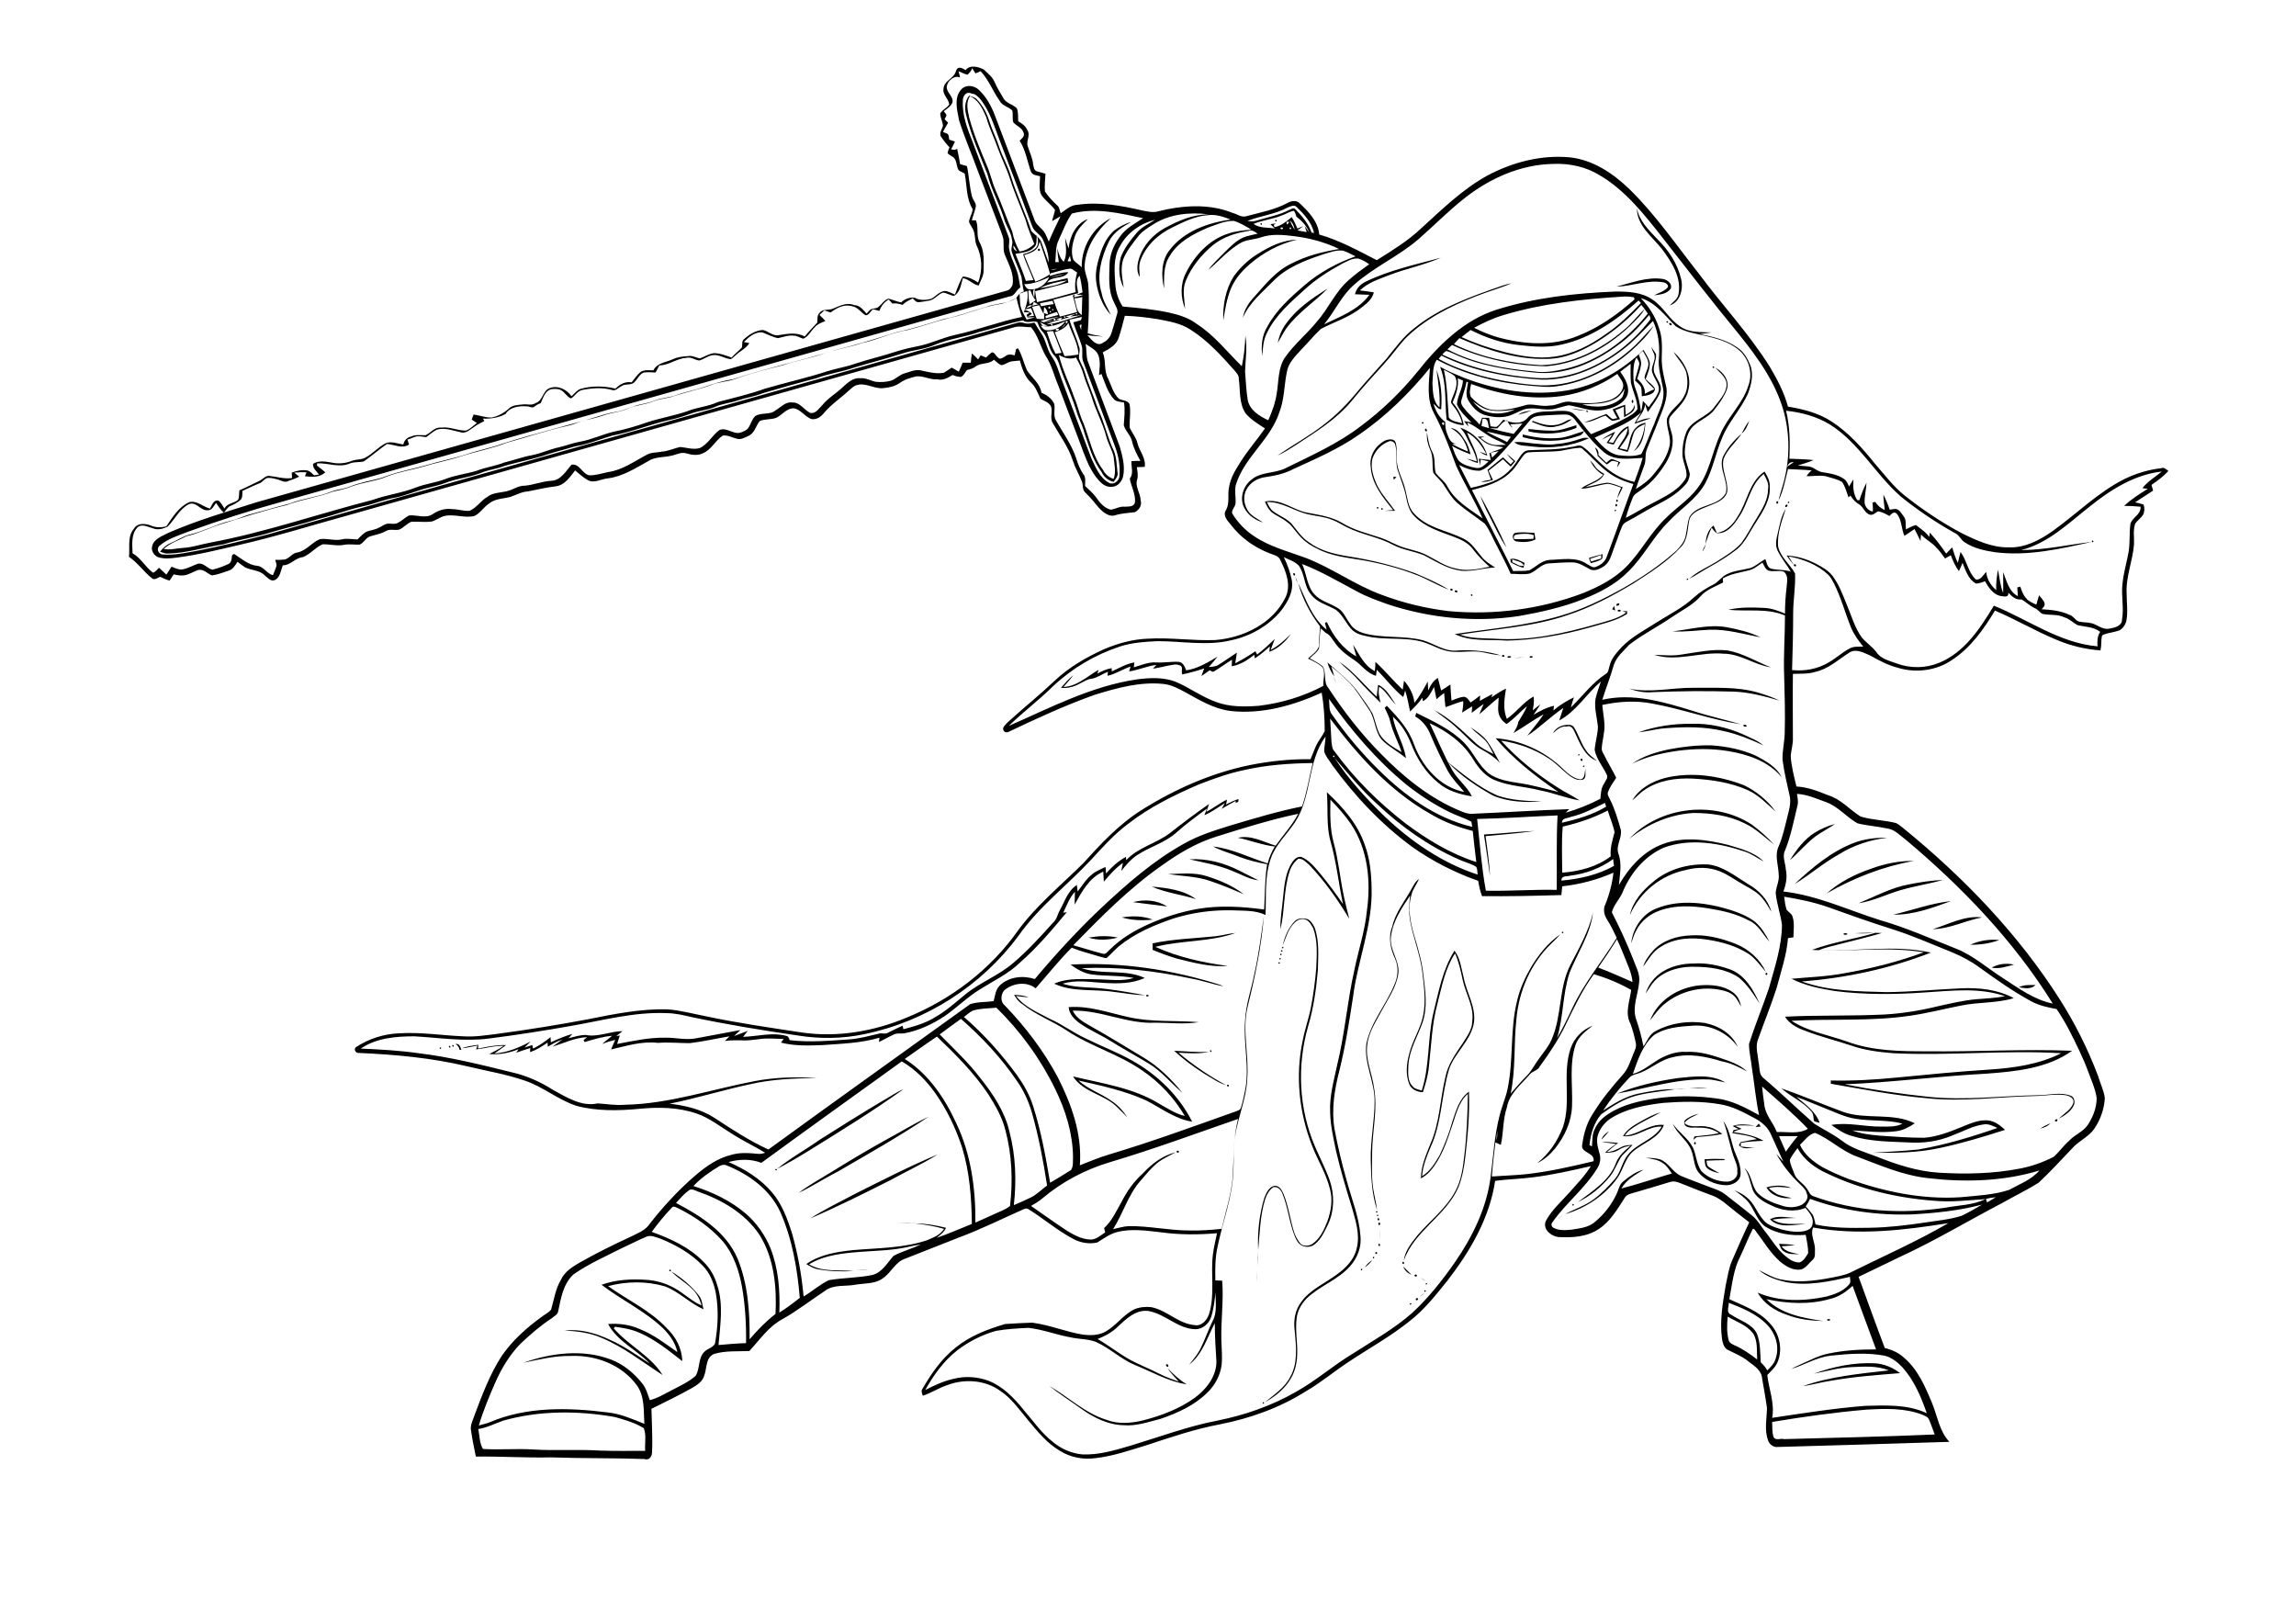 <?xml version="1.0" encoding="utf-8"?>
<!-- Generator: Adobe Illustrator 21.0.2, SVG Export Plug-In . SVG Version: 6.00 Build 0)  -->
<svg version="1.2" baseProfile="tiny" id="Layer_1" xmlns="http://www.w3.org/2000/svg" xmlns:xlink="http://www.w3.org/1999/xlink"
	 x="0px" y="0px" viewBox="0 0 842 595" overflow="scroll" xml:space="preserve">
<g>
	<path d="M463.1,514.2C464.3,514,462.8,515.5,463.1,514.2 M427.7,500.3c0.4-0.3,1,0.4,0.7,0.8C427.9,501.4,427.4,500.7,427.7,500.3
		 M665.2,503.7c7.1-2.6,14.8-4.2,22.4-3.8c3.4,0.2,6.6,1.6,9.2,3.6c-8.5,0.7-17,1.3-25.4,2.8c-3.5,0.5-6.8,1.5-10.3,2
		c10.1-3.6,21-4.6,31.6-5.8c-4.4-1.8-9.2-1.4-13.8-1.2C674.3,501.5,669.8,502.8,665.2,503.7 M670,483.9c0.3-0.3,0.9-0.3,1.2,0
		C671.2,484.4,670,484.4,670,483.9 M517.3,477.8c0.4,0.2,0.4,0.4,0,0.6C516.9,478.3,516.9,478.1,517.3,477.8 M519.8,476
		c0.6,0.2-0.1,1.1-0.5,0.7C519,476.3,519.4,475.9,519.8,476 M520.6,475.6c0.6-0.6,1.2-1.1,1.9-1.6
		C521.9,474.6,521.2,475.2,520.6,475.6 M522.6,473.1c0.4,0.2,0.4,0.4,0,0.6C522.2,473.6,522.2,473.3,522.6,473.1 M523,470.5
		C524.2,470.7,522.2,471.5,523,470.5 M520.9,468.5c0.7,0.4,1.5,0.9,2.2,1.4C522.3,469.5,521.6,469,520.9,468.5 M518.8,467.5
		c0.3-0.4,1,0,0.8,0.4C519.3,468.3,518.5,468,518.8,467.5 M461,470.4c-0.1-1.5-0.1-2.9-0.1-4.4C460.9,467.5,461,469,461,470.4
		 M246.2,466.2c3.8,2.4,7.5,5.4,10.2,9c1.1,1.4,1.1,3.2,1.6,4.9c-5-2.2-8.9-6.4-14.1-8.4c-6.8-2-14.1-1.9-20.9-0.1
		c7.1,5.1,15.3,8.8,21.4,15.3c3.4,3.2,5.7,7.5,5.8,12.2c-5-3.9-9.9-7.9-15.7-10.4c-2.9-1.3-6-1.8-9-2.2c-0.1,0.1-0.3,0.4-0.4,0.6
		c5.4,6.3,13.4,9.9,17.9,17.1c-7.3-4.7-14.2-10.2-22.3-13.6c-4.3-1.9-9-2.5-13.7-2.7c5.7-0.7,11.4,0.9,16.5,3.3
		c5.3,2.3,10,5.7,14.8,8.8c-4.8-5.1-11.9-8.1-15.3-14.5c3.9-0.3,7.9,0.2,11.5,1.8c5.1,2,9.5,5.4,13.9,8.5c-0.7-3.4-2.8-6.3-5.2-8.7
		c-6.7-6.4-15.3-10.4-22.6-16c5.3-1.9,11-2.2,16.5-1.8c3.6,0.2,7.1,1.3,10.2,3c3.5,1.9,6.4,4.9,10,6.4c-0.7-2.4-1.8-4.6-3.7-6.3
		C251.4,470.2,248.4,468.6,246.2,466.2 M313.8,465.8c1.6-0.1,3.2-0.2,4.7-0.1C317,465.7,315.4,465.8,313.8,465.8 M245.5,465.6
		c0.4-0.1,0.6,0,0.5,0.5C245.5,466.2,245.3,466.1,245.5,465.6 M499.1,465.3C500.4,465,498.8,466.6,499.1,465.3 M514.6,464.4
		c1,1,2,2,3,3C516.1,466.8,515.1,465.8,514.6,464.4 M514.5,462.7c0.4-0.1,0.6,0.6,0.2,0.8C514.3,463.6,514.1,462.8,514.5,462.7
		 M500.5,464.7c0.7-1,1.6-1.9,2.7-2.7C502.5,463.1,501.6,464,500.5,464.7 M503.5,460.9C504.8,460.6,503.2,462.2,503.5,460.9
		 M504.7,459.1c0.5,0,0.4,0.8-0.1,0.7C504.2,459.8,504.3,459.1,504.7,459.1 M461.3,464.2c-0.1-1.8-0.1-3.6-0.1-5.3
		C461.3,460.6,461.3,462.4,461.3,464.2 M652.4,456.1c1.9,0.1,3.9,0.1,5.9,0.5c-1.3,0.1-3.8,0.3-5,0.4c1.6,2.1,4.2,2.4,6.6,2.9
		c-1.9-0.1-3.9,0.2-5.5-0.9C653.2,458.4,652.9,457.2,652.4,456.1 M505.7,456.1c0.4-0.1,0.6,0.6,0.2,0.8
		C505.5,457,505.3,456.2,505.7,456.1 M506.2,455.4c-0.1-1.8-0.1-3.6-0.1-5.3C506.1,451.8,506.2,453.6,506.2,455.4 M329.8,448.5
		c1.9-0.1,3.8-0.1,5.7-0.1C333.6,448.5,331.7,448.5,329.8,448.5 M505.7,448.3c0.6-0.1,0.6,1,0,0.9
		C505.4,449.1,505.4,448.5,505.7,448.3 M505.4,446.7c0.4-0.1,0.6,0.6,0.2,0.8C505.2,447.6,505,446.8,505.4,446.7 M649.1,447.1
		c3-1.7,6.6-0.5,9.8-0.5c-3,0.1-6,0.1-8.9,0.6c3.6,2.3,8,1.4,12.1,1.6C657.7,449.1,652.4,450.5,649.1,447.1 M571.2,447.1
		c0.6-0.6,1.2-1.1,1.9-1.6C572.5,446,571.8,446.6,571.2,447.1 M505.1,445.4C506.3,445.6,504.4,446.4,505.1,445.4 M504.8,444.1
		C506,444.3,504,445.2,504.8,444.1 M576.9,441.5c0.4,0.2,0.4,0.4,0,0.6C576.5,441.9,576.5,441.7,576.9,441.5 M647.8,435.4
		c3-0.9,6.3-0.9,9.2,0.2c-2.8-0.2-5.7-0.8-8.4,0.1c1.2,0.9,2.4,2,3.9,2.5c1.5,0.5,3.1,0.7,4.6,1.1
		C653.5,439.7,649.7,438.6,647.8,435.4 M284.6,428.6c0.4,0.2,0.4,0.4,0,0.6C284.2,429,284.2,428.8,284.6,428.6 M625.1,425.1
		c2.4-0.2,4.9-0.2,7.3-0.1l0,0.4c-2.2,0-4.4,0.1-6.6,0.2c0.1,0.7,0.1,1.5,0.6,2.1c1.3,1,2.8,1.7,4.2,2.5c-1.6-0.3-3.2-0.8-4.5-1.8
		C625.1,427.5,625.3,426.2,625.1,425.1 M313.7,437.7c10-5,19.9-10.1,30.2-14.4c-5.6,3.5-11.5,6.2-17.3,9.4
		c-9.7,4.9-19.5,9.8-29.5,14.1C302.4,443.4,308.1,440.7,313.7,437.7 M431.7,422c0.4-0.3,1,0.4,0.4,0.6
		C431.7,422.9,431.2,422.2,431.7,422 M621.5,418.8c0.4-0.1,0.6,0.6,0.2,0.8C621.2,419.7,621.1,418.9,621.5,418.8 M587.3,418.6
		c2,0.1,4.1,0.3,6.1,0.5c-1.4,1.1-2.8,2.2-4.1,3.3c1.9,0,3.6-0.9,5.3-1.8c1.3-0.7,2.7-0.7,4.1-0.8c-1.2,1.4-2.5,2.6-3.8,3.9
		c-1.8,2.4-2.6,5.4-4.5,7.7c-3.2,3.9-7.2,7.2-11.8,9.4c5.3-4,11.6-7.8,14-14.3c1-2.7,3.2-4.6,5.4-6.4c-1.6,0.2-3.2,0.7-4.5,1.6
		c-1.5,1-3.3,0.9-4.9,1c1.2-1.3,2.7-2.3,4.1-3.2C590.8,419.1,589,419.1,587.3,418.6 M590.1,414.8c-0.9,1.1-1.9,2.1-2.8,3.1
		C587.7,416.5,588.9,415.5,590.1,414.8 M635.4,412.9c2.6-1,5.4-0.5,8.1-0.2c-2.4,0.1-4.8-0.2-7.2,0.1c0.8,0.4,1.6,0.8,2.4,1.1
		c-1.1,0.4-2.1,0.7-3.1,1.2c3.8,0.6,7.7,1.2,11.1,3.2c-2.8,0.2-5.6,0.2-8.3,0.8c0,0.4,0,0.9,0,1.3c1.8,0.2,3.6,0.4,5.5,0.6
		c-2.1-0.3-4.7,0.8-6.2-1.1c0.2-0.4,0.4-0.7,0.6-1.1c2-0.4,4-0.8,6-1.1c-2.8-1.5-6-1.6-9-2.2c0.1-0.4,0.3-0.7,0.4-1.1
		c0.5-0.1,1.4-0.3,1.9-0.4C636.7,413.6,636.1,413.3,635.4,412.9 M748.3,413.8c1.1-0.8,2.4-1.4,3.7-1.9
		C751,412.9,749.7,413.5,748.3,413.8 M645,412c0.2,0.4,0.5,0.7,0.7,1.1c-0.5,0-1.5,0.1-1.9,0.2C644.1,412.9,644.6,412.5,645,412
		 M632,411.1c2.7,3.7,2.8,8.4,4.7,12.5c1,2.3,1.8,4.7,1.6,7.2c-0.3,2.5-3,3.8-5.3,3.8c-4.1-0.1-8.3-2-10.6-5.4
		c-1.4-2.6-1.2-5.8-2.6-8.4c-1.7-3.2-5-5.4-6.4-8.8c2.2,3.2,5.6,5.3,7.4,8.7c1.3,2.8,1.3,6.2,3.2,8.8c2.4,2.4,5.9,3.8,9.3,3.8
		c2,0,4.2-1.5,3.8-3.8c0.2-1.4-0.3-2.7-0.8-4C634.4,420.9,633.8,415.8,632,411.1 M754.1,410.4c0.8-0.1,0.3,1.1-0.3,0.8
		C753.3,411.1,753.8,410.4,754.1,410.4 M325,417.9c5.2-2.8,10.2-5.9,15.5-8.4c-10.7,7.2-21.9,13.5-33.1,20
		c-4.9,2.5-9.5,5.5-14.5,7.9c3.5-2.7,7.4-4.8,11.1-7.1C311,426,317.9,421.8,325,417.9 M618,410.7c1.4-1.2,3.2-1.9,5-2.3
		c-1.9,1-4,1.6-5.3,3.4c2.4,2.1,5.7,0.6,8.6,1.4c2,0.3,3.7,1.4,5.3,2.6c-2.9,0.6-6,0.9-8.9,1.1c-0.8,0-1.2,0.7-1.7,1.1
		c0.1-0.4,0.2-0.9,0.4-1.3c3-0.3,6.1-0.5,9-1.2c-2.2-1.5-4.9-2.1-7.5-2c-1.5-0.2-3.2,0.3-4.5-0.5C617.7,412.6,617.3,411.4,618,410.7
		 M602.6,410.7c2-1.1,4.1-2.2,6.4-2.8c-3.7,2.1-7.6,3.7-11.1,6.3c-0.9,0.6-1.5,1.4-2.1,2.2c5.1-0.3,9.1-4.5,14.4-3.9
		c-1.9,5-7.7,6.5-11.4,9.8c-2.9,2.5-3.5,6.6-5.7,9.7c-4.6,6.4-11.6,11-19.1,13.2c3.4-1.9,7.2-3,10.4-5.4c3-2.2,5.6-4.9,8-7.7
		c2.1-2.6,2.5-6.2,4.7-8.8c3.4-4.2,9.5-5.4,12.3-10.2c-5.1-0.3-9,4.2-14.2,3.5C596.8,413.8,599.8,412.3,602.6,410.7 M323.6,403.7
		c2.6-1.4,5-3.2,7.7-4.3c-11.1,8-22.7,15.1-34.3,22.3c-3.9,2.4-7.9,4.8-12,6.9c4.9-4,10.4-7,15.5-10.6
		C308.2,413.1,315.9,408.3,323.6,403.7 M653.3,399.1c7.6,2.6,15,5.8,22.6,8.6c8.5,3,18.1,0.1,26.3,4.2c-2.1,1.4-4.3,2.6-6.8,2.9
		c-5.4,0.7-10.8,0-16.1-0.3c3.1,1.2,6.4,1.6,9.7,1.9c5.6,0.4,11.1,0.8,16.7,0.8c4.8-0.4,9.4-2.2,13.8-4c3-1.2,6-2.6,9.3-2.4
		c2.6,0.2,4.7,1.8,6.5,3.5c-7.8,2.5-15.7,4.9-23.7,6.6c-8.1,1.8-16.5,1.9-24.8,1.8c5.6-0.4,11.1-0.6,16.7-1.2
		c9.9-1.7,19.5-4.6,29-7.9c-1.6-0.7-3.2-1.6-5-1.3c-4,0.5-7.6,2.6-11.4,4c-5.1,2.2-10.8,3-16.4,2.6c-6.9-0.3-14-0.3-20.7-2.4
		c-2.7-0.7-5.1-2.4-7.4-4c6.1-1.1,12.2,0.7,18.3,0.6c2.6,0,5.4,0.2,7.8-1.1c-5.7-1.5-11.6-0.8-17.4-1.8c-3.8-0.6-7.4-2.4-11-3.8
		c-3.5-1.4-7-2.9-10.5-4.2c3.2,2.7,7.1,5.4,8.5,9.5c-0.7-0.2-1.4-0.3-2-0.6c-0.4-1.2-0.1-2.6-1.1-3.6
		C661.3,404,656.8,402.2,653.3,399.1 M614.4,399.3c1.2-0.1,2.5-0.1,3.7,0C616.8,399.3,615.6,399.3,614.4,399.3 M619.4,398.9
		c2.3-0.1,4.6-0.2,6.9,0C624,399,621.7,399,619.4,398.9 M450,397.9c0.2-0.4,0.9,0,0.6,0.4C450.4,398.6,449.8,398.2,450,397.9
		 M615.4,395.3c5.8-0.6,12.1-1.5,17.3,1.6c-2.2-0.4-4.4-1.1-6.7-1.1c-11.3-0.3-22.1,3.3-33,5.2C600.2,398.1,607.8,396.4,615.4,395.3
		 M443.7,385.3c0.4-0.7,1,0.6,0.2,0.4C443.9,385.6,443.8,385.4,443.7,385.3 M430.6,385.3c4.3,0.2,8.5,0.6,12.8,0.4
		c-3.7,0.8-7.4,0.5-11.2,0.3c5.4,4.6,11.2,8.5,17.4,11.9c-1.3-0.4-2.6-1-3.8-1.7C440.4,393.1,435.2,389.6,430.6,385.3 M161.3,384.1
		C162.6,383.9,161,385.4,161.3,384.1 M164.6,383.7c0.4-0.7,1,0.6,0.2,0.4C164.7,384.1,164.6,383.8,164.6,383.7 M165.8,383.4
		c0.4-0.7,1,0.6,0.2,0.4C166,383.7,165.9,383.5,165.8,383.4 M167,382.8c1.6-0.2,1.8,1.1,2.2,2.2c-0.2,0-0.5-0.1-0.7-0.1
		C168.4,384,167.8,383.2,167,382.8 M576,384.4c1.3-3.8,4.3-6.9,8.1-8.3c-2.5,1.9-5.2,3.9-6.3,7c-2.4,7.2-1,15-1.3,22.5
		c-0.2,5.7-2.7,11.1-6.2,15.5c-1.8,2.2-4,4.2-6.6,5.4c4.4-3.4,7.5-8.1,9.5-13.3C576.3,403.9,572.8,393.7,576,384.4 M391.9,369.3
		c7.4-0.6,14.5,2,21.7,3.6c8.5,2,17.4,1.2,26,1.9c-5.3,0.9-10.6,0.2-15.8,0.2c-10.4,0.6-20-4.7-30.4-4.4c1.2,2.5,3.6,4,5.9,5.3
		c6.8,3.8,13.4,7.9,20.1,11.9c5.5,3.3,10.2,7.9,14.2,12.9c-4.2-3.5-7.6-7.9-12.3-10.7c-4.8-2.9-9.7-5.6-14.4-8.5
		c-3.5-2.2-7.4-3.8-10.8-6.2C394.1,373.9,392.1,371.9,391.9,369.3 M420.3,365c0.2-0.3,0.8-0.3,0.9,0
		C421.4,365.5,420.2,365.5,420.3,365 M371.9,364.8c1.8,0.1,3.6,0.2,5.3,0.9c-1.6-0.1-3.1-0.3-4.6-0.5c3.1,4.1,8,6,12.4,8.4
		c4.6,2,8.6,5.1,13.2,7.2c5.6,2.8,11.5,5,17,8.1c9.3,5.2,17.2,12.9,22,22.4c-6.4-1-11.5-5.1-17.1-7.9c-7.8-3.5-16.2-5.3-24.6-7.2
		c3.5,3.2,8.2,4.7,12,7.4c2.5,1.6,4.4,3.8,6,6.2c-1.4-1.4-2.7-2.8-4.1-4.1c-4.7-4.5-12.2-5.2-15.9-11c10.6,2.6,21.9,4.1,31.4,9.9
		c3.1,1.7,6.1,3.8,9.6,4.6c-3.9-6.6-9.2-12.3-15.5-16.6c-8.7-6.1-19.1-8.9-27.9-14.8c-5.3-3.5-11.4-5.7-16.3-9.7
		C373.6,367.4,372.7,366.1,371.9,364.8 M740.4,362c1.9-1,4.1-0.8,6.1-0.8C744.9,362.8,742.4,362.4,740.4,362 M623.4,361.3
		c4.1-0.3,8.6,0,12,2.5c1.8,1.2,2.7,3.2,3.1,5.3c-1-1.7-1.8-3.7-3.6-4.7c-1.5-1-3.3-1.3-5-1.6c-6.8-1.1-14,0.9-19.3,5.2
		c-2.2,1.7-3.8,4-5.5,6.2C608,366.6,615.7,362,623.4,361.3 M647.6,356.8c0.4-0.3,0.8,0.4,0.4,0.6
		C647.6,357.7,647.2,357.1,647.6,356.8 M392.6,353.7c18.5-1,37.1,1.8,54.8,7.4c0.5,0.2,0.9,0.4,1.3,0.6c-4-0.8-7.9-2.2-11.9-2.9
		c-13.1-2.8-26.6-4.4-40.1-3.8c7.5,2.6,15.8,0.2,23.1,3.6c-4.8,2.2-10.1,2.1-15.3,1.8c-4.9-0.3-10-1.2-14.8,0.3
		c3.7,1.2,7.6,1.3,11.4,1.5c6.3,0.4,12.5,1.6,18.7,2.7c-3.8,0-7.6-0.8-11.4-1.2c-7.2-1.1-15,0.2-21.8-3c5.1-2.3,10.9-1.6,16.4-1.6
		c4.2,0.1,8.6,0.8,12.8-0.5c-5.1-1-10.3-0.6-15.5-1.3C397.5,356.9,394.9,355.4,392.6,353.7 M730.4,354.8c2.5-1.4,5.4-1.7,8.2-1.1
		C735.9,354.4,733.1,355.4,730.4,354.8 M609.7,356.3c3.4-2.1,7.4-3,11.4-3c4.5-0.3,9,0.6,13.2,2.1c5.6,2,8.7,7.5,11,12.6
		c-2.2-3.4-4.5-7-7.7-9.6c-4.8-3.2-10.9-3.9-16.5-3.9c-5.9-0.1-12.5,1.9-15.8,7.1c-0.6,0.9-1.2,1.8-1.8,2.7
		C604.5,361,606.8,358.1,609.7,356.3 M469,352.8C470.2,353.1,468.3,353.9,469,352.8 M469.3,351.3
		C470.6,351.5,468.6,352.3,469.3,351.3 M469.6,349.7C470.9,349.9,468.9,350.8,469.6,349.7 M469.9,348.4
		C471.2,348.7,469.2,349.5,469.9,348.4 M470.3,347.2C471.5,347.4,469.5,348.3,470.3,347.2 M722.6,346.4c3.3-1.5,7-2.1,10.6-1.7
		C729.8,345.9,726.2,346.5,722.6,346.4 M399.2,343.8c3.5-0.6,7.2-0.8,10.7,0C406.4,344.7,402.6,344.9,399.2,343.8 M606.3,348.5
		c3.5-3.7,8.6-5.3,13.6-5.5c5.7-0.4,11.3,1,16.6,3.1c4.8,1.9,8.9,5.6,11.1,10.3c-2-2.3-3.8-4.9-6.3-6.6c-4.5-2.9-9.7-4.4-14.9-5.2
		c-5.9-1-12.3-0.7-17.4,2.6c-2.9,1.7-4.5,4.6-6.4,7.3C603.2,352.3,604.7,350.3,606.3,348.5 M676,342.4c0.4-0.3,1.1-0.3,1.5,0
		C677.4,342.9,676.1,342.9,676,342.4 M680.2,342.2c3.3-0.2,6.6-0.2,10-0.1c-5.4,1.6-10.9,2.9-16.4,4.3c-2.3,0.6-4.6,1.1-6.8,2
		c13.7,0.6,27.6-2.1,41.1,0.9c-15.1,5.9-31.1,9.3-47.3,10.6c10,3.6,20.7,3.6,31.1,3.9c9.1-0.1,18.2-1,27.3-1.4
		c6.5-0.3,13.4,0.4,19.3,3.6c-6.2,1.9-12.9,1.4-19.2,2.7c-6.2,1.2-12.3,2.8-18.5,3.7c-14.5,2.2-29.2,1.1-43.8,1.9
		c6.1,4,13.5,5.2,20.3,7.6c9.4,3.5,19.5,3.6,29.4,3.6c17.7,0.2,35.4-0.9,53.2-0.2c-9.1,6.5-20.7,7.6-31.5,8.4
		c-17.3,0.9-34.5,3.2-51.9,3.9c10.2,2,20.4,3.5,30.8,4.6c13.4,1.4,26.7-0.4,40.1-0.6c4,0,8.1-1.3,12,0.2c1.4,0.5,1.7,2.5,1,3.7
		c-1.1,2.2-3.3,3.6-5.4,4.7c1.9-1.9,4.7-3.3,5.4-6c0.2-1.6-1.5-2.3-2.8-2.6c-3.9-0.6-7.8,0.3-11.6,0.3c-13.1,0.3-26.3,2.2-39.4,0.8
		c-11.8-1-23.5-3.3-35.2-5.3c0-0.4,0-0.8,0-1.2c8.1,0.2,16.3-0.3,24.4-1.1c11.3-1.1,22.5-2.2,33.8-2.9c9-0.6,18.2-1.9,26.3-6
		c-20.5-1.2-41.1,1-61.6,0c-5.2-0.4-10.5-1.1-15.4-2.8c-5.7-1.9-11.5-3.3-17.1-5.5c-2.8-1-5.6-2.5-7.2-5.1
		c12.2-0.6,24.4-0.2,36.6-0.8c6.7-0.4,13.3-1.5,19.8-3.1c4.6-1,9.1-2.1,13.8-2.5c3.5-0.3,7-0.4,10.5-1.1c-9.4-3.3-19.5-2-29.2-1.4
		c-11.1,0.8-22.2,0.9-33.2-0.5c-5.5-0.9-11-2-15.9-4.5c6.4-0.6,12.9-0.8,19.2-2c9.9-1.7,19.8-4.2,29.3-7.7c-13.6-2.3-27.4,0-41-0.9
		c7.6-2.8,15.7-4,23.5-6.3C685.2,342.3,682.7,342.3,680.2,342.2 M445.8,343.3c2.5-0.3,4.9-1,7.3-1.2c-9.5,3.4-19.7,2.6-29.4,5.1
		c8.4,3.8,17.5,5.8,26.6,7c-6.4,0.5-12.6-1.2-18.7-2.7c-3-0.9-6-2-8.9-3.2c0-0.8,0-1.6,0-2.4C430.3,344.3,438.1,344.1,445.8,343.3
		 M572.8,341.7C574.1,341.4,572.6,343,572.8,341.7 M474.8,337.8c1.1-1.1,2.8-1.2,4.2-0.9c1.6,0.3,2.4,1.9,3.1,3.2
		c1.8,5,1.3,10.4,1.2,15.6c-0.6,7-1.6,14-3.6,20.7c-4.1,14.4-3.4,30.1,2.5,43.9c1.8,4.2,3.9,8.2,5.4,12.4c1.8,5.2,1.8,11-0.5,16.1
		c-1.3,2.6-2.5,5.5-4.9,7.4c-1.5,1.3-3.9,1.3-5.4,0.1c-1-0.7-1.4-1.8-1.9-2.8c-2.1-5.1-2.5-10.7-4.6-15.8c-0.5-1.3-1.6-2.7-3.3-2.4
		c-1.5,1-2.4,2.6-3,4.3c-1.9,6.1-2,12.5-2.6,18.8c-0.3-6.5,0.4-13.1,2.3-19.3c0.7-1.7,1.7-4,3.8-4.3c1.7,0,2.6,1.6,3.2,3
		c1.8,4.4,2.4,9.2,3.8,13.8c0.5,1.6,1.3,3,2.3,4.3c1.1,1.2,3.2,1.1,4.5,0.2c2.8-1.9,4.3-5.2,5.5-8.3c1.3-3.7,2-7.7,1-11.5
		c-1.3-5.7-4.5-10.7-6.6-16.1c-4.8-12.1-6.2-25.7-3.5-38.5c0.8-4.3,2.3-8.3,3.1-12.6c0.9-4.7,1.5-9.3,1.9-14.1
		c0.2-4.9,0.6-9.9-1.1-14.6c-0.7-1.2-1.4-2.7-2.8-3.2c-1.5-0.6-3.1,0.1-4.1,1.2c-2.3,2.2-3.1,5.4-4.3,8.3
		C471.1,343.5,472.5,340.2,474.8,337.8 M708.8,340.7c5.9-1.8,11.7-5.1,18.1-4.3C720.8,337.5,715.1,340.6,708.8,340.7 M411.4,336.4
		c3.8-0.6,7.7-0.6,11.3,0.8C418.9,337.6,415.1,337.5,411.4,336.4 M607.5,333.1c8.7-3.5,18.5-2.1,27.2,0.6c3.1,1,6.3,2.3,8.9,4.3
		c2.3,2,3.9,4.6,5.3,7.3c-2.4-2.6-4-6.2-7.4-7.7c-4.6-2.5-9.8-3.7-14.9-4.5c-6-1-12.3-1.3-18,0.8c-3.6,1.3-6.8,3.8-8.5,7.2
		c-0.9,1.5-1.3,3.2-1.9,4.8C598.8,340.3,602.3,335.1,607.5,333.1 M694.3,335.4c7.1-1.7,14-4.2,21.2-5
		C708.7,332.9,701.7,335.5,694.3,335.4 M415.5,330.8c4.2-1.1,8.8-0.8,12.5,1.6C423.9,331.8,419.7,331.4,415.5,330.8 M422.4,325.1
		c5.6,0.5,11.6,1.2,16.2,4.6C433.3,328,427.6,327.4,422.4,325.1 M700,324.3c4.1-0.8,8.3-1.5,12.5-1.6c-5.1,1.4-10.4,2.2-15.5,3.7
		c-5.2,1.5-10,4-15.4,4.8C687.7,328.7,693.5,325.5,700,324.3 M517.5,326.2c0.8-1.4,1.5-3,2.9-3.9c-0.9,2-2.3,3.7-2.8,5.9
		c-1.5,5-0.3,10.3,1.1,15.1c1.4,4.7,2.8,9.4,3.3,14.3c0.7,5.7,1.6,11.7-0.3,17.3c-1.8,5.1-4.8,9.9-5.2,15.5c-0.1,2.7-0.5,6,1.7,8.1
		c0.8,0.9,2.1,1,3.2,1.4c2.9-9,2.1-18.6,4.1-27.8c2-8,3.4-16.4,7.9-23.5c2.2,2.9,2.5,6.6,3.4,10c1.1,5.6,4.6,10.7,3.7,16.6
		c-1.2,6.5-7,10.8-9.1,16.9c-2.8,9.3-2.6,19.4-6.7,28.4c-1.5,3.5-2.9,7-3.2,10.8c3-1.8,4.8-4.9,6.5-7.8c1.9-4,3.5-8.2,4.7-12.5
		c1.3-3.9,2.5-8.2,6-10.7c0.3,7.9-0.4,15.8-1.3,23.6c-0.4,3.8-1.1,7.7-2.5,11.3c-4.5,10.6-16.3,16.1-20.1,27.1
		c0.4-3.6,2.8-6.5,5-9.3c4.6-5.4,10.5-9.8,13.9-16.2c2.2-4,2.8-8.6,3.3-13.1c0.9-7.5,1.2-15,1.3-22.6c-3.5,3-4.4,7.9-5.9,12.1
		c-1.9,5.7-3.9,11.6-7.9,16.2c-0.9,1.1-2.2,2-3.4,2.7c0-4.4,1.8-8.5,3.4-12.5c3.5-7.8,3.6-16.6,5.6-24.8c0.9-4.6,3.8-8.5,6.4-12.4
		c1.5-2.4,3.4-4.9,3.4-7.8c0.8-5.4-2.4-10.1-3.5-15.3c-0.7-3.3-1.4-6.6-2.8-9.7c-3.6,5.4-4.8,12-6.4,18.2
		c-2.1,7.6-2.3,15.6-3.2,23.4c-0.3,3.2-1.2,6.2-2.2,9.3c-2.1-0.1-4.2-1-5-3c-1.4-3.5-1-7.5,0-11.1c1.2-4.9,4.1-9.1,5.1-14
		c1.1-5.3,0.3-10.7-0.3-16c-0.8-6.5-3.4-12.6-4.5-19c-0.5-3-0.3-6,0-9c-3.1,4.6-6.3,9.4-7,15c-0.7,4.8,3.3,8.8,2.7,13.6
		c-0.7,5-3.8,9.3-6.1,13.6c-2.1,4-4.8,7.9-5.3,12.6c-0.7,5.4,1.8,10.4,2.5,15.7c1.4,7.8-0.6,15.6-0.7,23.4c0,4.5-0.3,9.1,0.4,13.6
		c0.4,2.6,1.1,5.2,1.4,7.8c-1.9-5.8-2.2-12-2.3-18.1c-0.2-7.3,1.4-14.5,1.4-21.8c0.1-7.2-4-13.9-3-21.2c1.7-7.9,7.2-14.1,10.2-21.4
		c1.4-3,1.7-6.6,0.3-9.7c-1.7-3.6-2.6-7.9-1-11.8C511.7,334.7,515,330.7,517.5,326.2 M428.4,320.5c4.7-0.1,9.7-0.7,14.2,0.8
		c4.8,1.5,9.5,3.5,13.5,6.6c-4.1-1.8-8.2-3.5-12.4-4.9C438.8,321.3,433.5,321.3,428.4,320.5 M606.2,323.4c5.6-4.8,13.2-6.8,20.4-6.4
		c5.5,0.7,9.9,4.4,14.5,7.2c3.9,2.2,7.3,5.7,8.5,10.1c-1-1.6-1.9-3.3-3.2-4.8c-1.6-2.1-4-3.4-6.3-4.7c-3.2-1.7-6.1-4-9.4-5.3
		c-3.9-1.6-8.4-1.6-12.4-0.5c-9,1.8-17,8.1-20.6,16.6C598.8,330.5,602.4,326.5,606.2,323.4 M686.3,318.5c4.9-1.8,10.2-2.9,15.5-2.8
		c-11.2,2-22,6.2-31.9,11.9C674.6,323.4,680.4,320.5,686.3,318.5 M436.2,315.1c6.4-0.4,12.7,1.3,18.4,4.2c2.3,1.2,4.6,2.3,6.9,3.5
		c-3.5-0.4-6.5-2.3-9.7-3.5C446.8,317.2,441.5,316.3,436.2,315.1 M679.8,309.1c3.9-1.5,8.1-2,12.3-1.9c-6.2,0.7-12.3,2.7-17.6,6
		c-5.8,3.2-10.8,7.6-16.4,11C664.5,318.2,671.5,312.3,679.8,309.1 M544.2,306c6.2-0.3,12.4-1.1,18.6-1.3c-6,0.9-12,1.3-18,1.9
		c0.6,4.8,1.4,9.6,1.6,14.5C545.7,316.1,545,311,544.2,306 M665.4,305.4c2.3-1.4,4.8-2.6,7.5-3.2c-2.3,1.5-4.7,2.8-7,4.4
		c-3.5,2.6-6.2,6-9.5,8.8C658.8,311.6,661.6,307.8,665.4,305.4 M597.5,307.6c11.3-12,31.3-14.2,45-5.2c2.9,2.2,5.7,4.6,8.1,7.3
		c-3.5-2.7-6.7-5.9-10.8-7.8c-5.8-2.9-12.4-3.8-18.8-3.8C612.5,298.6,604.2,302.1,597.5,307.6 M449.6,295c1.5-0.8,3-1.5,4.6-2
		c0,0.3-0.1,0.7-0.1,1c-0.3,0.1-0.6,0.3-0.9,0.4c0-0.2-0.1-0.5-0.1-0.7c-1.7,0.9-3.4,1.9-5.1,2.9c0.4-0.7,0.8-1.4,1.2-2.1
		c-2.5,1.5-4.8,3.3-7.5,4.4c0.3-0.8,0.6-1.6,0.9-2.4c-3.8,2.8-7.6,5.6-11.1,8.7c-4.3,3.9-10,5.3-14.7,8.5c-2.2,1.5-4,3.6-5.6,5.7
		c0.2-1,0.4-2,0.6-3c-2.7,1.9-4.9,4.4-7,6.9c-0.1-1.2-0.1-2.4-0.2-3.7c-5.2,2.3-7.9,7.4-10.5,12.1c0-1.6,0.1-3.1,0.1-4.7
		c-2,2.2-3,5-4.3,7.7c0.4-0.1,0.8-0.2,1.3-0.2c-5.4,6.5-10.9,13-17.2,18.5c-4.2,4.1-9.6,6.6-14.5,9.7c-4.6,2.8-8.4,6.6-12.8,9.7
		c-4.6,3.1-9.7,5.5-15.1,6.5c-1.2,0.2-2.5-0.2-3.7,0.4c-1.9,0.8-3.7,1.9-5.6,2.8c0.1-0.5,0.2-1,0.2-1.6c-6.7,2-13.8,2.2-20.7,2.7
		c-5.2,0.2-10.4,0.4-15.4-0.9c0.3-0.4,0.6-0.9,1-1.3c-1.8-0.1-3.5-0.2-5.3-0.2c-3.2-0.1-6.3,0.8-9.4,0.7c-2.3-0.1-4.6-0.1-6.9,0.2
		c0.6-0.6,1.2-1.1,1.7-1.7c-4.8,0.8-9.6,1.9-14.5,2.5c-3.9,0-7.8-0.4-11.7-0.1c-5.9-0.7-11.5,1.1-17.2,2.4c0.5-1.1,1-2.3,1.5-3.5
		c-1.7,0.4-3.3,0.9-4.8,1.5c1.2-1,2.5-2,3.7-3c-3.5,0.3-6.8,1.3-10.1,2.3c-0.1-0.2-0.3-0.5-0.4-0.7c0.4-0.4,0.9-0.7,1.3-1.1
		c-4.5,0.2-8.5,2.2-12.7,3.5c1.2-0.9,2.4-1.7,3.6-2.6c-1.9,0.6-3.6,1.6-5.3,2.6l-0.1-1.5c-2,1.4-4.1,2.7-6.4,3.5c0-0.5,0-1,0.1-1.5
		c-1.7,0.5-3.5,1.1-5.2,1.7c0.3-0.4,0.6-0.9,0.9-1.3c-3.4,1.4-7.1,2.1-10.8,1.8c1.8-1,3.7-1.8,5.3-3c-3.4-0.1-6.8,0.9-10.1,1.3
		c0.2-0.5,0.3-0.9,0.5-1.4c-1.9,0.3-3.8,0.8-5.7,1c1.9-0.8,4-1,6-1.3c0,0.5-0.1,0.9-0.1,1.4c3.4-0.7,6.8-1.4,10.3-1.3
		c-1.4,1.1-2.9,2.1-4.3,3.1c4.7-0.3,9.1-2.2,13.3-4.4c-0.7,0.7-1.5,1.5-2.2,2.2c0.9-0.3,1.8-0.6,2.8-0.9c0.1,0.4,0.2,0.9,0.3,1.3
		c2.3-1.1,4.4-2.6,6.4-4.2c0,0.5,0.1,1.4,0.1,1.9c2.5-1.2,5.2-2.3,7.9-3.1c-0.5,0.5-0.9,1.1-1.4,1.6c2.1-0.5,4.1-1.2,6.3-1.2
		c4.6,0.9,9-1.4,13.5-1.4c-0.8,0.6-1.5,1.2-2.3,1.8c0.4-0.1,0.9-0.1,1.3-0.2c-0.3,1-0.7,2.1-1,3.1c5.8-1.1,11.7-2.4,17.6-2.3
		c3.8-0.1,7.7,1,11.5,0.2c5.4-1,10.7-2,16.1-3c-0.8,0.7-1.5,1.5-2.3,2.2c1.7-0.6,3.4-1.3,5-1.9c-0.6,0.7-1.1,1.5-1.7,2.2
		c5.4-0.2,10.8-1.8,16.1-0.3c0.6,0.2,0.8,1,1,1.5c7.3,0.9,14.8,0.2,22.1-0.3c3.7-0.3,7.2-1.3,10.7-2.1c1-0.3,2.2,0.3,3.2-0.3
		c1.8-0.9,3.6-1.8,5.4-2.6c0.1,0.4,0.2,0.8,0.3,1.3c4.2-1.1,8.4-2.3,12.1-4.7c3.8-2.2,7.1-5.2,10.5-8c5.5-4.5,12.4-7,17.8-11.7
		c5.3-4.5,9.9-9.6,14.5-14.7c1.4-1.2,1.6-3.1,2.5-4.6c1.8-3.2,2.9-7.1,6.2-9.2c0.1,0.6,0.2,1.8,0.3,2.4c1.7-2.2,3.1-4.6,5.3-6.3
		c1.4-1.2,3.2-1.9,4.9-2.7c0.1,0.6,0.2,1.8,0.2,2.4c2.1-2.4,4.5-4.6,7.3-6.1c0,0.4,0.1,0.8,0.1,1.2c4.4-4.7,11-6.1,16-9.9
		c4.7-3.7,9.5-7.3,14.4-10.7c-0.3,1-0.7,1.9-1,2.9c2.6-1.4,4.9-3.2,7.5-4.5C449.9,294.1,449.7,294.5,449.6,295 M486.6,290.5
		c5.8,5.4,11.3,11.6,13.9,19.3c1.9,5.1,2.4,10.5,2.5,15.9c0.4,13.6-5.1,26.4-6.8,39.8c-1.4,9.1-2.8,18.1-5,27
		c-1.8,7-3,14.3-1.8,21.5c1.2,6.4,2.7,12.8,4.5,19c1.8,6.7,4.5,13.2,5,20.1c0.5,4.1-1.1,8.2-3.8,11.2c-4.5,5.1-11.2,7.2-16,11.9
		c-1.9,2-3.4,4.6-3.6,7.4c-0.7,5.6,1,11.2-0.2,16.7c-1.1,6.2-6,10.9-11.3,13.8c3.3-2.8,7.1-5.2,9.1-9.1c3-5.2,2.2-11.4,1.7-17.1
		c-0.5-3.6,0.1-7.5,2.4-10.5c3.3-4.6,8.7-6.8,13.1-10.1c3.2-2.3,6.3-5.4,7.2-9.4c1.4-5.2-0.4-10.4-1.8-15.4
		c-2.1-6.7-4.1-13.5-5.7-20.3c-1-4.8-2.1-9.5-2.2-14.4c-0.3-5.9,1.4-11.7,2.6-17.4c2.8-11.5,3.7-23.3,6.3-34.8
		c1.5-7.3,3.9-14.4,4.6-21.8c1.5-10.8,0.3-22.5-5.9-31.7c-2.2-3.2-4.8-6.1-7.5-8.9c-0.1,5.3-0.2,10.7,1.2,15.8
		c1.7,6.2,2.3,12.7,3.6,19c0.6,3,1.4,6,2.1,8.9c-4.2-7-8.9-13.7-14.6-19.7c-1.2-1-2.4-2.5-4.1-2.3c-1.5,1.2-2.6,2.8-3.2,4.7
		c-2.2,6.8-1.7,14.2-3.3,21.1c-0.2-3.8,0.6-7.5,0.9-11.3c0.5-4.6,0.8-9.5,3.5-13.4c0.7-1,1.8-2,3.2-1.8c2.9,1.2,5,3.8,7,6.2
		c3,3.6,5.7,7.3,8.3,11.1c-1.6-7.6-2.4-15.3-4.5-22.8C486.3,302.9,487.1,296.7,486.6,290.5 M610.5,285.3c9.6-2.4,19.8-0.9,29,2.6
		c4.6,2.2,8.7,5.6,11.7,9.7c-3.3-2.9-6.3-6.1-10.3-7.9c-6.3-2.8-13.2-3.8-20-4.2c-6.2-0.3-12.7,0.6-17.9,4.2
		c-1.7,1.1-2.9,2.6-4.4,3.8C601.1,289.2,605.7,286.6,610.5,285.3 M580.7,280.7C581.9,280.9,579.9,281.8,580.7,280.7 M530.9,279.4
		c5.7,4.6,11.5,9.3,18.2,12.3c5.2,1.8,10.9,2,16.3,2.2c-6,0.4-12.3,0.2-17.9-2.2C541.5,288.4,535.6,284.4,530.9,279.4 M579.8,278.2
		c0.4-0.2,0.8,0.5,0.4,0.8C579.8,279.2,579.4,278.5,579.8,278.2 M578.8,276.6C580,276.3,578.5,277.8,578.8,276.6 M611.9,274.8
		c5.2-1,10.4-1.6,15.7-1.5c5.6,0.4,11.2,1.5,16.3,3.8c3.6,1.9,7.6,4.1,9.5,7.9c-4.9-5.9-12.4-8.4-19.7-9.6c-6.1-1-12.3-0.9-18.4-0.1
		c-5.7,0.8-11.4,2.1-16.7,4.7C602.6,277.2,607.3,275.8,611.9,274.8 M639.3,265.9c0.4-0.3,1.1-0.1,1.3,0.3
		C640.4,266.7,639.2,266.4,639.3,265.9 M569.5,268.9c1-2.1,3.3-3.1,5.5-3.1c0.7-0.1,1.6,0.1,2.1,0.7c1.8,2.7,2.6,6,4.5,8.6
		c1,1.6,2.6,2.7,4,3.9c-4.5-1.7-6.2-6.5-8.1-10.5c-0.5-1.1-1.3-2.7-2.9-2.1C572.5,266.1,570.9,267.6,569.5,268.9 M600.9,268.5
		c6.3-2.2,12.9-3.2,19.6-3.1c6.4-0.2,12.9,1.3,18.8,3.9c2.5,1.2,5.2,2.2,7.4,4c-4.8-2.2-9.7-4.2-14.9-5.3c-6.8-1.6-13.8-1.5-20.7-1
		C607.6,267.2,604.3,268.2,600.9,268.5 M526,260.4c5.7,2.9,10.2,7.5,14.9,11.8c1.9,1.9,4.4,3.1,6.8,4.3c-0.9-1.7-1.7-3.5-3-5
		c-1.7-1.7-3.7-3-5.4-4.8c2.2,1.4,4.3,2.9,5.9,4.8c1.9,2.6,3.3,5.5,4.9,8.3c-1.8-2-4-3.5-6.3-4.7c-3.8-2-6.4-5.5-9.6-8.2
		C531.7,264.5,528.8,262.6,526,260.4 M597.4,252.5c7.9,1.7,15.8-0.4,23.7-0.3c7.8,0.1,15.8-0.5,23.4,1.7c2.7,0.8,5.5,1.7,8.1,3
		c-5.5-1.6-11.1-3.1-16.9-3.3c-9.9-0.3-19.8-0.2-29.6,0.2C603.1,254.1,600.2,253.5,597.4,252.5 M489,248.1c0.4,0.8,0.7,1.6,1,2.4
		C489.6,249.7,489.3,248.9,489,248.1 M486.8,242.9c4.1,3.7,8.6,7,11.7,11.6c1.6,2.3,3.4,4.6,4.8,7.1c1,2.4,1.4,5.1,2.6,7.5
		c1.8,3.1,5.1,4.9,8.1,6.7c-1.2-3.7-3.2-7.2-4.1-11c-0.4-1.9-1.3-3.6-2.1-5.3c0.3-0.2,0.5-0.4,0.8-0.7c4,4.2,8,8.5,9.9,14
		c3,8.2,9.6,15.9,18.5,17.6c-2.1-2.5-4.5-4.9-6.1-7.8c-2.3-4.3-4.4-8.7-6.3-13.2c-1.1-2.8-3-5.2-5.6-6.7c0.1-0.4,0.2-0.8,0.4-1.3
		c6.2,3.1,12.7,6,17.6,11c3.4,3.5,5.2,8.3,9.1,11.3c3.1,2.2,7,2.8,10.7,3.4c5,0.7,9.8,2.1,14.7,3.3c-8.4-5.7-16.5-12-23-19.7
		c8.1,0.6,15.9,3.8,22.2,9c2.8,2.2,5.1,5.6,8.9,6.1c1.9-0.4,1.4-2.8,1.9-4.2c-0.4,1.3,0.6,3.7-1.1,4.3c-1.7,0.4-3.3-0.4-4.6-1.3
		c-2.7-2-4.9-4.6-7.7-6.4c-5.3-3.5-11.3-5.7-17.6-6.6c6.1,6.7,13.2,12.4,20.8,17.2c2.6,1.7,5.4,3,8,4.7c-5-0.8-9.6-2.8-14.6-3.7
		c-5.3-1.4-10.8-1.5-15.9-3.5c-3.8-1.3-6.5-4.5-8.5-7.8c-3.7-6.1-9.6-10.4-16-13.3c2.8,5.8,5.2,11.8,8.4,17.4c2,3.4,5.3,5.8,7.1,9.4
		c-4.4-0.7-9-2-12.4-5c-4.5-3.6-7.7-8.7-9.8-14c-1.5-3.9-3.7-7.5-6.8-10.2c0.8,5.3,4,9.8,4.8,15.2c-2.7-2.3-5.9-3.9-8.5-6.4
		c-3.1-3.1-2.6-8-5.1-11.5c-1.8-2.6-3.5-5.3-5.4-7.8c-2.4-3-5.4-5.5-8.4-7.9c0.4,1.2,0.8,2.4,1.1,3.6
		C488.1,246.4,487.3,244.7,486.8,242.9 M491.1,242.6c5.2,3.5,9.2,8.6,13.8,12.9c0.1-1.5,0.3-2.9,0.5-4.4c3.1,1.4,4.6,4.6,6.5,7.3
		c-2.2-2.1-3.6-5-6.1-6.6c-0.5,2,0,4,0.5,5.9c-2.9-2.8-5.8-5.7-8.5-8.7C495.7,246.6,493.2,244.8,491.1,242.6 M555.1,241.2
		c1.3-0.1,2.7-0.1,4.1-0.1C557.8,241.2,556.4,241.2,555.1,241.2 M560.9,240.8c0.3-0.3,0.9-0.3,1.2,0
		C562.1,241.3,560.9,241.3,560.9,240.8 M552.7,240.8c0.4-0.3,1.1-0.3,1.5,0C554.1,241.3,552.9,241.3,552.7,240.8 M550.8,240.4
		c0.2-0.3,0.8-0.3,0.9,0C551.9,241,550.7,241,550.8,240.4 M616.7,240c5.6-0.8,11.2-2.1,16.8-1.5c5.6,1,10.6,4.1,15.9,6.2
		c-6-0.9-11.2-5-17.3-5c-8.5-0.8-17.1,3.1-25.5,0.4C609.9,240.2,613.3,240.6,616.7,240 M466,238.3c2.8-1.4,5.1-3.6,7.4-5.8
		c-2,2.8-4.6,5.3-7.9,6.5c0.1-0.7,0.1-1.4,0.2-2c-1.7,1.6-3.5,3.1-5.5,4.4c-0.1-0.4-0.2-0.9-0.2-1.3c-2.5,1.9-5.1,3.7-8.3,4.2
		c0-0.8,0.1-1.6,0.1-2.4c-2.3,1.4-4.4,3-6.6,4.3c-0.6,0.4-1.1-0.3-1.6-0.4c-1,0.7-2,1.4-3,2.1c0.3-0.9,0.7-1.9,1-2.8
		c-2.6,0.9-5.3,1.6-8,2.2c-0.6-0.9,0.5-2.9-0.9-3.3c-0.7-0.3-1.5-0.4-2.2-0.3c-2.6,0.4-5.1,1.1-7.7,1.5c0.4-0.5,0.9-0.9,1.3-1.4
		c-3.4,0.4-6.6,1.9-10,2.4c0.2-0.6,0.3-1.2,0.5-1.8c-2.9,1-5.4,2.7-8.4,3.4c0-0.5,0-1,0.1-1.5c-2,0.8-3.8,2.2-6,2.6
		c-1.5,0.1-2.8,1-4.2,1.7c-2.1,1.2-4.6,1.9-7,1.6c1.4-1.6,2.8-3.3,4.5-4.6c-1.1,1.5-2.4,2.9-3.6,4.3c5-0.2,8.7-3.9,12.9-6.3
		c-0.2,0.5-0.3,1-0.5,1.4c1.7-0.9,3.4-1.7,5.3-2c0,0.4,0,0.8,0,1.2c2.7-1.2,5.3-2.8,8.3-3.3c-0.1,0.6-0.1,1.2-0.2,1.8
		c2.7-0.8,5.4-2,8.3-1.8c2.7,0.2,5.5-0.4,8.2-0.2c1.6,0.2,2.2,1.8,2.7,3.1c4.2-0.6,7.9-2.9,11.5-5c-1,1.3-2.1,2.5-3.2,3.8
		c1.2-0.2,2.5-0.1,3.5-0.8c2.3-1.4,4.5-3,6.8-4.5c-0.2,1.3-0.4,2.6-0.6,3.9c2.6-1.3,5-2.8,7.4-4.4c0.2,0.4,0.4,0.8,0.6,1.2
		c2.3-1.7,4.4-3.7,6.5-5.7C467.1,235.4,466.5,236.8,466,238.3 M613.4,231.5c6.6-0.7,13.2-2.7,19.9-1.5c4.2,0.8,8.5,1.8,12.3,3.7
		c-6.2-1.2-12.3-3-18.6-2.8C622.5,231.1,618,231.8,613.4,231.5 M593.2,223.8c0.3-0.3,0.9-0.3,1.2,0
		C594.4,224.4,593.2,224.4,593.2,223.8 M591.2,223.4c0.3-0.4,0.5-0.8,0.8-1.2c0.1,0.6,0.2,1.1,0.3,1.7
		C592,223.7,591.6,223.5,591.2,223.4 M593.3,221.3c1-0.3,0.5,0.9-0.2,0.8C592.4,222.2,592.8,221.3,593.3,221.3 M539.4,218.1
		c0.4-0.7,1,0.6,0.2,0.4C539.5,218.4,539.4,218.2,539.4,218.1 M533.5,216.6c0.3-0.3,0.9-0.1,1,0.3
		C534.5,217.5,533.3,217.2,533.5,216.6 M531.9,216c0.3-0.4,1,0,0.8,0.4C532.4,216.8,531.7,216.5,531.9,216 M618.6,212.2
		C619.9,211.9,618.3,213.4,618.6,212.2 M475,211.4c0.4,0.8,0.7,1.6,0.9,2.5C475.5,213,475.2,212.2,475,211.4 M474.4,210.2
		c0.4-0.2,0.8,0.5,0.4,0.8C474.4,211.2,474,210.4,474.4,210.2 M657.9,207c0.3-0.4,1,0.2,0.7,0.6C658.3,207.9,657.6,207.4,657.9,207
		 M554.6,205.1c0,0.3,0,0.8,0,1.1c1.3,0.3,2.7,1.8,4.2,1.2C558.2,205.8,556,205.8,554.6,205.1 M553.9,205c1.9-0.5,3.6,0.7,5.2,1.4
		c-0.1,0.6-0.3,1.2-0.4,1.8c-1.7-0.4-3.2-1.2-4.7-2C554,205.9,553.9,205.3,553.9,205 M583.1,204.9c0.1,0.3,0.3,0.7,0.4,1
		c1.2-0.4,2.4-0.7,3.7-1.1c0-0.4,0-0.9,0-1.3C585.8,204,584.4,204.5,583.1,204.9 M582.7,204.6c1.7-0.5,3.3-1,5-1.4
		c-0.1,0.6,0.1,1.4-0.3,1.8c-1.2,0.8-2.6,1.1-4,1.5C583.1,205.9,582.9,205.2,582.7,204.6 M624.3,202.3c0.3-1,0.8-1.9,1.3-2.8
		C625.3,200.5,624.9,201.5,624.3,202.3 M767.1,198.4c0.4-0.7,1,0.6,0.2,0.4C767.2,198.7,767.2,198.5,767.1,198.4 M555.3,197.7
		c2.3,0,4.6,0,7-0.1c0.1-0.4,0.1-0.9,0.2-1.3c-1.5-0.7-3.2-0.6-4.8-0.5C556.8,196,554.6,195.7,555.3,197.7 M555.7,195.4
		c2.3-0.4,4.7-0.1,7,0c0.1,0.8,0.3,1.6,0.4,2.4c-2.2,1.1-4.8,1.1-7.1,0.7C554.6,198.2,554.3,195.8,555.7,195.4 M592.3,186.9
		C593.5,187.1,591.5,188,592.3,186.9 M506.5,186.5c0.4-0.7,1,0.6,0.2,0.4C506.6,186.8,506.5,186.6,506.5,186.5 M504.9,186.1
		c0.4-0.7,1,0.6,0.2,0.4C505,186.4,504.9,186.2,504.9,186.1 M655.3,185c0.6,0.2-0.1,1.2-0.5,0.9C654.5,185.5,654.9,185,655.3,185
		 M592.6,184.8c0.6-0.1,0.6,1,0,0.9C592.3,185.6,592.3,185,592.6,184.8 M655.9,183.9c0.4,0.2,0.4,0.4,0,0.6
		C655.5,184.4,655.5,184.2,655.9,183.9 M651.8,183.8c0.5,0,0.4,0.9-0.1,0.9C651.2,184.6,651.4,183.8,651.8,183.8 M592.9,183.2
		c0.4-0.1,0.6,0.6,0.2,0.8C592.7,184.1,592.5,183.4,592.9,183.2 M542.9,181.8c3.4,6.2,6.7,12.5,9.6,19c-2.5-3.6-4.3-7.7-6.3-11.6
		C544.9,186.8,543.8,184.4,542.9,181.8 M511,174.8c0.3,0,0.9,0.1,1.1,0.1c-0.3,0.4-0.7,0.7-1,1C511.1,175.6,511,175.1,511,174.8
		 M637.1,189.6c3.7-5.4,4.2-12.8,10-16.7c1,1.6,2,3.4,1.9,5.4c0.4,4.9-2.5,9.2-5,13.2c-2.3,3.4-3.9,7.3-7,9.9
		c-3.1,2.4-6.5,4.5-9.9,6.4c-2.6,1.4-5,3.1-7.6,4.4c3-2.7,6.7-4.2,10.1-6.3c3.2-2.1,6.6-4,9.1-6.9c2.1-2.9,3.7-6.1,5.6-9.1
		c2-3.3,4.1-6.7,4.1-10.6c0.4-2-0.7-3.8-1.6-5.5c-5,3.9-5.6,10.8-9.1,15.8c-1.8,2.8-4.3,6.2-8.1,5.9c-0.8-0.5-1.3-1.3-1.9-2
		c-0.9,1.9-1.6,3.9-2.2,5.9c0.1-2.5,0.8-5.1,2.9-6.7c0.4,0.9,0.8,1.8,1.2,2.7C632.9,195,635.5,192.4,637.1,189.6 M583.1,168.8
		c0.7,0.7,1.4,1.4,1.9,2.3c0.8,1.2,2.1,1.9,3.3,2.7c-1.2,2.7-4.5,3.4-6.9,4.8c2.7-0.4,5.3-1.3,8-1.6c2,0.2,3.8,1,5.7,1.7
		c-0.7,1.4-1.3,2.8-2.1,4.1c0.4-1.4,0.9-2.7,1.5-4c-1.6-0.5-3.3-1.3-5-1.4c-3.3,0.4-6.4,1.7-9.7,1.8c2.5-2.1,6-2.5,8.1-5.1
		C585.7,172.9,584.2,171,583.1,168.8 M552.6,166.4c1,0.9,2.1,1.8,3.1,2.7c-0.6,0.7-1.1,1.4-1.7,2c-1-0.9-1.9-1.8-2.8-2.7
		c-1.8,1.4-3.5,2.8-5.3,4.2c0.5,1.1,1.1,2.3,1.6,3.4c-1.4,0.4-2.8,0.9-4.3,0.6c1.2-0.3,2.4-0.5,3.6-0.7c-0.4-1.2-0.9-2.4-1.3-3.6
		c1.9-1.5,3.7-3.1,5.7-4.6c0.9,0.9,1.8,1.7,2.8,2.6c0.3-0.4,0.7-0.8,1.1-1.2C554.1,168.3,553.3,167.4,552.6,166.4 M584.9,164.1
		c1.1,0.5,1.4,1.7,1.3,2.8c1,0.9,1.9,1.9,2.9,2.8c0.6-0.5,1.1-1.1,1.9-1.4c1.1,0.2,2.1,0.8,3.2,1.2c-0.4,0.7-0.8,1.3-1.2,2
		c0.2-0.7,0.3-1.3,0.5-2c-0.8-0.2-1.6-0.6-2.4-0.5c-0.7,0.4-1.2,1-1.9,1.3c-1.2-1-2.2-2-3.3-3.1
		C585.8,166.1,585.4,165.1,584.9,164.1 M507.8,161.6c1.4-0.6,3.7-1,4.1,1c0.6,2.5,0.1,5.1,0.5,7.7c0.5,3.1,2.2,5.9,2.9,9
		c0.9,3.1,0.9,6.6,3.3,9c4.7,5.3,12.1,6.2,18.1,9.2c2.9,1.4,4.6,4.2,6.6,6.6c1.3,1.7,3.2,2.8,5,4c-4.7,0.1-9.3,2-14,0.9
		c-4.3-0.9-8.1-3.3-11.9-5.3c-3.7-1.6-7.9-2-11.5-3.9c-5.3-2.9-11.4-3.7-16.8-6.4c-1.9-0.9-3.6-2.1-5.6-2.8
		c-2.6-1.1-5.5-1.3-8.2-1.9c-5.4-1-10-4.8-15.7-4.6c0.6,1.2,1.2,2.5,2.2,3.3c2.2,1.7,5,2.6,6.9,4.7c2,2.4,3.7,5.1,6.4,6.8
		c4.2,3.1,9.3,4.3,14.3,5.1c8.3,1.3,16.6,3.3,24.6,6.2c4.2,1.8,8.4,3.6,12.3,6c-4.1-1.5-7.9-3.9-11.9-5.4
		c-6.2-2.4-12.6-4.1-19.2-5.3c-5.8-1-12-1.5-17.3-4.4c-2.8-1.3-5.3-3.2-7.2-5.7c-1.2-1.3-2.1-2.9-3.6-3.9c-1.8-1.5-4.1-2.4-5.9-3.8
		c-1.1-1.1-1.8-2.4-2.3-3.8c5.9-1.3,10.5,3.4,16.1,4.2c4.1,0.8,8.4,1.4,12.1,3.6c4.4,2.7,9.4,3.9,14.3,5.5c2.1,0.7,4,1.8,6.1,2.7
		c3.5,1.6,7.6,1.9,11,3.8c3.3,1.7,6.4,3.9,10.1,4.7c4.1,1.2,8.5,0.3,12.6-0.6c-2.2-2-4.3-4.1-6.1-6.5c-1.8-2.4-4.6-3.6-7.3-4.6
		c-4.9-1.8-10.2-3.5-14-7.3c-1.9-1.8-2.6-4.4-3.1-6.9c-0.6-3.5-2.1-6.9-3.2-10.3c-0.8-2.9,0-6.1-0.8-9c-0.2-1.1-1.5-1.8-2.5-1.3
		c-2.8,1.1-5,3.5-5.9,6.3c-0.8,3.4,0.4,7,1.9,10.1c1.7,3.3,4.3,6,6.4,9c-1.3,0-2.5,0-3.7,0c0.9-0.1,2-0.2,3-0.3
		c-3.7-4.5-7.8-9.5-8.2-15.6C502,167.1,504.5,163.4,507.8,161.6 M579.9,160.8c0.9-0.3,1.9-0.4,2.8-0.1c-6.6,3-14,3.9-21.1,3
		c-2.1-0.3-4.5-0.1-6.3-1.5c2.3-0.4,4.7,0.2,7,0.4c2.9,0.2,5.8,0.7,8.6,0.2C574,162.6,577,161.8,579.9,160.8 M631.8,167.6
		c1.6-3.3,4.1-6.2,6.9-8.6c-2.1,3.2-5.2,5.6-6.6,9.2c-1,4.1,1.8,8.1,1.3,12.2c-1,3.3-4.7,4.2-7.5,5.4c-2.4,1-5.7,2.1-6.4,4.9
		c-0.7,3.3-0.5,7.2-3,9.8c-5,5.5-11.4,9.5-17.6,13.5c-7.7,4.6-15.6,8.8-24.2,11.6c-12.7,4.3-26.2,5-39.3,7.1c4,1.5,8.4,1.3,12.6,1.5
		c12.8,0.9,25.5-1.9,37.7-5.4c3.7-1.1,7.6-1.9,10.7-4.2c-0.5-0.2-1-0.3-1.4-0.5l1.7,0c0,0.2,0,0.7,0,1c-4.2,2.7-9.1,3.6-13.8,5
		c-9.9,2.8-20.1,4.6-30.3,4.8c-6.4-0.5-13.2,0.5-19.1-2.4c13.1-2,26.4-3,39.1-6.8c7.9-2.3,15.4-6,22.6-10c7-4,13.7-8.5,19.7-13.9
		c1.3-1.4,2.7-3,3.2-5c0.6-2.4,0.6-5,1.5-7.3c3-4.9,10.5-3.6,13.3-8.7C634,176.4,630.2,172,631.8,167.6 M571.8,160.6
		c3.2-0.3,6.1-1.7,9.1-2.5c-0.4,0.9-1.2,1.7-2.2,1.8c-6.5,2.3-13.7,2.2-20.3,0.4c0-0.2,0-0.7,0-1C562.7,160.4,567.2,161,571.8,160.6
		 M535.5,156.8c4.6,1.6,8.7,5.5,9.9,10.3c-1-0.4-1.9-0.8-2.8-1.4c0.8,0.2,1.6,0.5,2.5,0.8c-1.7-3.1-3.9-6.3-7.1-7.9
		c1.3,3.8,3.8,7.1,4,11.2c-1.4-0.4-2.7-0.9-4-1.6c1.2,0.3,2.4,0.6,3.6,1c-0.6-3.4-2.6-6.3-4-9.4
		C537.1,158.7,536.3,157.8,535.5,156.8 M522.7,157.2c0.5-0.2,0.9,1,0.3,1C522.6,158.1,522.4,157.5,522.7,157.2 M568.7,157.9
		c3.3,0.2,6.3-1.1,9.4-2c0,0.2,0,0.7,0,1c-5.5,2.3-11.7,2.6-17.5,1.3c0-0.2-0.1-0.7-0.1-0.9C563.2,157.6,566,157.9,568.7,157.9
		 M600.1,156.7c0.9-1,2.1-1.4,3.3-1.7c-0.2,3.6-0.9,8.2-4.2,10.4c2.3-2.8,3.7-6.3,4-9.9c-1.6,0.7-3.5,1.6-4.1,3.4
		c-0.8,2.2-1.2,4.6-2.2,6.8c-1.3-0.3-2.5-0.7-3.7-1.1c1.3-2.6,3.6-4.7,3.7-7.7c-2.3,1.5-3.9,3.7-5.1,6.1c-0.9-0.1-1.7-0.4-2.6-0.6
		c0.7-1.1,1.4-2.1,2.1-3.1c-1.3,0.6-2.6,1.3-3.9,1.9c1.5-1.2,3.2-2.1,4.9-2.9c-0.6,1.4-1.5,2.6-2.4,3.8c0.6,0.1,1.1,0.2,1.7,0.3
		c1.4-2.4,2.8-5.2,5.6-6.1c0,1,0.3,2,0.1,2.9c-0.9,1.8-2.2,3.5-3.4,5.2c0.9,0.2,1.8,0.4,2.8,0.6
		C597.7,162.1,597.8,158.7,600.1,156.7 M521.5,154.8c0.4-0.1,0.6,0,0.5,0.5C521.5,155.4,521.3,155.2,521.5,154.8 M638.7,159
		c0.8-1.6,1.6-3.2,2.8-4.7C640.9,156,640.2,157.8,638.7,159 M572.4,155.3c1.4-0.4,2.5-1.6,4-1.5c-1.7,1.2-3.5,2.2-5.5,2.5
		c-3.2,1-6.2-0.5-9.1-1.6c0.1-0.1,0.2-0.3,0.3-0.4C565.3,155.6,569,156.7,572.4,155.3 M581.7,150.7c0.4-0.7,1,0.6,0.2,0.4
		C581.9,151,581.8,150.8,581.7,150.7 M556.7,152.1c1.4-1,3.2-1.4,4.9-1.5C559.9,151.2,558.3,151.7,556.7,152.1 M576.1,149.8
		c1.8,0.2,3.5,0.4,5.3,0.7C579.6,150.6,577.8,150.2,576.1,149.8 M591.4,150.1c1.5-0.6,3-1.2,4.6-1.7c0,0.9,0.1,2.8,0.2,3.7
		c1.5-0.8,2.9-1.8,3.2-3.7c0.6,2.7-2.1,3.4-3.8,4.6c0-1.3-0.1-2.6-0.1-3.9c-1,0.5-2.1,0.9-3.1,1.3c0.6,1.1,1.1,2.2,1.7,3.3
		c-1,0.2-1.9,0.6-2.9,0.6c-0.9-0.5-1.6-1.2-2.4-1.9c-2.6,0.7-5,2.5-7.8,2.4c2.8-0.7,5.4-2.1,8.1-3c0.8,0.6,1.4,1.4,2.3,1.9
		c0.6-0.1,1.1-0.3,1.7-0.4C592.4,152.2,591.9,151.2,591.4,150.1 M598.6,146.6c0.5,0,0.5,1.2,0,1.2
		C598.3,147.5,598.3,146.9,598.6,146.6 M628.1,134.4c0.4-0.1,0.6,0,0.5,0.5C628.1,135,628,134.8,628.1,134.4 M612.2,118.5
		c0.4-0.3,1.1,0.3,0.8,0.7C612.6,119.5,611.9,118.9,612.2,118.5 M611.2,117.8c0.4-0.1,0.6,0,0.5,0.5
		C611.2,118.4,611,118.2,611.2,117.8 M471.7,118.6c3.9-5.5,9.6-9.3,15.2-12.8c-4.9,5-10.9,8.8-15.1,14.5c-1.2,1.7-2.1,3.6-3.2,5.4
		C469.1,123.1,470.1,120.7,471.7,118.6 M550.8,104.8c1.1-0.4,2.3-0.7,3.5-0.9c-4.2,1.8-8.7,3-12.9,4.7c-9.6,3.7-19,8.4-26.3,15.8
		c-2.6,2.9-4.8,6.1-7.4,8.9c-4.1,4.5-8.2,9-12,13.7c-5.6,6.8-13.2,11.4-20.5,16.2c-2.2,1.4-4.3,2.8-6.7,3.8
		c5.6-3.8,11.6-7.1,17-11.3c4.6-3.5,8.7-7.7,12.3-12.1c3.4-4.1,7.1-8,10.6-12c3.2-3.9,6.2-8.2,10.3-11.3
		C528.1,112.7,539.6,108.7,550.8,104.8 M592.8,105.1c5.6-1.4,11.2-3.7,17.1-2.8c1.5,0.3,3.5,1.7,2.8,3.5c-1.3,2-3.9,2.2-6.1,2.5
		c1.6-0.9,3.6-1.4,4.9-2.8c0.8-1-0.9-2-1.7-2C604.1,102.5,598.5,105,592.8,105.1 M380.9,91.2c0.5-0.2,0.7,0.6,0.2,0.8
		C380.6,92.2,380.4,91.3,380.9,91.2 M461.1,93.2c4.4-2.8,9.3-5.2,14.5-5.3c-6.4,1.5-12.3,4.7-17.2,8.9c-2.8,2.4-5.3,5.2-6.8,8.6
		c-1.7,3.8-2.3,8-3,12.1c-0.2-5.5,0.8-11.3,3.8-16.1C454.7,98.2,457.7,95.3,461.1,93.2 M462.2,82c0.4-0.7,1,0.6,0.2,0.4
		C462.4,82.3,462.3,82.1,462.2,82 M408.5,84.6c1.9-1.4,4-2.6,6.3-3.2c-3.1,1.8-6.4,3.7-8.1,7.1c-2.8,5.8-4.7,12.6-2.7,19
		c0.5,2.9,2.2,5.4,3.4,8c-3.1-3.3-4.8-7.8-5.4-12.2c-0.5-3.8,0.6-7.5,1.8-11.1C404.8,89.3,406.3,86.6,408.5,84.6 M467.6,80.8
		c0.4-0.7,1,0.6,0.2,0.4C467.7,81.1,467.6,80.9,467.6,80.8 M600.3,76.3c0.8,4.7,4.4,8.1,7.5,11.4c4.1,4,7.4,9,8.7,14.6
		c0.9,3.6-0.3,8.5-4.2,9.7c1.3-1.3,3.1-2.4,3.3-4.4c1-6.2-2.7-11.7-6.2-16.4C605.8,86.7,600.2,82.6,600.3,76.3 M184.6,520.9
		c-3.1,1.1-6,2.6-9.2,3.1c0.5,2.4,0.4,5.1,1.7,7.3c6.1,0.4,12.3-0.2,18.4,0.2c8.2,0.5,16.4-0.1,24.5,0.4c5.5,0.2,11.1,0.1,16.6,0.1
		c-0.2-2.7,0.5-5.7-0.5-8.3c-3.2-2-7-3.1-10.6-4.1C211.9,517.2,197.8,517.2,184.6,520.9 M684.3,516.9c-11.5,1-23,2.6-34.4,4.5
		c0.1,1.8-0.1,3.7,0.5,5.5c0.7,1.5,2.7,0.4,3.9,0.8c18.4-0.5,36.8-0.9,55.2-1.7c-0.7-1.8-1.3-3.7-2.1-5.5c-0.4-1-1.5-1.3-2.3-1.7
		C698.5,516.2,691.2,516.5,684.3,516.9 M633.6,482.8c-0.3,2.9-0.4,5.9,0.4,8.8c0.3,0.9,1.3,1.3,2.1,1.7c3,1.3,5.7,3.2,8.3,5.2
		c-0.2-3.2,0.3-6.9-1.6-9.7C640.4,485.8,636.7,484.6,633.6,482.8 M634,477.7c0,1.5-1.1,3.7,0.9,4.4c3.2,2.2,7.5,3.2,9.4,6.9
		c1.3,3.3,1.2,7,1.4,10.5c0.9,0.9,1.8,1.9,2.4,3c1.2-1.2,2.5-2.4,3-4.1c1.7-4.6,0-9.8-3.5-13.1C643.9,481.7,638.9,479.6,634,477.7
		 M237,453.5c-2.9,1.2-5.7,2.7-8.6,4c-6.1,3.1-12.5,5.9-18.1,9.8c-3.8,3.5-4.6,8.8-5.6,13.5c-0.2,1.3-1.5,1.8-2.4,2.6
		c-4.1,2.7-7.8,5.9-11.4,9.3c-3.9,4-6.9,8.9-9.2,14.1c-2.3,5.2-4.5,10.5-6.1,15.9c1.2-0.4,2.5-0.6,3.8-1.1c13.6-5.9,29-5.5,43.4-3.7
		c4.7,0.5,9.1,2.4,13.5,4.2c-0.3-4.8,0.2-10.1-2.8-14.2c-5.5-7.5-15.1-11.1-24.2-10.7c-5.9-0.1-11.6,1.3-17.4,2.5
		c10.2-3.6,21.8-5.1,32.1-1.2c4.5,1.7,8.3,4.8,11.3,8.5c1.6,1.8,2.2,4.2,3,6.4c2.9-0.7,5.4-2.3,8-3.6c3-1.6,6.2-3,8.8-5.3
		c1.7-2.7,0.8-6.4,3.2-8.8c1.1-1.2,3.1-1.5,3.9-3c1.1-6.1,1.4-12.4,0.3-18.6c-0.7-3.6-2.1-7.3-4.8-10c-4.3-4.5-9.8-7.6-15.5-9.9
		C240.5,453.7,238.7,452.7,237,453.5 M664.9,450.1c-1.1,2.6,0.7,5.3,0.7,7.9c-0.1,1.3,0.3,2.9-0.8,3.9c-1.4,1.2-2.4,3-4.3,3.6
		c-2.9,0.5-5.7-1.2-7.8-3c-3.7-3.3-6.2-7.7-9.2-11.6c-0.2-0.2-0.7-0.6-0.8-0.1c-1.6,3.2-2.9,6.5-4.4,9.7c-2.6,4.9-3.1,10.5-4.1,15.9
		c5.2,2.4,10.9,4.4,14.8,8.8c3.4,3.5,4.8,9,3.1,13.7c-0.7,2.2-2.5,3.7-4,5.3c0.6,5.2,2.8,10.4,1.8,15.7c11.3-1.7,22.7-3.5,34.1-4.4
		c7.6-0.2,15.6-0.6,22.6,2.7c-2.1-6-4.6-12-8.9-16.8c-1.8-1.9-4-3.7-6.6-4.3c-6.5-1.2-13.2-0.7-19.8,0c-5.1,0.6-9.6,3.4-14.4,4.9
		c1-0.6,2.1-1.1,3.2-1.6c3.5-1.5,6.8-3.4,10.6-4.1c5.7-1.2,11.5-1.5,17.3-1.5c-2.9-7.7-5.7-15.5-8.6-23.3c-2.4,2.2-5.1,4.1-8.3,4.8
		c-7.6,2.2-15.7,1.7-23.3,0.1c5.5,5.5,13.5,6.9,20.9,8c-4.5-0.1-9.1-0.6-13.4-2.3c-4.3-1.4-8.5-4.1-10.7-8.1
		c8,3.4,16.9,3.2,25.3,1.4c2.9-0.8,6-1.9,8-4.2c1-0.8,0.6-2,0.5-3c-7.5,1.7-15.4,3.4-23.1,2c-3.7-0.8-7.4-2-10.3-4.5
		c2.9,1.4,5.7,3.2,9,3.6c6.8,1.3,13.9,0,20.6-1.4c1.2-0.3,2.4-0.6,3.6-1.1c12.1-6,24.6-11.5,36.3-18.3
		C698.3,451.1,681.4,453.1,664.9,450.1 M246.4,442.8c-2.7,2.8-5.1,5.8-7.4,8.9c6.9,2.5,13.8,5.6,19,11c2.4,2.3,4.1,5.3,5,8.5
		c2.4,7.1,1.1,14.7,0.5,22c3.3-0.3,6.7-0.6,10.1-0.7c0.1-6.9-0.3-13.9-1.5-20.7c-1.1-6-3.1-12-7.1-16.7c-4.5-5.1-10.2-9-16.2-12
		C248,442.8,247,442,246.4,442.8 M663.8,439.6c-0.5,1-1,1.9-1.6,2.8c0.7,0.7,1.4,1.5,2,2.3c1.1,1.1,1.2,2.8,1.6,4.3
		c6.5,1.4,13.3,1.3,19.9,1.2c6.7-0.1,13.4-0.9,20.1-1.9c4.5-0.7,9.2-1.1,13.6-2.5c2.6-1.2,5-2.7,7.5-4.1c-8.3,2.2-17,3.1-25.6,3.6
		C688.6,445.7,675.8,444,663.8,439.6 M728.3,439.6c0.1,0.4,0.2,0.8,0.4,1.3c1.1-0.6,2.1-1.2,3.2-1.9
		C730.7,439.1,729.5,439.3,728.3,439.6 M252.6,436.5c-1.8,1.3-3.2,3-4.7,4.6c9,4.7,18.3,10.6,22.5,20.2c3.9,9.4,4.6,19.8,4.5,29.8
		c2.9-3.4,6-6.6,9.5-9.3c0.5-9.9-0.5-20.6-6-29.2c-5.3-7.8-13.8-12.7-22.5-15.7C254.9,436.5,253.6,435.7,252.6,436.5 M263.8,427.6
		c-3.5,2.1-6.8,4.4-9.5,7.3c7,2.2,13.7,5.4,19.3,10.2c3.9,3.4,7,7.8,9,12.7c2.9,7.5,3.5,15.5,3.2,23.5c2.6-1.6,5.1-3.5,7.5-5.4
		c-0.9-10.8-2.8-21.7-7.2-31.6c-3.8-8.2-11.5-13.7-19.7-17C265.5,426.9,264.6,427.2,263.8,427.6 M656.4,425.2c0,1.8,1.1,3.5,1.6,5.2
		c0.8,2.3,3.3,3.4,4.6,5.4c0.7,0.9,1.1,2.4,2.3,2.8c15.6,5.7,32.5,6.7,48.8,4.2c4.8-0.9,9.9-0.9,14.4-3.1
		c-6.3,0.4-12.5,1.2-18.8,0.6c-13.4-1-26.8-4.1-39-9.9c-4.5-2-8.7-5-11.1-9.4C658.2,422.4,657.1,423.7,656.4,425.2 M652.4,416.6
		c0.8,1.9,1.7,3.8,2.5,5.7c1.4-1.9,2.8-3.9,4.4-5.7C657,416.6,654.7,416.6,652.4,416.6 M660.1,419.8c1.6,3.6,4.8,6.1,8.1,8.1
		c3.1,1.7,6.4,3.1,9.7,4.4C691,437,705,439.9,719,439c5.9-0.6,12.1-0.8,17.8-2.7c3.8-2.1,8.2-3.7,11.1-7.1
		c-13.2,4-27.2,4.4-40.9,2.8c-9.1-1-17.5-4.7-26-7.9c-5.6-2-10-6.5-15.4-8.7C663.2,416,661.8,418.2,660.1,419.8 M549.1,414.6
		c-0.2,1.2-0.3,2.5-0.3,3.7C549.1,417.1,549.1,415.9,549.1,414.6 M407.2,426.1c-9.1,2.7-17.7,7.2-24.9,13.3c-1.3,1.1-2.8,2-4.2,2.8
		c4.5,3.1,8.9,6.3,13.5,9.3c2.4,1.4,5,2.8,7.9,3c2.3,0.3,4-1.5,5.8-2.6c-0.1-0.5-0.3-1.1-0.4-1.6c2.9-2.6,4.5-6.3,6.4-9.6
		c2-3.9,4.5-7.5,7.8-10.4c3.3-3.6,7.3-6.6,12.1-7.8c-2.4,1.3-4.9,2.4-7,4.1c-2.2,1.9-4,4.1-5.9,6.3c-4.6,5.2-6.4,12-10.1,17.8
		c1.9-0.4,3.8-1,5.7-1.1c7.5-0.1,14.8,1.6,22.3,1.6c4,0.1,7.9-0.2,11.8-0.6c1.4-6.1,3.4-12.1,4-18.3c0.5-7.3,0.2-14.8,2-22
		C438.4,415.7,423,421.4,407.2,426.1 M610.1,404.4c-6.8,0.8-13.9,2.1-19.7,5.9c-2.1,1.5-3.8,3.7-4.5,6.2c-0.6,2.3,0.2,4.7,0.8,6.9
		c0.4,1.7,0,3.6-1,5.1c-4.5,7.3-11.5,12.7-16.4,19.7c-0.6,0.6-0.3,1.7,0.4,2c2,1.1,4.4,0.9,6.6,0.7c3.1-0.5,6.5-0.8,8.9-3.1
		c3.2-2.7,5.8-6.1,7.6-9.9c0.8-1.6,1-3.6,2.5-4.7c2.2-1.8,4.6-3.6,7.4-4.3c-3,1.9-6.3,3.7-8.1,6.9c6.2-1.6,12.3-3.7,18.5-5.5
		c-1-1.4-1.8-2.9-3.3-3.8c-1.8-1.4-4.2-1.5-6.3-2c1.7,0.1,3.5,0.1,5.2,0.6c3.2,1.1,4.6,4.7,7.8,6.1c3,1.3,6,2.3,9,3.5
		c2.4,1,5,1.6,7.1,3.2c3.3,2.6,6.6,5.1,9.8,7.7c2.3,1.8,3.6,4.5,5.5,6.7c2.2,2.9,4.1,6.1,7,8.4c1.4,1.2,3.2,2.3,5.1,2.2
		c1.5-0.6,2.3-2.1,3.1-3.4c0-2.3-0.5-4.5-0.9-6.7c-5.2,0.4-10.8-0.3-15.2-3.3c-2.6-2.2-3.6-5.6-5.5-8.3c-1.5-2-3.6-3.4-5.5-4.8
		c1.5,0.7,3.1,1.4,4.4,2.5c2.8,2.1,3.8,5.5,6,8.1c1.5,2.2,4.4,3,6.9,3.8c2.8,0.7,5.7,1.2,8.5,0.6c1.2-0.3,2.5-0.9,2.8-2.2
		c0.8-2.4-1-4.6-2.5-6.3c-4,1.7-8.7,1-12.5-0.9c-2.8-1.3-6-3-7-6.2c-0.9-2.6-1.2-5.3-2.9-7.5c2.8,2.3,2.5,6.4,4.8,9.1
		c2.5,2.5,6,3.8,9.3,4.8c2.3,0.7,4.8,0.6,6.9-0.4c1.4-0.8,2.7-2.4,1.9-4.1c-0.3-1.5-1.6-2.6-2.6-3.6c-3.4-3.2-6.3-6.9-8.6-11
		c0.9,0.9,1.7,1.9,2.6,2.9c-1.5-3.2-2.9-6.5-4.4-9.7c-1.1-2.8-3.5-4.9-6-6.2c-4.1-2.2-8.3-4.5-12.9-5.2
		C623.7,403.7,616.9,403.9,610.1,404.4 M646.2,398.4c0.2,2.2,0.5,4.3,0.8,6.5c0.3,3.9,3.3,6.7,4.6,10.2c3.8-0.2,8,0.9,11.4-1.2
		C657.7,408.4,651.9,403.4,646.2,398.4 M279.2,426.4c-3.8-1.5-8.1-1.4-12-0.3c5.9,2.6,11.7,6.1,15.9,11.1c3.7,4.3,5.7,9.8,7.4,15.2
		c2.1,7.5,3.5,15.2,4.2,23c3.2-1.9,5.9-4.4,9.3-6c5.3-0.9,10.7-0.8,16-1.9c3.6-1,5.4-4.5,7.7-7c3.2-1.7,6.7-2.6,10-4.2
		c-1.9,0.3-3.7,0.7-5.5,1.1c-5.3,1.1-10.8,1.2-16.2,1.6c-6.6,0.5-13.5,1.1-19.3,4.6c4.9,3,11,1.9,16.3,2.5
		c-4.4,0.2-8.8,0.1-13.2-0.7c-1.5-0.3-2.8-1.1-4.1-1.9c5-3.5,11.2-4.5,17.1-5.1c9.1-0.8,18.4-0.7,27.1-3.6c2.3-1,4.9-1.9,6.3-4.2
		c-3.5-1-7-1.6-10.6-2c3.8,0,7.6,0.7,11.3,1.6c-0.6,1.6-2.1,2.6-3.4,3.7c4.4-1.5,8.6-3.4,12.9-5.1c-0.1-9.4-0.8-19-3.6-28.1
		c-2.3-7-5.5-13.7-9.7-19.7c-3.3-4.7-7.4-8.9-12.4-11.8C313.5,401.6,296.3,413.9,279.2,426.4 M331.8,388.3
		c8.7,5.5,14.7,14.4,18.9,23.6c5.4,11.3,7.1,24,7,36.4c2.2-1,4.5-2,6.7-3c2-1,4.2-1.6,6-3.1c1.1-9.3,0.7-18.8-1.7-27.8
		c-1.2-4.8-3.7-9.1-6.3-13.2c-5.3-7.9-12-14.6-18.8-21.1C339.5,382.8,335.7,385.6,331.8,388.3 M344.6,379.3
		c5.1,5.2,10.5,10.2,14.9,16c4.7,5.9,9,12.3,10.7,19.7c2.3,8.8,2.6,18,1.6,26.9c2.1-0.9,4.2-1.8,6.2-2.8c2.3-1.1,4-3,6-4.4
		c-1.4-9-3.1-18-5.6-26.8c-1.2-4-2.9-7.9-5.3-11.3c-5.8-8.6-12.9-16.2-20.7-23C349.7,375.5,347.2,377.4,344.6,379.3 M356.7,370.6
		c-1.2,0.6-2.1,1.5-3.2,2.3c7.3,6.3,13.8,13.6,19.5,21.4c2.5,3.5,4.6,7.2,5.9,11.4c2.9,9.1,4.6,18.5,6.2,28c2.6-1.5,5.2-3.1,7.7-4.7
		c0.9-1.4,0.6-3.2,0.7-4.8c-0.1-8.6-2.7-17-6.5-24.8c-5.4-11.1-12.8-21.3-21.6-29.9C362.5,369.8,359.5,369.7,356.7,370.6
		 M584.5,357.2c-4.2,5.8-7.3,12.3-10.4,18.7c-2.6,5.4-5.9,10.3-9.4,15.1c-0.7,1.6-2.8,1.7-3.8,3.1c-3.2,3.7-7.4,6.9-8.3,12
		c-1.5,4.4-1.2,9.2-2.2,13.7c-0.7-0.3-1.3-0.6-2-0.9c-0.5,4.2-1,8.3-1.3,12.5c4-0.3,8-0.4,12.1-0.8c8.5-0.9,16.9-2.8,25.2-4.8
		c0.6-3.4-5.2-2.9-4.1-6.4c0.5-3.9,1.7-7.8,3.9-11.1c3.1-5.1,6.9-9.7,10.9-14.2c2-2.2,2.8-5,3.9-7.7c0.5-1.2,1.2-2.5,0.9-3.9
		c-0.5-2.4-1.1-4.8-2-7.2c-2.1-3.9-0.2-8.3,0.3-12.3C593.8,360.5,589.2,358.6,584.5,357.2 M586.1,354.8c4.3,1.6,8.5,3.5,12.6,5.3
		c-0.2-1.9-0.7-3.7-1.4-5.4c-1.4-3.4-2.7-6.9-4.3-10.3C590.8,347.9,588.5,351.4,586.1,354.8 M654.3,328.8c0.2,1.6,0.4,3.3,0.9,4.8
		c0.6,0.8,1.7,1.3,2.1,2.3c0.9,2.5,0.4,5.2,0.4,7.8c-0.5,0.1-1.5,0.2-2,0.3c-0.5,6.3-2.6,12.3-4.2,18.4c-2.1,6.5-4.7,12.8-7,19.3
		c-0.7,2.6,0.2,5.2,0.4,7.8c0.5,1.9,0,4.4,1.8,5.8c6.4,5.4,12.4,11.3,18.7,16.8c3.4,2.1,6.9,3.8,10.1,6.2c3.7,2.9,8.3,4.1,12.7,5.8
		c7.3,2.9,14.9,5.4,22.8,5.9c9.9,0.6,19.9,0.4,29.7-1.5c4.3-0.8,8.5-2.3,12.4-4.3c2.1-1.8,3.6-4.1,5.7-5.9c2.1-2.3,5.2-3.3,6.9-5.9
		c1.9-2.9,3.2-6.3,3.2-9.8c-0.5-3.4-2-6.6-3.2-9.9c-0.9-2.5-2-4.9-3.1-7.3c-2.5-5.3-5.1-10.6-8.4-15.4c-3.2-0.6-6.5-1.3-9.4-2.9
		c-6.6-3.6-12.7-7.9-18.8-12.3c-3.1-2.3-6.5-4.1-10.1-5.6c-7.5-3-14.9-6.3-22.6-8.7c-7.6-2.4-15.2-5.1-22.7-7.8
		C665.2,330.8,659.8,329.7,654.3,328.8 M575.8,321.1c-1.2,0.4-3.2-0.2-3.2,1.8c6.7-0.6,13.4-2.1,19.3-5.4c-0.2-0.9-0.2-1.6-0.3-2.5
		C586.9,318.4,581.5,320.4,575.8,321.1 M541.7,300.3c1,8.8,1.6,17.6,3.2,26.3c8.7,0.2,17.4-0.5,26-0.3c0.1-9.1-0.2-18.2,0.3-27.3
		C561.4,299.4,551.5,300.1,541.7,300.3 M446.3,306.7c-7.2,2.2-13.9,6.1-20,10.5c-12.1,8.4-22.4,18.9-32.7,29.4
		c3.6,1,7.2,2.2,10.8,3.1c1.2,0.4,1.8-0.9,2.6-1.5c4.1-4.1,9.2-7.1,14.4-9.4c5.6-2.5,11.6-4.4,17.7-5.5c8.1-1.4,16.4-0.9,24.5,0.2
		c0.3-5.5,0.2-11.1,1.1-16.6c-3.4-0.6-6.7-1.4-9.9-2.6c-3.3-1.4-6.8-2.2-9.9-3.9c7,0.8,13.3,4.1,20,6.2c0.5-2.2,1.5-4.3,2.6-6.2
		c-4.6-0.5-9-2.3-13.5-3.2c4.8-1.1,9.3,1.5,13.8,2.9c2.8-3.9,6-7.4,8.3-11.7C466.1,300.5,456.2,303.6,446.3,306.7 M589.6,297.2
		c-5.2,2.7-10.8,4.6-16.5,5.9c-0.5,5.6-0.2,11.3-0.2,16.9c6.3-0.5,12.7-2.1,17.8-6c-0.3-3,0.6-5.9,1.4-8.8
		C591.6,302.5,590.4,299.9,589.6,297.2 M576.2,299.5c-1.2,0.6-3.4,0.3-3.4,2.2c5.6-1.3,11.2-2.9,16.2-5.9c-0.1-0.5-0.3-0.9-0.4-1.4
		C584.6,296.3,580.6,298.5,576.2,299.5 M659,291.1c0.2,1.5,0.6,3.1,0.1,4.6c-1.3,5.4-2.4,11-4.5,16.2c-1.1,2.2,0.2,4.6,0.3,6.9
		c0.6,2.7,0.1,5.5-0.9,8.1c12.5,1.4,23.9,6.9,35.8,10.6c9.4,2.7,18.3,6.7,27.4,10.3c6.4,2.5,11.6,7.2,17.4,10.9
		c5.7,3.7,11.4,7.9,18.2,9.3C738.5,345,719.6,325.3,699,308c-2.1-1.5-4-3.8-6.8-4.2c-3.7-0.8-7.4-1-11-1.9
		c-4.1-2.3-7.1-6.2-11.6-7.8C666.2,292.9,662.8,291.3,659,291.1 M456.1,282.4c-5.7,1.2-11.2,3.2-16.6,5.3c-9,3.9-18,8.3-25.8,14.4
		c-5.1,3.8-9.4,8.6-13.7,13.3c-8.7,9.3-19,17.1-26.4,27.6c-13.6,18.5-34.2,31.6-56.6,36.2c-8,1.7-16.3,1.8-24.4,0.5
		c-13-1.9-25.9-4-38.7-6.7c-3.1-0.7-6.2-1.5-9.5-1.5c-11.7-0.5-23.1,2.6-34.5,4.6c-10.1,1.8-20.3,3.4-30.5,4.7
		c-9.2,1.2-18.4-0.3-27.5-0.8c-6.7,0-13.9,0.6-19.6,4.5c7.1,0.3,14.2,0.7,21.2,1.7c11.6,1.4,22.9,4.2,34.2,7
		c5.4,1.2,10.5,3.5,15.2,6.5c4.9,2.7,10.5,6.2,16.3,4.9c3.3,0.2,6.6,0.8,9.9,0.5c16.3-0.3,31.9-5.7,47.8-8.7
		c7.4-1.4,15.1-1.6,22.6-1.1c-8.1,0.1-16.2,0.4-24.1,2.2c-10,2.1-19.8,5.2-29.8,7.2c5.7,0.7,11.5,2,16.4,5.2
		c6.4,4.2,12.8,8.4,19.8,11.6c24.6-17.9,49.3-35.5,74-53.3c2.8-0.9,5.8-0.7,8.6-1.1c0.5-2,0.7-4.2,2.2-5.7c3.4-3.3,8.6-3.8,12.9-2.4
		c7.7-9.2,15.9-18.1,24.6-26.3c9.3-8.7,19-17.2,30.2-23.4c5.3-3,11.1-4.8,16.9-6.6c8.7-2.6,17.4-5.2,26.3-7
		c1.8-5.2,2.6-10.6,3.9-15.9C472.8,279.9,464.4,280.5,456.1,282.4 M489.4,277.9c5.2,7.9,11.5,14.8,18.3,21.4
		c9.8,9.3,21.3,17.2,34.2,21.4c-0.2-1,0-2.1-0.6-2.9c-2-1.2-4.3-1.7-6.4-2.7c-11.1-4.9-21.1-12-29.9-20.3
		C499.2,289.6,494.4,283.6,489.4,277.9 M488.9,277.1c-0.1,0.4,0,0.6,0.5,0.5C489.4,277.1,489.3,277,488.9,277.1 M474.9,301.5
		c-2.9,4.4-7,8.1-8.8,13.1c-2.4,6.7-1.7,13.9-2,20.9c-3.7-1.8-8-1.5-12-1.7c-7.4-0.2-14.8,0.8-21.8,3c-7.1,2.4-14.1,5.4-20,10.2
		c-1.6,1.4-2.9,2.9-4.5,4.3c-0.8,0.1-1.6-0.4-2.4-0.5c-3.5-1.1-7-1.9-10.4-3.3c-4.7,4.7-8.8,9.9-13.2,14.9
		c-3.4-2.7-8.5-1.9-11.6,0.8c-1.2,1.5-1.4,4.2,0.3,5.5c7.6,7.9,14.3,16.7,19.4,26.3c5.1,10,9,21,8.1,32.3c3.5-1.4,6.9-2.8,10.5-3.9
		c15.8-4.7,31.3-10.4,46.8-15.9c0.7-0.3,1.6-0.5,1.8-1.4c0.6-1.9,1-3.9,1.4-5.8c1.9-8.6-0.6-17.3,0.1-25.9
		c0.2-5.9,2.3-11.6,3.4-17.3c1.6-7,2.5-14.2,3.5-21.3c-0.9,11.2-3.2,22.2-5.9,33.1c-2.2,8.8,0.5,17.8-0.2,26.7
		c-0.3,7.3-3.5,14.1-4.5,21.3c-0.6,4.2-0.4,8.4-0.6,12.5c-0.3,9.5-3.9,18.5-5.8,27.8c-0.9,4-0.9,8.2-0.8,12.3c0.8,0,1.7,0.1,2.5,0.1
		c0.6,7.3-0.5,14.6-0.3,21.9c0.1,3,0.4,6,0.1,9c-0.5,3.9-2.5,7.6-5.4,10.3c-4.7,4.6-10.9,7.4-17.1,9.5c-4.4,1.1-8.8,2.7-13.4,2.3
		c-5.6-0.1-10.9-2.7-15.4-5.9c-4-2.9-8.1-5.5-11.9-8.5c7,4,13.1,10,20.9,12.4c4.3,1.7,9.2,1.3,13.6,0.2c6.6-1.7,13.2-4.2,18.8-8.2
		c4.2-3.1,7.9-7.7,8-13.2c-0.3-4.7-0.6-9.5-0.6-14.2c-2.8,5.2-4.5,11.4-9.4,15.2c1.6-2,3.3-4,4.4-6.4c1.5-3.1,2.6-6.3,4.1-9.4
		c1.9-3.3,1.1-7.2,1.2-10.8c-0.4,3.1-0.7,6.3-1.7,9.3c-0.9,2.4-3.1,4.3-5.7,4.3c-6.5-0.1-11.1-5.7-17.4-6.7c-4.5-0.5-8,2.9-11,5.7
		c-2.1,2.1-4.7,3.5-7.5,4.6c3.9,2.2,7.4,5,11.2,7.2c3.7,2.1,7.7,3.6,11.4,5.5c2.3,1.2,4.8,2.1,7.2,2.9c-1.5-1.6-3-3.2-4.2-5
		c2.1,2.2,4.4,4.4,7.1,6c-6.7-1-12.6-4.5-18.8-7c-5.2-2.1-9.3-6.2-14.4-8.5c-3-1.2-6.2-1-9.3-1.7c-5.2-0.9-10.2-2.9-15.5-3.5
		c-4,0.2-8,0.4-11.9,1.1c-5.1,1.4-10,3.9-14.2,7.1c-5,3.9-8.7,9.1-11.8,14.6c3.3-1.7,6.7-3.3,10.4-4.1c4.2-1.1,8.7-0.8,12.8,0.7
		c5.3,2.1,9.4,6.3,12.9,10.7c3.5,4,6.5,8.5,10.8,11.8c3,2.5,6.7,4.1,10.6,4.5c6.1,0.3,12-1.5,17.8-3.2c10.6-3.2,21-7.1,31.9-9.2
		c10-2,19.8-5.4,28.7-10.5c7.4-4.1,13.8-9.8,21-14.1c7.3-4.7,15-9,21.6-14.8c6-5.5,11.1-12,15.8-18.7c6.4-9.3,11.5-19.7,13-30.9
		c1-7.6,1.4-15.3,3.3-22.7c0.8-3.4,2.3-6.6,3-10.1c2.2-10.6,0.8-21.7,3.5-32.3c1-4.3,2.9-8.4,5.1-12.2c2.8-4.6,6.2-8.9,10.7-12
		c-1,1.2-2.2,2.3-3.3,3.4c-7.5,7.2-11.9,17.4-12.8,27.7c-1,9.1-0.2,18.3-2.1,27.3c1.9-2.2,3.8-4.4,5.8-6.4c1.9-1.9,3-4.3,4.6-6.4
		c1.6-2.3,3.5-4.4,4.6-7c3.9-8.8,2.5-19,7-27.6c3.2-6.1,6.6-12.2,8.2-18.9c-1,8-5.7,14.7-8.6,22c-2.6,7.8-2.2,16.2-4.6,24
		c2-3.5,3.8-7.1,5.5-10.8c4.3-9.3,11-17.3,16.4-26c-1.1-2.3-2.2-4.6-3.6-6.8c-0.9-1.4-1.3-3.1-0.9-4.7c1.7-4,2.8-8.2,3.3-12.4
		c-6,2.6-12.3,4.3-18.8,5c-0.1,0.8-0.2,2.4-0.3,3.2c-9.7,0.3-19.4,0.5-29.1,0.4c-0.7-1.8-1.1-3.7-1.4-5.6c-8.5-3-16.6-7.1-24-12.3
		c-11.4-8.3-21.2-18.7-29.5-30.1c-1-1.7-2.5-3.2-3-5.1c0-1.8,0.5-3.6,0.5-5.4C479.3,279.3,481.2,292,474.9,301.5 M487.8,263.5
		c0.2,2.9,0.3,5.8,0.5,8.7c0.2,1.2,0.2,2.4,1.1,3.3c7.3,10,16.2,18.8,26,26.4c7.9,5.9,16.6,11.2,26,14.2c-0.5-3.8-0.9-7.6-1.3-11.4
		c-5.5-1.4-10.8-3.4-15.6-6.3C509.6,290,498,277,487.8,263.5 M487.4,256.3c0.2,2-0.2,4.4,1.3,6c5,7.1,10.6,13.8,16.8,19.9
		c9.6,9.5,21,17.8,34.4,21c-0.1-0.5-0.2-1.4-0.3-1.9c-2.6-1.4-5.4-2.2-8-3.5c-5.7-2.8-11.1-6.3-16.1-10.3
		C504.7,278.6,495.5,267.8,487.4,256.3 M484.3,230.4c-0.4,2.5-0.3,5-0.6,7.4c-0.7,1.5-2.3,2.4-3.4,3.6c1.6,0.9,3.3,1.7,4.7,2.9
		c1.6,2.3,0.2,5.7,2.1,7.9c5.6,8.6,12,16.8,19.2,24.1c8.4,8.6,18,16.4,29.1,21c1.4,0.6,2.9,1.2,4.5,1.1c11.9-0.5,23.8-1.3,35.6-1.7
		c-0.5,0.4-0.9,0.9-1.3,1.3c4.4-1.3,8.7-3,12.7-5.1c0.2-1.9,0.2-4,1.4-5.6c0.4-1,1.5-2,1-3.1c-1.4-3.1-3.8-5.7-4.5-9.2
		c0.2-2.8,1.1-5.5,1.2-8.4c-0.3-3.4-1.4-6.8-0.9-10.3c0.5-2.2,1.3-4.3,2-6.4c-5.3,4.5-9,10.9-15.3,14.3c0.5-1.5,1-3.1,1.5-4.6
		c-4.6,3.1-8.5,7.1-13.2,10.2c2-2.7,4.2-5.1,6-7.9c-3.8,2.1-7.3,4.7-11.1,6.9c0.8-1.3,1.6-2.6,1.8-4.1c1.1-1.9,2.4-3.7,3.2-5.8
		c-2.6,2.2-4.8,4.7-7.5,6.6c-0.8-0.6-1.6-1.2-2.1-2.1c-1.6-2.2-0.8-5.1-0.8-7.6c-2.5,1.9-4.7,4.1-7.1,6.1c0.5-1.3,1.1-2.6,1.6-3.8
		c-1.5,1.1-2.9,2.1-4.4,3.3c0.1-0.8,0.1-1.6,0.2-2.4c-1.2,0.7-2.5,1.5-3.7,2.3c0.2-1.4,0.5-2.8,0.4-4.2c-2.2,0.5-4.3,1.5-6.5,2.2
		c-0.2-1.7-0.4-3.5-0.5-5.2c-1,0.7-1.9,1.5-2.8,2.3c-0.3-1.5-0.6-3-0.9-4.5c-1.1,1.9-2,4.2-4.1,5.2c-0.1-0.4-0.1-0.9-0.2-1.3
		c-1.2,1.9-2.9,3.5-4.5,5.1c-0.5-2.6-1-5.2-1.8-7.7c-0.2,0.8-0.4,1.6-0.7,2.4c-3.6-2.9-6.4-6.7-9.7-10c-0.1,0.5-0.2,1.6-0.3,2.2
		c-3.3-0.9-5.3-4-8-5.8c-2.7-1.8-5.3-3.7-7.1-6.4c-1-1.2-1.7-2.9-3.3-3.5C485.7,231.6,485,231,484.3,230.4 M641.1,209.2
		c-3.1,0.8-6.5,1.2-9.3,2.9c0,0.5,0.1,1,0.1,1.5c-2.9,1.5-6.2,2.6-8.4,5.2c-2.9,3.2-6.9,5.1-10.4,7.5c-5.1,3.5-10.7,6.3-15.6,10.1
		c-2.1,2.3-4.7,4.4-5.7,7.5c-1.2,4.3-2.9,8.5-4.2,12.7c11.2-2.6,22.6,0.8,33.3,4.1c5.8,1.9,11.8,3.2,17.6,4.9
		c-11-1.7-21.5-5.6-32.5-7.6c-6.1-1.2-12.4-0.8-18.4,0.5c0.2,2.4,0.7,4.9,0.8,7.3c0.1,2.9-0.8,5.6-1,8.5c-0.1,0.9,0.4,1.7,0.8,2.4
		c1.4,2.9,3.1,5.6,4.5,8.5c-1.1,1.7-2.3,3.3-3,5.2c-0.4,0.9,0.3,1.8,0.7,2.7c1.8,3.5,2.9,7.4,4,11.2c0.5,3-1.9,5.7-0.9,8.7
		c1.4,3.7,0.5,7.7,0.2,11.5c3.7-6.4,9-12.4,16.1-15c7.7-2.9,16.2-1.6,23.9,0.3c4.6,1.4,9.6,2.6,13.1,6.1c-2.3-1.2-4.4-2.8-6.8-3.6
		c-9.5-3.2-20.2-5-29.8-1.5c-7.1,3.1-12.3,9.4-15.2,16.5c-1.1,2.5-3.2,4.5-3.9,7.2c2.8,5.5,5.4,11.1,7.7,16.9c1,2.9,2.8,5.7,2.3,8.9
		c-0.4,4.4-2.5,8.7-1.2,13.1c1.2,3.4,2.1,6.8,2.8,10.3c1.4-2,2.2-4.6,4.6-5.7c5.4-2.9,11.8-3.8,17.9-2.9c5,1,10,3.9,12.1,8.8
		c-3.7-5.2-10.1-8.3-16.5-7.8c-4.9,0.3-10.2,0.7-14.3,3.5c-4.2,3.7-5.9,9.1-7.7,14.2c3.6-1,6.4-3.5,9.6-5.4c3-1.7,6.4-2.9,9.9-2.7
		c5.4-0.3,10.6,1.5,15.6,3.3c2.5,0.9,4.9,2.1,6.8,3.9c-2.9-1.6-5.9-3.1-9.2-3.7c-5.8-1.8-12.2-3.1-18.2-1.5c-4.3,0.9-7.6,4-11.6,5.6
		c-1.5,0.6-3.2,0.7-4.3,2c-3.5,3.7-6.7,7.7-9.5,11.9c4.1-2.6,8.2-5.2,13-6.2c4.4-0.9,8.9-1.7,13.5-1.6c-4.7,0.8-9.5,1.1-14.1,2.3
		c-4.9,1.2-9.1,4-13.1,6.9c-2.7,3.1-3.9,7.3-4.3,11.3c0.3,0.1,0.6,0.3,0.9,0.5c0.2-2.1,0-4.4,1-6.3c1-2.4,2.9-4.3,5-5.6
		c5.4-3.6,11.8-4.9,18-5.8c7.2-1,14.6-0.9,21.8,0.1c5.6,0.7,10.6,3.4,15.5,6.1c-1.2-5.6-1.7-11.4-2.6-17.1c-0.3-3-1.1-6-1.1-9
		c2.2-6.9,5-13.6,7.3-20.4c2.1-7.6,4.7-15.2,4.8-23.2c-0.5-3.9-1.9-7.7-2.3-11.7c0.1-2.3,1.4-4.5,1.1-6.8c-0.1-3.4-1.6-7.1,0-10.4
		c1.5-3.5,2.3-7.3,3.2-10.9c0.6-2.3,1.3-4.8,0.9-7.2c-1-4.5-2.1-9-2.7-13.6c-0.1-3.2,0.7-6.4,0.8-9.7c0.2-7,0-14-0.2-21
		c-0.3-7.4,0.3-14.8,0.3-22.2c-6.5-2.8-13.9-1.4-20.8-2.1c4.3-1,8.6-0.9,13-0.7c2.7,0.1,5.3,1,7.8,2.1c0-3.2,0.2-6.5,0.6-9.7
		c0.1-1.9,0.8-4.3-1.1-5.7c-1.8-0.6-3.8,0.2-5.6-0.4c-1.2-0.5-1.5-1.9-2.2-2.9C644.7,207.4,643.1,208.8,641.1,209.2 M655.4,171.1
		c0.8-0.5,1.6-1.1,2.4-1.6C656.6,169.3,655.8,170,655.4,171.1 M546.7,166c0.2,0.6,0.3,1.2,0.5,1.8c0.8-0.8,1.6-1.6,2.4-2.4
		C548.6,165.6,547.7,165.8,546.7,166 M572.4,165.3c-4,0.5-8,0.2-12.1,0.6c-0.8,0.2-1.4,0.8-1.9,1.5c-1.5,1.9-2.6,4.1-4.4,5.7
		c-3.8,3.8-9.2,5.3-14.2,6.6c5,9.9,10.2,19.8,15.1,29.7c2-0.1,4,0.1,6-0.3c2.4-1.3,4.5-3.6,7.4-3.8c4.5-0.1,9.8-1.3,13.8,1.6
		c0.9,0.4,1.7,1.2,2.7,1.1c2-0.6,3.8-1.9,4.5-4c3.3-8.8,6.4-17.7,9.7-26.5c-2.3-0.7-4.7-1.5-6.8-2.7c-4.1-2.3-7.1-5.8-10.5-9
		c-0.8-0.5-1.4-1.7-2.4-1.6C577,164.3,574.7,164.9,572.4,165.3 M545.1,158.2c2.4,1.6,5.2,2.5,7.6,3.9c0.4-0.7,0.9-1.3,1.4-1.9
		C551,159.7,548.1,158.8,545.1,158.2 M529,154.9c-0.4,0.3,0,1.1,0.4,0.9C529.9,155.5,529.5,154.6,529,154.9 M549.1,157.1
		c-1,0-1.9-0.1-2.8-0.1c2.9,0.8,5.8,1.5,8.8,2.1c1.1-1.3,2.1-2.5,3.2-3.8c-1.5,0.1-3,0.2-4.5,0.3c0.3,0.4,0.6,0.8,0.9,1.2
		c-1.1-0.6-1.5-1.7-2-2.7C551.1,154.5,550.2,156,549.1,157.1 M543.7,153.6c-0.1,0.9-0.3,1.7-0.4,2.6c0.9,0.3,1.9,0.5,2.8,0.8
		C545.6,155.7,546,153.1,543.7,153.6 M566.8,152.3c-2,0.2-4.5,0-5.8,1.9c-4.2,5-8.4,10.2-13.1,14.8c-1.6,1.4-3.1,3-5.2,3.6
		c-2.7,0.1-5.3-0.9-7.6-2.1c1.4,2.8,2.9,5.6,4.3,8.4c3.2-0.7,6.5-1.6,9.5-3c3.2-1.6,5.7-4.1,7.6-7.1c1.1-1.5,2-3.6,4.1-3.7
		c5.2-0.3,10.4-0.1,15.5-1.2c1.4,0,3.2-1.2,4.5,0c2.5,1.8,4.4,4.2,6.7,6.2c3.4,3.2,7.5,5.7,12.1,6.6c1-2.9,2.2-5.8,3-8.8
		c-4.7,0.2-10.2,1.2-14.1-2c-4.1-3.5-7.5-7.8-10.8-12.1c-0.8-1-2-1.8-3.4-1.8C571.6,152,569.2,152.2,566.8,152.3 M655,150.6
		c1.4,5.8,1.5,11.7,1.2,17.6c3,0.1,5.9,0.2,8.9,0.5c-1.9,0.8-3.9,1.4-5.8,2c0.9,0.1,2.6,0.2,3.5,0.3c2.3,0,3.7,2.1,5.9,2.2
		c2.5,0.4,5,0.8,7.2,2.2c1.2,0.6,1.7,1.9,2.2,3c0.5-0.9,1-1.7,1.6-2.6c-0.2,2.6-0.1,5.3,1.4,7.6c0.2,0,0.6,0,0.8,0
		c0.7-2.2,1.5-4.3,2.6-6.4c-0.1,2.5-0.8,5-0.7,7.5c0.3,1.5,1.4,2.8,3,3.1c0.1-1.1,0-2.2-0.1-3.3c0.3-0.1,0.6-0.2,1-0.3
		c0.8,1.3,2,2.4,3.5,3c-0.2-1.9-0.5-3.7-0.5-5.6c0.9,1.8,1.7,3.6,2.3,5.5c1-0.1,2.3-0.6,3.2,0.1c0.9,0.7,1.4,1.7,2.1,2.6
		c0.9,1.3,0.4,3,0.7,4.5c1.1-0.6,2.3-1.2,3.6-1.6c1.7,1.4,3.6,2.5,4.9,4.4l0.2-1.6c2.2,2.4,4.2,5,6,7.7c0.7-0.7,1.5-1.5,2.2-2.3
		c0.6,1.9,1.2,3.9,2.1,5.7c0.3-1.3,0.6-2.7,1-4c2.3,3.1,2.7,7.4,5.6,10.1c1.8,0.3,2.7-1.7,3.8-2.8c0.2,2.7,1.7,5,3.7,6.7
		c-0.2-2.5,0.2-5,0.6-7.5c0.6,2.8,0.8,5.8,1.9,8.5c0.1-2.5,0-5,0-7.6c1.3,3.2,2.1,7.1,5.4,8.8c-0.1-1.1-0.1-2.2-0.2-3.2
		c0.4-0.1,0.8-0.2,1.1-0.3c0.5,1.5,1,3,2.1,4.2c0.9,1.2,2.4,1.8,3.8,2.4c0.3-1.1,0.6-2.3,1-3.4c0.7,0.9,1.7,1.8,2,2.9
		c0.2,1-0.5,1.6-1.1,2.2c3.4,0.2,6.9,0.5,10.1,2c1.3,0.3,2,1.6,3.1,2.3c1.4,0.6,3,0.4,4.5,0.7c2.5,0.3,4.5,2.7,7.2,2.1
		c1.8-0.3,4.6-0.9,4.6-3.3c0.8-4.4-0.4-8.9,0.2-13.4c0.4-3.8,1.5-7.5,2.2-11.3c0.6-3.5,0.2-7.1,0.7-10.5c0.8-2.4,3.9-3.3,3.7-6.2
		c-2-0.2-4-0.3-6-0.3c2.6-2.5,5.7-4.4,8.7-6.3c-0.5,0-1.5-0.1-2-0.2c1.9-2.5,4.7-4.1,7.1-6.1c-10,1.1-18.8,6.7-26.4,12.8
		c-7.8,6.1-15.2,13.5-25.2,16c8.7,0,17.3-2,25.9-3c-11.6,2.6-23.5,5.3-35.4,3.8c-3.9-0.6-7.8-1.4-11.1-3.6c-1.3-0.7-1.9-2.3-3.1-3.1
		c-7.2-4-14.1-8.6-20.5-13.8c-9.3-8.2-15.3-19.7-26-26.4C666,152.6,660.5,151.2,655,150.6 M540.1,147.2c1.4,1.6,2.9,3.2,5,3.8
		c3.4,1.1,7.3,0.7,10.5-0.9c-3.2,0.6-6.6,0.9-9.8,0.2C543.6,149.8,541.9,148.4,540.1,147.2 M591.9,146.5c-3.6,1.8-7.8,1.5-11.7,1.8
		c4.7,1.3,10.3,1.2,14.2-2.1c1.1-0.9,1-2.5,1.5-3.7C594.8,144.1,593.7,145.7,591.9,146.5 M572.9,145.2c-11.3,1.6-22.8-0.5-33.4-4.4
		c-0.3,1.5-0.8,3.2-0.1,4.7c2.1,2.3,4.8,4.4,8,4.8c4.4,0.5,8.6-0.8,12.7-1.9c2.7-0.3,5.5,0.8,8.2,0.3c2.8,0.1,5.2-2,8-1.3
		c4.7,0.6,9.5,0.8,14.1-0.7c2.1-0.8,4.2-2.4,4.8-4.6c0.5-2-1.2-3.4-2.1-5C587.1,141.3,580.2,144.1,572.9,145.2 M529.5,135.6
		c1.3,5.7,1.3,11.6,1.8,17.5c1.1,1.5,3.3,1.6,4.9,2.1c-0.6-2.7-2.1-5-3.8-7.1c-0.6-0.7,0-1.5,0.2-2.2c1-2.5,2.4-5.3,0.9-8
		C532.3,136.9,530.8,136.3,529.5,135.6 M594.2,136.3c1.7,2.5,3.6,5.4,2.6,8.6c-1.5,3.4-5.3,4.8-8.7,5.4c-4.4,0.9-8.6-1.1-12.8-1.7
		c-1.6,0.3-3.1,0.8-4.7,1.2c-3.8,1.1-7.8-0.8-11.6,0.3c-2,0.7-3.8,1.8-5.7,2.4c-2.9,0.8-5.9,0.5-8.7-0.3c-2.8-0.8-4.9-3.2-6.3-5.7
		c-1-2-0.2-4.3,0.1-6.4c-0.2,0-0.5-0.1-0.6-0.1c-0.4,2.4-1.3,4.6-1.9,6.9c-0.3,1.2,0.5,2.2,1.2,3c1.6,2.1,3.8,3.7,5.5,5.8
		c0.3-0.8,0.6-1.7,0.9-2.5c0.9,0,1.6,0,2.6,0c0.1,0.8,0.4,2.4,0.5,3.1c0.8,0.1,1.5,0.3,2.3,0.2c1-0.7,1.6-1.7,2.4-2.6
		c2.9,1.2,6.9,2,9.1-0.9c2.7-2.7,6.9-1.9,10.4-2.3c2.2,0,4.9-0.4,6.6,1.3c2.3,2.2,3.9,4.9,6.1,7.2c4.4-1.8,8.7-3.7,12.9-6
		c1.5-0.8,3.1-1.7,4.1-3.2c0-3.4-1.7-6.4-2.4-9.7c-0.2-2.3-0.1-4.6-0.1-6.9C596.7,134.4,595.5,135.3,594.2,136.3 M388.3,130.1
		c1.3,5.5,3.9,10.5,5.7,15.8c1.3,3,1.9,6.3,3.3,9.2c2.3,5.8,3.4,12.2,7.2,17.2c0.8,1.6,2.2,2.8,3.9,3.3c1-2.6,0.2-5.5,0-8.1
		c-0.6-2.7-2.2-5.1-2.8-7.8c-1.3-4.8-3.8-9.2-5.2-14c-0.9-2.8-2.2-5.4-3-8.2c-0.6-2.3-1.7-4.4-2.8-6.4
		C392.5,131.9,390.2,131.3,388.3,130.1 M602.5,128.7c-0.4,0.3-1.2,1-1.5,1.3c0.4,1.2,1,2.5,0.8,3.8c-0.2,1.8-0.9,3.4-1.4,5.1
		c1.6,1.4,3,3.2,2.8,5.5c1.2-0.6,2.3-1.2,3.5-1.7c-1.2-1.4-2.8-2.4-3.6-4.1c0.1-1.7,1.3-3.2,1.4-4.9
		C604.6,131.8,603.3,130.3,602.5,128.7 M383.9,121.6c0.9,2.8,1.8,5.5,3.2,8.1c0.7-0.1,1.5-0.2,2.2-0.3c-1-2.7-2.1-5.4-3.1-8
		C385.4,121.4,384.6,121.5,383.9,121.6 M387.8,120.5c-0.4-0.1-1.1,0.6-0.4,0.7C388.1,121.5,388.9,120.4,387.8,120.5 M395.9,119.4
		c0.2,0.5,0.4,1,0.6,1.6c0-0.7,0-1.4,0.1-2.1C396.3,119,396,119.3,395.9,119.4 M385.4,119c0,0.1,0.1,0.3,0.2,0.4
		C386.4,119.6,385.8,118.3,385.4,119 M389.3,120.4c0.7-0.5,1.3-1.2,1.7-1.9C390.4,119.1,389.8,119.7,389.3,120.4 M386.8,121.8
		c1.1,3,2.3,5.9,3.6,8.8c1.7-0.1,3.4-0.3,5.1-0.6c-0.1-4.1-2.5-7.8-3.7-11.6C390.8,120.3,388.7,121.2,386.8,121.8 M381.4,118.1
		c0.3,0.5,0.6,0.9,1,1.4c0.6,0,1.2,0,1.8,0C383.2,119,382.2,118.6,381.4,118.1 M595.5,127.9c-8.6,6.7-19.2,11.6-30.3,11.3
		c-12.6-0.8-25.2-3.2-36.6-8.8c-0.4,0.4-0.7,0.8-1,1.2c4.8,2.7,10,4.5,15.3,6.1c7.2,1.9,14.6,3.2,22.1,3.6
		c13,0.4,25.3-5.9,34.6-14.6c2.4-2.3,4.5-4.9,6.9-7.3c-1.4,2.1-3,4.2-4.8,5.9c-8.3,8.6-19.3,14.9-31.3,16.4c-2.9,0.4-5.7,0-8.6-0.2
		c-12.1-1-24.1-3.9-34.9-9.6c-1.7,2.5-1.3,5.8-1.6,8.6c0.2,3.1,0.1,6.7,2.6,8.9c0.3-4.7-0.5-9.3-1.1-13.8c1.7,4.6,2.1,9.6,1.7,14.5
		c-1.3-0.1-1.9-1.4-2.8-2.1c0.7,2.6,2.1,5.1,4.3,6.7c0,1.4,0.1,2.8,0.6,4.1c0.7,1.7,1.3,4,3.7,3.9c-0.4,0-1.3,0.1-1.7,0.2
		c1.9,1,3.8,1.9,5.8,2.7c-0.9-3.6-3-7-6.4-8.6c2.6,0.1,3.9,2.5,5.2,4.4c1.1,1.5,1.6,3.4,2.1,5.2c-2.3-0.9-4.7-1.8-6.8-3.1
		c0.7,1.9,1.3,4,2.6,5.6c1.7,1.5,4.1,2.1,6.3,2.5c1.9,0.3,3.2-1.3,4.5-2.4c-1-0.3-1.9-0.5-2.9-0.7c-0.1,0.6-0.2,1.7-0.2,2.3
		c-0.2-0.9-0.3-1.8-0.5-2.6c1.5,0.2,2.9,0.3,4.4,0.5c-0.1-0.8-0.3-1.6-0.5-2.5c1.7-0.9,3.5-1.1,5.1-2.2c-1.5-0.3-3.1-0.4-4.6-0.8
		c-1.9-0.5-3.3-1.9-4.8-3.1c0.6,0,1.8,0,2.5,0c-0.5,0.2-1,0.3-1.5,0.5c1.2,0.8,2.3,1.8,3.7,2.2c1.8,0.7,3.8,0.3,5.7,0.3
		c-1.2-0.7-2.5-1.4-3.8-1.9c-3.7-1.7-6.6-4.6-10.4-6.3c0.1,0.5,0.3,1,0.4,1.5c-0.6-0.7-1.1-1.3-1.6-2c0.9,0.1,1.8,0.3,2.7,0.5
		c-1.9-2-4.2-4-5.3-6.6c0.1-3.1,2.1-5.7,2.2-8.8c-0.6-0.2-1.3-0.5-1.9-0.8c0.4,3.1-0.7,6.1-1.9,8.9c2.1,2.3,3.6,5.3,4.1,8.3
		c-2.3-0.1-4.4-0.9-6.3-2c-0.7-6.5,0.1-13.3-2.4-19.4c2.8,1.6,5.8,2.8,8.7,4c11.9,4.6,25,6.8,37.7,4.7c10.7-1.7,20.5-7.4,28.2-14.9
		c0.8,1.4,1.8,2.8,2.3,4.5c0.2,2.2-0.8,4.2-1.5,6.2c1.1,1.2,2.6,2,3.4,3.5c0,2.2-3.2,2.6-4.8,2.8c-0.1-1.1,0-2.3-0.3-3.4
		c-0.5-1-1.4-1.6-2.2-2.4c0.4-1.9,1.1-3.8,1.5-5.7c0.3-1-0.5-1.8-0.9-2.7c-1,1.4-1.1,3.3-1.2,5c0,2.1-0.1,4.2,0.7,6.2
		c1.1,2.8,1.7,5.7,2.1,8.7c0.4-1.3,0.5-2.6,0.7-4c0.7,0.8,1.4,1.5,2.1,2.3c1.2-1.8,2.7-3.4,3.5-5.4c1-2.5-1.3-4.7-2-6.9
		c-1.2-2.4,1.5-4.7,0.5-7.2c-0.4-0.9-0.8-1.7-1.1-2.6c0.6,0.9,1.3,1.7,1.8,2.7c0.3,2.4-1.6,4.7-0.5,7.1c0.8,2.1,2.9,4.2,2.1,6.6
		c-1,2.8-3,5-4.6,7.5c-0.4-1-0.7-1.9-1-2.9c-0.2,2.6-2.1,4.4-3.3,6.6c1.7-0.7,3.4-1.5,5.4-1.4c-2,0.6-4,1.4-6,2
		c0.7-1.5,1.6-2.8,2.5-4.2c-4.9,4.4-11.3,6.5-17.1,9.3c2.4,2.7,4.9,5.6,8.6,6.4c2.8,0.3,5.9,0.6,8.5-0.4c1.9-3.6,3.1-7.5,4.8-11.2
		c1.4-4.2,4-8.2,3.2-12.8c-0.7-3.9-2-7.7-1.5-11.7c0.3-4.5-0.3-9-2.2-13.1C602.6,121.2,599.4,124.9,595.5,127.9 M382.3,119.5
		c-0.2,0-0.5-0.1-0.7-0.1c0.6,0.7,1.1,1.6,2.1,1.7c2.7,0.2,5.4-1,7-3.3C388.1,118.9,385.2,120.2,382.3,119.5 M391,118.5
		c0.4,0.2,0.7-0.6,0.4-0.8C390.9,117.4,390.6,118.2,391,118.5 M383.4,118.2c1-0.2,2-0.4,3-0.8C385.4,117.5,384.4,117.7,383.4,118.2
		 M386.4,117.4c0.2,0.4,0.9,0.1,0.7-0.3C387,116.7,386.2,116.9,386.4,117.4 M388.6,116.1c-2.4,0.4-4.7,0.9-7,1.6
		c0.5,0.2,1.1,0.7,1.7,0.3C384.9,117.1,386.8,116.7,388.6,116.1 M604.8,115.5c-3.5,4.1-7.1,8-11.5,11.1c-8.7,6.5-19.5,11.2-30.6,10
		c-10-1-20.2-2.5-29.4-6.8c-1-0.4-1.9-0.9-2.9-1.1c-0.6,0.3-1,0.8-1.5,1.3c10.8,5.1,22.6,7.8,34.5,8.6c5.3,0.4,10.5-0.5,15.5-2.1
		c10.3-3.6,19.5-10.4,26.1-19.1C605.6,116.8,605,116.1,604.8,115.5 M390.7,116.1C389.5,115.5,390.6,117.4,390.7,116.1
		c0.5,0.1,1,0.1,1.5,0.2c-1.1,0.3-2.1,0.6-3.2,0.9c0.2-0.3,0.3-0.5,0.5-0.8c-0.8,0.2-1.6,0.5-2.4,0.7c0.5,0,1.1,0.1,1.6,0.1
		c-1.7,0.5-3.3,0.9-4.9,1.7c4.4-0.2,8.5-2.3,12.8-3.3c-1.4,0.1-2.8,0.3-4.2,0.5c0.7-0.3,1.4-0.7,2.1-1
		C393.2,115.4,391.9,115.7,390.7,116.1 M394.5,115.2C395.5,115.9,394.8,113.9,394.5,115.2 M383.4,115.9c0,0.2,0.1,0.6,0.1,0.8
		c1.5-0.4,3-0.8,4.6-1.2c-0.2-0.4-0.3-0.7-0.5-1.1C386.1,114.8,384.7,115.3,383.4,115.9 M385,114.1
		C384.7,115.3,386.2,113.8,385,114.1 M385.9,113.4C385.6,114.6,387.1,113.1,385.9,113.4 M375.6,113.5c1,0.4,2.1,0.7,2.8,1.6
		c-0.5,0.3-1,0.7-1.6,1c0.8-0.1,1.6-0.2,2.4-0.3c-0.3-1-0.7-1.9-1.1-2.8C377.4,113.2,376.4,113.3,375.6,113.5 M384.6,112.5
		c-0.4,0.3,0,0.9,0.4,0.6C385.4,112.8,385,112.2,384.6,112.5 M601.9,111.8c-4.8,5.4-10.4,10-16.6,13.8c-5.5,3.3-11.6,6-18.2,6
		c-11.1,0.3-21.8-3.3-31.9-7.6c-0.7,0.7-1.4,1.5-2,2.2c9.9,4.8,20.9,7.1,31.9,7.7c11.3-0.3,21.8-5.6,30.3-12.8
		c2.9-2.3,5.1-5.3,7.7-7.8c-0.5,1-1.2,1.9-1.9,2.7c-8.8,9.7-20.8,17.2-34.1,18.3c-11.9-0.2-23.8-2.8-34.6-7.8
		c-0.6,0.5-1.1,1.1-1.7,1.6c9.8,5.2,20.9,7.1,31.8,8.1c3.8,0.6,7.6-0.1,11.3-0.9c12.2-2.8,22.7-10.7,30.4-20.3
		C603.6,114,602.8,112.8,601.9,111.8 M378.5,112.5c0.5,1.5,1.1,2.9,1.7,4.4c0.9,0.1,1.8,0.1,2.7,0.1c0-0.7,0-1.5,0-2.2
		c0.5,0.2,0.9,0.3,1.4,0.5c-0.1-1.1-0.5-2.1-1.4-2.7c-0.1,0.8-0.1,1.6-0.2,2.5c-0.5-1-1.1-2.1-1.6-3.2
		C380.3,112.1,379.4,112.3,378.5,112.5 M376.3,113c0.8-0.2,1.5-0.5,2.3-0.9C377.6,111.6,376.9,112.3,376.3,113 M379.1,110.7
		c-0.2,0.5-0.3,0.9-0.5,1.4c0.7-0.2,1.4-0.3,2.1-0.5C380.1,111.3,379.6,111,379.1,110.7 M572.9,126.3c-5.3,1.3-10.8,0.8-16.1,0.2
		c-6.1-0.7-12-2.7-17.5-5.5c-1.1,0.9-2.2,1.7-3.3,2.6c5.2,2.4,10.7,4.2,16.2,5.6c5.7,1.4,11.7,2.4,17.6,1.6c7-0.9,13.4-4.2,19.1-8.3
		c4.8-3.2,8.9-7.3,12.9-11.4c-0.3-0.3-0.6-0.6-0.9-0.9C592.7,117.5,583.5,123.9,572.9,126.3 M381.4,111.2c0.1,0.4,0.2,0.8,0.4,1.1
		c1.5-0.3,3.1-0.6,4.6-0.8c-0.1-0.4-0.3-0.8-0.4-1.2C384.5,110.6,383,110.9,381.4,111.2 M367.3,111.4c-6.6,0.9-12.6,3.8-19.1,5.2
		c-5.2,1.3-10.2,3.1-15.3,4.4c-5.8,0.9-11.1,3.6-16.8,4.8c-4.7,1.6-9.7,2.3-14.4,4c-4.8,1.6-9.7,2.5-14.5,4.1
		c-6,1.5-11.9,3-17.7,5.1c-2.8,1-5.8,1-8.5,2.1c-4.5,1.7-9.2,2.6-13.7,4.1c-2.4,0.9-5.1,0.9-7.5,1.9c-3.1,1.3-6.6,1.4-9.7,2.8
		c-2.4,1.1-5,1.3-7.5,2c-2.3,0.8-4.7,1.5-7.1,2c-2.5,0.4-4.7,1.7-7.2,2.2c-7.6,1.7-15.1,4.2-22.6,6.3c-5.3,2.1-11,3.1-16.5,4.9
		c-4.6,1.5-9.4,2.4-14,3.8c-4.4,1.3-8.9,1.9-13.2,3.6c-4.2,1.8-8.9,2.1-13.1,3.7c-2.2,0.9-4.6,1.4-6.9,1.9
		c-5.5,2.1-11.4,2.8-16.9,4.9c-8.3,2-16.4,4.6-24.6,7.2c-4.1,1.3-7.9,3.3-12.1,4.2c-2.8,1.5-6,2.5-8.4,4.7c2.5,0.5,4.9-0.3,7.3-0.4
		c3.3-0.2,6.4-1.3,9.7-1.9c20.3-3.8,39.8-10.6,59.7-15.7c5.2-1.9,10.8-2.5,16-4.6c3.4-1.3,7.1-1.7,10.5-3c3.8-1.5,7.8-1.9,11.7-3.1
		c3.3-1.3,6.8-1.7,10-3c3.4-0.8,6.8-2.1,10.3-2.7c3.4-0.7,6.5-2.2,9.9-2.9c2.5-0.6,4.8-1.5,7.4-2c4.3-0.7,8.3-2.7,12.6-3.7
		c4.1-0.8,8.1-2,12.1-3.4c4.8-1.6,9.9-2.4,14.8-4.1c3.7-1.5,7.7-1.7,11.3-3.4c5.8-1.5,11.7-2.9,17.3-4.9c7.5-2.2,15.2-3.9,22.6-6.3
		c3.4-1.1,6.9-1.6,10.3-2.8c5.1-1.7,10.4-2.9,15.5-4.6c2.6-0.8,5.2-1.4,7.8-1.9c4.6-0.9,8.9-3.1,13.5-4.1c8.3-1.8,16.2-4.9,24.5-6.6
		c-0.8-2.2-1.5-4.5-2-6.9C371,110.2,369.2,110.9,367.3,111.4 M394,109.4c0.7,2.1,0.6,4.8,2.7,6.1c0.1-2.2,0.1-4.4,0.2-6.6
		C395.9,109.2,395,109.3,394,109.4 M594.6,108.8c-14.5,0.9-29.1,2.5-43.1,6.7c-3.8,1.1-7.4,2.8-10.9,4.7c2.7,1.4,5.5,2.5,8.4,3.4
		c9.7,2.7,20.4,3.5,29.8-0.5c7.7-3,14.5-7.9,20.6-13.3c0-0.2-0.1-0.6-0.2-0.8C597.7,108.8,596.2,108.6,594.6,108.8 M373.9,107.7
		c0.1,1.4,0.1,2.8,0.3,4.2c0.3,1.9,1.4,3.6,2.3,5.3c1.1-0.3,2.1-0.6,3.2-0.9c-0.9,0-1.9,0.1-2.9,0.1c-0.1-0.3-0.2-0.7-0.3-1
		c0.4-0.3,0.8-0.5,1.2-0.8c-0.7-0.1-1.4-0.1-2.2-0.1c0.8-2.5,1.8-5,1.2-7.8C375.8,107,374.8,107.3,373.9,107.7 M377.1,106.6
		c0.1,1.7,0.1,3.4,0.5,5c0.7-0.5,1.5-1,2.2-1.5c-0.9-1.1-1.5-2.3-1.9-3.6C377.7,106.5,377.3,106.5,377.1,106.6 M379.3,109.1
		c0.1-1.1,0.1-2.2,0.2-3.3C378.4,106.6,378.9,108.1,379.3,109.1 M381.3,105.7c3.4-0.6,7.1-1.1,10.1-2.9
		C388,103.3,384.4,104.1,381.3,105.7 M395.4,107.5c-3,0.8-6.1,1.6-9.1,2.4c0.7,2.1,1.5,4.2,2.4,6.2c2.1-0.5,4.2-1.1,6.3-1.7
		c-0.5-2.1-1.1-4.1-1.6-6.1c0.2,0,0.7-0.1,0.9-0.2c-0.2,0.3-0.4,0.6-0.5,0.9c1.1-0.2,2.3-0.4,3.4-0.9c-0.8,0-1.7,0-2.5,0
		c0.8-0.3,1.5-0.6,2.3-0.9c-0.3-2-0.5-4.1-1.1-6.1C394.1,103,395.2,105.4,395.4,107.5 M375.6,104.2c0.4,0.8,0.9,1.8,1.9,1.9
		c3.1,0.3,6-1.7,7.3-4.5C381.9,102.9,378.9,104.2,375.6,104.2 M385,101.8c1.9-0.4,3.8-0.8,5.6-1.3
		C388.7,100.7,386.9,101.2,385,101.8 M385.3,99.1c0.8-0.1,1.5-0.3,2.3-0.5C386.8,98.6,386,98.7,385.3,99.1 M385.3,100.2
		c-0.2,0.3-0.3,0.6-0.4,1c2.3-0.6,4.5-1.4,6.9-1.4c-1.7,2.8-6,1.2-7.8,3.8c2.5-0.3,5-1.1,7.5-1.6c0.1,0.5,0.2,1.1,0.3,1.6
		c-4,1.2-8.1,2.1-12.2,3.2c0.2,1.3,0.4,2.7,0.7,4c4.8-1,9.5-2.4,14.2-3.7c-0.5-2.4-0.1-4.9,0.5-7.2c-0.8-0.4-1.4-1.1-2.3-1.4
		C390.2,98.7,387.8,99.6,385.3,100.2 M391.5,95.8c0.4,0,0.8,0,1.3,0c-0.2-0.7-0.3-1.3-0.4-2C392,94.5,391.8,95.1,391.5,95.8
		 M371.7,90c-0.3,1.2,0.5,1.8,1.3,2.2C372.6,91.5,372.2,90.7,371.7,90 M381.3,88.6c-0.2,0.5-0.3,1-0.5,1.5c-0.7,2.1-3.3,2.8-5.2,3.4
		c1.3,3.3,2.7,6.5,4.1,9.8c1.9-0.7,3.7-1.6,5.4-2.8C384,96.5,382.7,92.6,381.3,88.6 M380.2,86.2c-0.2,1.6,0.3,3.5-1.1,4.6
		c-1.7,1.8-4.4,1.8-6.7,2.3c1.3,3.3,2.7,6.5,3.8,9.9c0.9-0.1,1.8-0.2,2.8-0.3c-1.2-3.2-2.8-6.2-3.8-9.5c1.7-0.4,3.5-1.1,4.8-2.4
		C381,89.5,380.7,87.7,380.2,86.2 M472.9,83.6c0,0.1,0.1,0.3,0.2,0.4C473.9,84.2,473.3,82.9,472.9,83.6 M469.6,83.6
		c-0.1,0.6,1,0.6,0.9,0C470.3,83.3,469.8,83.3,469.6,83.6 M471.8,81.3c0,0.3,0.1,0.9,0.1,1.1c0.3-0.3,0.7-0.7,1-1
		C472.6,81.4,472.1,81.3,471.8,81.3 M473,80.8c0.5,1.2,1.1,2.4,1.8,3.5C474.6,83,474.1,81.7,473,80.8 M422.9,82.3
		c-2.1,1.3-4.2,2.6-5.7,4.6c-2,2.6-4.1,5.2-5.3,8.2c-1.1,3.4-0.3,7,0.2,10.4c-1.8-3.3-2-7.4-1.1-11.1c1.2-3.2,3.3-6,5.5-8.6
		c1.8-2.4,4.6-3.6,7.1-5.2c-5.4,1.3-10.3,4.8-12.9,9.7c-2.5,4.1-2,9.2-1.7,13.8c0.2,3,1.1,5.8,2.7,8.3c5.7,0.5,11.3,1,16.9,2.2
		c3.6,0.8,7.3,1.9,10.3,4.2c6.4,4.1,11.1,10.2,16.5,15.5c0.8-3.7,1.2-7.5,1.3-11.2c0.8,4.4,0,8.8-0.1,13.2c0.3,3.5,0.4,7.1,1,10.5
		c0.8,3.7,4.3,5.8,7.5,7.3c1.4-3.1,2.6-6.4,3.1-9.8c0.8-4.6,0.4-9.7,3.3-13.6c3.3-4.6,7.7-8.2,11.3-12.6c4.3-4.8,6.8-11,11.7-15.3
		c2.4-2.2,5-4,7.6-5.9c-1.2-0.9-2.6-1.7-4-2.1c-2.3-0.2-4.2,1.1-6.1,2c-4.9,2.7-9.6,5.7-13.7,9.5c-5.1,4.6-10.5,9.3-13.6,15.6
		c-1.4,2.6-1.6,5.7-1.8,8.6c-0.5-3.7-0.1-7.6,1.9-10.8c3.3-6.1,8.5-10.7,13.7-15.2c5.5-4.7,11.9-8.1,18.6-10.5
		c-1.5-0.7-3-1.6-4.6-2.1c-2.5-0.3-5,0.7-7.4,1.4c-6.6,2.2-13.4,4.8-18.3,9.9c-4,4.1-8.7,7.9-11,13.3c0.5-3,2.2-5.6,4.3-7.8
		c4-4.5,7.9-9.4,13.4-12c5.5-2.9,11.6-4.4,17.6-5.4c-5.2-2.5-10.8-4-16.5-4.7c-4-0.5-8.2-0.9-12.1,0.4c-2.2,0.8-4.7,0.8-6.8,1.7
		c-4.9,2.5-8.5,6.9-12.6,10.3c1.6-2.3,3.8-4.2,5.8-6.3c2.4-2.3,4.8-5,8.1-6c1.4-0.4,2.8-0.7,4.2-1c-1-0.7-2.1-1.6-3.4-1
		c-4.6,0.7-9.3,2.2-13,5.2c-4.3,3.6-7.9,8-10,13.2c-1.3,3.2-0.4,6.7-0.2,10.1c-1.7-4.2-1.8-9,0.3-13.1c3.2-6.4,8.5-12.2,15.4-14.4
		c2.8-1,5.7-1.2,8.6-1.5c-2-1.2-4.1-2.5-6.4-3.2c-3.3-0.1-6.5,1.4-9.6,2.5c-5.3,2.3-10.8,5.1-13.9,10.3c-2.4,3.5-2.1,8-2.1,12
		c-1.1-4.7-1.1-10.3,2.1-14.2c5.3-6.9,14-9.9,22.3-11.1c-2.6-1-5.4-2-8.3-1.6c-4.7,0.3-9,2.5-13.1,4.5c-5.2,2.5-9.7,6.7-11.7,12.2
		c-0.7,1.9-0.3,4-0.2,6c-1.3-2-1-4.6-0.3-6.8c1.5-4.8,5.1-8.8,9.5-11.2c5-2.7,10.3-5,16.1-5C436.2,77.7,428.8,78.5,422.9,82.3
		 M470.1,79c-3.4,1.4-7.1,1.7-10.4,3.1c2.3,1.7,5.2,1.2,7.8,1.7c-0.5-0.5-1.1-1.1-1.6-1.6c0.7-0.1,1.4-0.2,2.1-0.3
		c-0.3,0.2-0.6,0.3-0.9,0.5c0.1,0.3,0.2,0.6,0.3,0.9c2.5-0.5,4.4-2.1,6.3-3.7c0.8,1.3,1.5,2.7,2.1,4.2c0.7-0.3,1.5-0.6,2.2-0.9
		c-0.7,0.5-1.5,1.1-2.2,1.6c1.1,0.2,2.3,0.4,3.4,0.6c-0.3-0.7-0.5-1.5-0.7-2.2c0.5,0.7,1,1.5,1.6,2.3c-0.9-2.4-2.7-4.2-4.7-5.8
		c-0.2-0.7-0.4-1.5-0.9-2.1C473,77.5,471.6,78.5,470.1,79 M393.1,78.3c-2.1,2.9-3.3,6.4-4.8,9.6c-1.3,2.5-1,5.4-1.3,8.2
		c0.4,0,0.8,0,1.3,0c-0.3-1.7-0.5-3.4-0.6-5.1c0.5,1.8,1,3.7,2.4,5c1.4-2.7,0.7-5.9,0.5-8.8c0.4,1.3,0.8,2.6,1.3,3.9
		c0.4-4.5,2.7-9.2,7.1-10.8c-1.9,1.8-3.9,3.8-4.8,6.3c-0.9,2.7-1.6,5.8-0.6,8.6c0.8,1.1,2.1,1.8,3.1,2.8c-0.2-7.4,4.2-14.7,10.7-18
		c-4.9,4.3-9,10.2-9.6,16.8c-0.4,2.7,1.1,5,1.3,7.6c0.4,5.9,0.2,11.9-0.2,17.8c1.9,0.6,3.8,0.9,5.7,1.2c-2-0.1-3.9-0.2-5.8-0.5
		c1.4,1.6,3.5,4.5,5.8,2.7c1.5-0.7,2.7-2.2,3.1-3.8c0.7-2.3,1.4-4.5,2-6.8c0.5-1.5-0.7-2.9-1.2-4.2c-2.2-4.3-1.7-9.3-1.6-14
		c0.1-3.6,1.6-7.1,3.8-10c2.1-3.1,5.5-4.8,8.5-6.8C410.7,78.2,401.8,76,393.1,78.3 M472.2,76.1c-4.6,2.5-9.9,3-14.7,4.9
		c1.2,0.3,2.5,0.2,3.6-0.2c3.9-1.2,8-1.9,11.6-3.8c0.7-0.2,1.6-1,2.2-0.4c2.5,2.5,4.9,5.3,6.1,8.7c0.2,0,0.6,0.1,0.9,0.1
		c-0.9-3.9-3.7-6.9-6.5-9.6C474.5,75,473.2,75.7,472.2,76.1 M536.8,72.9c-5.8,4.6-11,9.9-16.6,14.8c-7.3,6.3-16.3,10.2-23.5,16.6
		c-4.7,4-7.2,9.9-11.1,14.6c5.9-2.8,12.6-5.3,16.6-10.8c-1.8-0.1-3.6-0.1-5.3-0.2c0.5-2.2,2.1-3.8,4.1-4.7
		c8.7-4.2,18.2-6.2,27.4-8.7c-6.1,2.7-12.8,4-19,6.4c-3.8,1.5-7.7,2.7-10.7,5.6c1.7,0.2,3.4,0.4,5.1,0.7c-0.6,2.9-3.4,4.7-5.6,6.4
		c-4.2,3-9.2,4.6-13.8,7c-2.6,2.4-4.8,5.2-7.3,7.7c-2.2,2.4-4.7,4.9-5.2,8.2c-1,4.9-0.9,10-2.7,14.6c-3.2,10-12.7,16.4-15.9,26.4
		c-0.7,2.3,0,4.8-0.2,7.2c-0.2,1.3-1.6,2.3-1.2,3.6c2,3.3,4.8,6.2,8,8.3c5.6,3.8,12.2,5.5,18.5,7.8c9.9,3.7,18.4,10.1,28.3,13.7
		c7.9,3,16.3,5,24.7,6c16.6,1.5,33.5-0.7,49.1-6.6c5.7-2.3,11.4-5.2,15.8-9.6c5.6-5.6,9.1-12.9,15-18.3c3.5-3.5,7.8-6.2,10.9-10.2
		c4.7-5.8,5.6-13.5,8.7-20.2c2.7-6.4,8.3-11.2,10.3-17.9c1.6-4.2,0.3-9.3-2.9-12.4c-3.1-3-7.4-4.4-11.5-5.4
		c-4.1-1.1-8.7-1.5-12.3-3.9c-3.9-3.8-7.3-8.7-12.8-10.3c3,3.1,5.4,6.8,6.7,11c1.3,3.5,1.1,7.2,1,10.9c-0.1,3.7,0.9,7.3,1.7,10.9
		c0.6,4.1-1.3,7.9-2.7,11.6c-1.4,3.7-3,7.3-4.4,10.9c-0.9,2-0.2,4.3-1.1,6.3c-1,2.8-2.1,5.6-3,8.4c2.5-1.5,4.9-3.3,6.7-5.6
		c2.3-2.8,4.6-5.9,5.5-9.6c1.1-3.5-1.1-7-0.8-10.5c1.1-3.4,4.7-5.1,6.2-8.2c1.6-2.6,1.5-5.9,0.9-8.8c-0.9-2.9-3.2-5-4.7-7.6
		c3.9,3.5,6.9,8.8,5.4,14.2c-0.8,3.8-3.8,6.3-6.2,9.1c-1.7,1.9-0.4,4.3,0.1,6.4c1.1,3.7-0.1,7.7-2,10.9c-2.4,3.9-5.3,7.5-9.1,10
		c-1.1,0.9-2.6,1.5-3.1,2.8c-1,2.4-1.9,5-2.6,7.5c3.4-1.7,6.6-3.8,10-5.5c3.4-1.8,7-3.5,9.8-6.2c1-1.1,2.2-2.3,2.5-3.7
		c0.1-2.6-1.3-4.9-1.5-7.5c-0.1-3.1,0.4-6.2,1.6-9c2.2-4.2,7.6-5.1,10.2-8.9c1.6-2.2,3.8-4.4,4.3-7.2c0.6-3.1-2.2-5.1-4.1-7.1
		c2.9,1.5,5.5,4.8,4.2,8.2c-1.1,2.8-2.9,5.2-4.7,7.5c-2.3,2.8-6.1,3.8-8.4,6.7c-1.5,2.2-2,4.9-2.2,7.5c-0.4,3.2,1.1,6.1,1.8,9.1
		c-0.1,1.5-0.7,3-1.8,4.1c-3.1,3.5-7.3,5.7-11.4,7.8c-3.3,1.7-6.3,3.7-9.6,5.4c-0.8,0.4-1.6,0.9-2,1.8c-1.1,2.6-2,5.4-3,8
		c-0.9,2.3-1.4,5-3.5,6.6c-1.4,0.9-3.2,2-5,1.4c-2.2-1.1-4.3-2.7-6.9-2.7c-2.9,0-5.8,0.2-8.7,0.4c-2.7,0.3-4.4,2.8-6.8,3.7
		c-2.3,0.5-4.7,0.1-7,0.1c-1.6-3.6-3.4-7-5.2-10.5c-1.4-2.6-2.5-5.5-4.3-7.9c-3.4-2.6-7-4.9-10.2-7.7c-1.9-1.7-3.2-4-4.6-6.1
		c-1.1-1.9-2.9-3.2-4.1-4.9c-0.5-2.8,0.1-5.8-1.1-8.3c-0.9-2-1.4-4.2-1.2-6.4c0.4,2.5,0.8,5,2,7.2c1.2,2.4,0.5,5.1,1.2,7.6
		c1.3,1.8,3.3,3,4.3,5c2.8,5.3,8.2,8.3,12.9,11.7c-2.9-6.6-6.7-12.7-9.7-19.3c-2.4-6.6-4.9-13.2-8.2-19.4c-2.7-5.1-1.8-11-1.4-16.5
		c-7.6,9.3-16.2,17.8-26.2,24.6c-7.3,5.1-15.6,8.7-23.7,12.4c-3.2,1.7-6.6,2.5-10.1,3c-3,0.3-5.9,1.9-7.3,4.6c-1.2,2.2-1,4.9,0.1,7
		c1.1,2.5,3.8,3.6,6,5.1c-2.7-0.8-5.3-2.5-6.7-5c-2.1-3.4-0.8-8.2,2.3-10.6c3.5-3.1,8.6-2.3,12.6-4.3c9.5-4.7,19.3-9,27.7-15.5
		c7.7-5.7,14.7-12.5,20.8-20c7.6-9.6,16.9-18.8,28.8-22.6c14.2-4.5,29-6.1,43.8-6.7c4.5,0,9.5,0.2,13.4,2.9c4.1,2.6,6.2,7.4,10.4,10
		c3.3,2.3,7.6,1.9,11.4,2.1c-1.4,0.2-2.9,0.4-4.3,0.6c4.8,1,9.8,2.1,13.8,5c2.5,1.7,3.9,4.3,4.9,7.1c0.9,3.2,0.1,6.5-1,9.5
		c-2.5,5.8-7.1,10.4-9.5,16.3c-2.4,5.5-3.4,11.6-6.3,16.9c-3.2,5.8-9.1,9.3-13.5,14.1c-5.6,5.5-9.1,12.8-14.7,18.2
		c-4.6,4.7-10.5,7.7-16.5,10.1c-7.6,3-15.6,4.8-23.6,6.2c-16,2.4-32.6,0.8-48-4.3c-3.9-1.4-7.9-2.8-11.5-4.8c-6.6-3.5-13-7.3-20-10
		c1.7,3.6,1.7,8,4.5,11.1c2.2,2.5,5.6,3.2,8.3,4.9c2.4,1.2,3.2,3.9,4.8,5.9c1,1.8,2.9,2.8,4.7,3.4c7.2,2.1,14.8,0.8,22.1,2.7
		c4.3,1.3,8.2,4.4,13,3.7c5.2-0.3,10.5,0.3,15.5,1.8c-2.2-0.2-4.3-0.6-6.5-1.1c-4.7-1-9.7,0.7-14.3-0.8c-2-0.5-3.7-1.5-5.6-2.2
		c-6.5-2.8-13.8-1.5-20.7-2.5c-2.5-0.5-5.2-0.8-7.2-2.5c-2.4-2.2-3.5-5.6-6.2-7.6c-3.1-1.8-6.9-2.6-9.1-5.6
		c-2.7-3.1-2.2-7.6-4.6-10.7c-1.5-1.5-3.6-2.1-5.4-3c1.3,2.6,2.3,5.4,2.9,8.3c0.8,4.2-1.4,8-3.8,11.2c-4.6,5.7-11.4,9.5-18.5,11
		c-8.8,2.1-17.9,0.3-26.8,0.3c-4.6,0.2-9.3,0.5-13.7,1.9c-9.2,3-17.7,8-24.8,14.7c-5.2,5.1-11,9.5-16.2,14.5
		c15.3-6.7,30.5-14.7,47.2-17.1c4.6-0.6,9.4-0.8,13.8,0.8c5.1,2.1,9.6,5.5,14.8,7.4c5.1,2,10.7,1.9,16,1.5c8.2-1,16.3-3.4,23.6-7.3
		c-0.2-2.2,0.9-4.8-0.3-6.8c-1.5-1.5-3.5-2.3-5.3-3.2c1.6-1.7,4.4-3.1,4-5.8c0.1-2,0.2-4,0.4-6c-3.6-4.7-6.5-10.2-8-15.9
		c2.8,6,5,12.7,10.4,17.1c-0.2-0.8-0.4-1.7-0.6-2.5c0.2-0.1,0.5-0.2,0.7-0.3c2.3,5.1,5.8,9.8,10.8,12.6c-0.4-1.4-0.8-2.9-1.2-4.3
		c2.3,3.5,4,7.7,8,9.7c0.1-0.9,0.2-2.6,0.2-3.4c3.5,3.2,6.5,6.9,10,10.2c0.2-1.1,0.3-2.2,0.5-3.3c2,2.3,3.5,5,3.8,8.1
		c2-2.4,3.4-5.1,4.9-7.8c0,0.8,0.1,2.5,0.2,3.3c0.7-1.8,1.8-3.6,3.5-4.6c0.4,1.5,0.8,3,1.2,4.6c1.1-0.7,2.3-1.4,3.4-2.2
		c0.1,2,0.2,3.9,0.4,5.9c1.4-0.5,2.8-1.2,4.4-1.4c1.3,0,1.9,1.2,2.6,2.1c1.2-0.8,2.4-1.7,3.5-2.6c0,0.5-0.1,1.5-0.1,2
		c1.5-0.9,3.1-1.7,4.6-2.5c-0.1,0.4-0.2,0.8-0.3,1.2c1.7-1.2,3.4-2.3,5.3-3.2c-0.6,3.6-1.2,7.5,0.3,11.1c3.5-2.4,6-6.1,9.8-8.2
		c0.3,1.7,0,3.4-0.3,5.1c0.9-0.8,1.8-1.5,2.8-2.2c-0.8,1.3-1.7,2.6-2.5,3.8c2.3-1.4,4.8-2.7,7.5-3.3c-0.1,0.6-0.2,1.1-0.2,1.7
		c2.2-1.9,4.8-3.5,7.5-4.8c-0.4,1.2-0.8,2.4-1.1,3.7c4.2-4.1,7.8-9,12.8-12.3c1.1-0.6,1-2,1.4-3c0.6-2.7,2.6-4.8,4.4-6.8
		c3.8-3.9,8.7-6.4,13.2-9.3c4.6-2.9,9.5-5.3,13.5-9.1c2.1-1.9,4.5-3.3,7-4.6c1.9-1,3-2.9,5-3.8c2.7-1.3,5.6-1.5,8.5-2.2
		c2-0.7,3.6-2.3,5.5-3.3c0.5,1.2,0.6,2.9,2,3.5c2.4,0.6,5,0.3,7.3,1.1c-1.5-2.7-3.6-5.1-4.9-7.9c-0.9-2.1-0.3-4.3,0.2-6.4
		c0.7-3,1.2-6.1,2.9-8.8c-1.4,4.5-3.3,9.2-2.8,14c0.9,3.9,4.4,6.4,6.2,9.8c0.2,4.9-0.7,9.7-0.7,14.6c0,6.9-0.2,13.9-0.4,20.8
		c4.7,0.5,9.5-0.4,13.6-2.9c2.6-1.5,4.8-3.6,7.5-5c1.5-0.9,3.3-0.6,5-0.7c-1.7-2.1-3.3-4.3-4.4-6.8c-2.2-5.4-3.7-11.1-6.3-16.3
		c-0.6-1.1-1.2-2.3-2.1-3.2c-4-3.8-9.3-5.8-14.6-6.8c0.6,1.1,1.3,2.1,2,3.2c-1-1.1-1.9-2.3-2.7-3.5c3.8,0.2,7.5,1.3,10.9,3.1
		c2.3,1.2,4.6,2.5,6.1,4.6c2.2,3,3.5,6.5,4.9,9.9c1.8,4.2,3,8.8,5.7,12.5c1.6,1.9,3.8,3.3,5.3,5.3c1.6,2.5,4.8,3.2,7.5,4.2
		c4.9,1.8,10.5,1.8,15.4-0.2c9.4-3.8,15.2-12.7,20.2-21c12.6,5.1,24.1,13.7,38,14.9c-0.1-1.8-0.1-3.8,1-5.3
		c-2.4-1.9-5.6-1.8-8.4-2.5c-1.6-0.9-2.9-2.3-4.7-2.8c-2.5-1.3-5.4-0.7-8.1-1.3c-1.1-0.6-1.7-1.7-2.8-2.1c-1.8-0.8-3.2-2.3-4.9-3.2
		c-2,0.3-3.5-1.1-4.8-2.5c0.2,2.1-1.8,1.3-3.1,1.2c-2.6-0.7-4.2-3.2-5.5-5.4c-1,0.5-2.1,0.8-3.2,0.9c-2.9-1.5-3.8-4.8-5-7.6
		c-0.4,1-0.8,2-1.3,3c-1.4-1.7-2.2-3.8-3-5.8c-0.7,0.4-1.4,0.8-2.1,1.2c-1-1.4-2-2.8-3.2-4c-1.6-1.9-3.9-2.9-5.6-4.8
		c-0.1,0.6-0.2,1.8-0.2,2.4c-0.7-1.5-1.4-2.9-2.2-4.4c-1.2,0.8-2.5,1.7-3.7,2.5c-1.2-2.6-0.9-6-2.9-8.2c-1-0.9-1.9,0.2-2.6,0.9
		c-1.3-0.7-2.7-1.5-4.2-1.7c-1,0.5-1.8,1.6-3.1,1.2c-1.7-0.6-2.2-2.6-3.6-3.6c-1.4-0.8-2.6-2-3.4-3.4c-0.2,0.2-0.5,0.5-0.7,0.7
		c-0.7-1.9-1.2-4-2.4-5.7c-1.6-0.9-3.3-1.3-5-1.8c-2.6-0.9-5.4-0.2-8-0.3c0.5-0.8,1.1-1.5,1.9-2.1c-2.9-0.3-5.8-0.3-8.7-0.5
		c-1,3.9-1.7,8-3.5,11.6c0.6-2.7,1.6-5.3,2.2-7.9c1.8-7.2,1.9-14.8,0.4-22.1c-2.5-11.9-9.8-22-17.3-31.3
		c-9.5-11.5-18.6-23.3-27.7-35c-6.7-8.5-13.6-17.4-23.1-23c-5-3.1-10.9-4.4-16.7-4.2C557.8,60.2,546.2,65.4,536.8,72.9 M355.7,35.3
		c-1.6,2.3-0.8,5.2-0.3,7.7c1.6,6.1,4.1,11.9,6.5,17.7c1.3,2.9,1.9,6.1,3.2,9c2.2,5,4,10.2,6.1,15.2c0.5,2.5,1.4,5,2.7,7.3
		c2.1-0.2,3.9-1.3,5.4-2.7c-1.1-2.9-2.4-5.8-3.2-8.9c-1.9-5-4.1-9.9-5.7-15c-1.3-4-3.2-7.7-4.6-11.6c-1.3-3.7-3.1-7.2-4.1-11
		C360.4,40.1,358.9,36.6,355.7,35.3 M353.1,37c-0.3,5.3,1.7,10.3,3.6,15.1c4.4,11.6,8.8,23.2,13.2,34.8c0.5,1.2,0,2.6,0.1,3.9
		c0.5,4,3,7.3,3.6,11.3c0.2,1.1,0.4,2.2,0.6,3.3c-1.6,0.9-2,3.2-4,3.3c-89,25.1-177.9,50.2-266.9,75.3c-11.6,3.2-23.1,6.9-34.4,11
		c-3.6,1.4-7.5,2.6-10.5,5.2c-1.1,1.1-0.3,2.9,1.1,3.1c4.3,0.4,8.5-0.6,12.6-1.3c8.7-1.7,17.4-3.8,26-6
		c91.7-25.9,183.5-51.7,275.2-77.7c0.9-0.2,1.7,0,2.5,0.2c1.2,0.4,2.4,0,3.6-0.2c0.7,1.2,1.4,2.4,2.2,3.6c2,2.6,2.2,6.1,4.1,8.8
		c1.7,2.4,2.5,5.3,3.5,8.1c3.7,9.7,7.3,19.5,11,29.2c1.6,3.3,3.1,7.3,6.6,9.1c1.6,0.8,3.5-0.7,3.7-2.3c0.4-3.8-0.3-7.6-1.6-11.1
		c-3.9-10.4-7.8-20.8-11.7-31.2c-0.7-1.9,0.1-4-0.6-6c-0.9-2.8-2.1-5.5-3-8.3c0.7-0.2,2.1-0.6,2.8-0.8c0.1-0.4,0.3-0.8,0.4-1.2
		c-1.5,0.3-3,0.7-4.6,1c0.9,3.3,2.5,6.3,3.4,9.6c0.8,1.5-0.1,3.1,0.1,4.7c0.6,1.7,1.6,3.2,2.1,4.9c1.4,4.7,3.4,9.1,4.9,13.7
		c2.4,4.9,3.4,10.3,5.8,15.3c1,2.4,1,5.1,1.3,7.7c0.4,1.5-0.7,2.5-1.4,3.6c-2-0.5-3.6-1.8-4.4-3.6c-3.2-4.2-4.6-9.4-6.3-14.3
		c-0.7-2.9-2.3-5.5-3-8.3c-1.5-4.7-3.5-9.2-5.2-13.8c-0.9-2.2-1.2-4.8-3-6.5c-2.2-2.4-1.9-6.2-4.2-8.6c-1-1-1.4-2.3-1.9-3.5
		c-1.7-0.7-3.7,0.7-5.2-0.6c-5.4,1-10.6,2.9-16,4.2c-5.3,1.9-11,2.5-16.3,4.7c-3.8,1.7-8,1.9-11.9,3.2c-5.9,1.9-11.9,3.4-17.8,5.2
		c-4.5,1.6-9.4,2.2-13.8,3.9c-6.6,1.7-13.2,3.6-19.7,5.5c-2.9,1.2-6.1,1.6-9,2.6c-2.9,1-6,1.2-8.7,2.5c-2.7,1.1-5.7,1.3-8.4,2.3
		c-2.8,1-5.6,1.9-8.5,2.5c-6.9,1.6-13.5,4.3-20.4,5.6c-4.6,1.3-9.1,3.2-13.9,4c-3.2,1-6.5,1.8-9.7,2.8c-5.4,1.9-11,2.8-16.5,4.5
		c-2.3,0.9-4.8,1.2-7.2,2c-4.5,2-9.5,2.3-14.1,4.1c-2,0.8-4.3,1.2-6.4,1.8c-4.1,1-8,2.8-12.1,3.6c-4.1,0.7-7.8,2.4-11.9,3.2
		c-5.4,1.2-10.6,3.3-16.1,4.6c-6,1.9-12.1,3.3-18.1,5.1c-5.5,1.7-11.2,2.5-16.8,4.2c-6.9,1.1-13.6,3.3-20.7,3.4
		c-0.9-0.1-1.7-0.4-2.5-0.7c1-1.3,2.3-2.5,3.8-3.1c2.4-1,4.6-2.6,7.2-3.2c5.1-1.2,9.7-3.8,14.8-5c2.3-0.5,4.3-1.5,6.5-2.2
		c5-1.3,10-2.8,15.1-4.1c5-2,10.6-2.4,15.6-4.5c1.3-0.5,2.7-0.7,4.1-1c2-0.4,3.8-1.4,5.8-1.9c3.3-1,6.8-1.4,10.1-2.7
		c4.7-1.8,9.8-2.6,14.6-4c4.9-1.5,9.9-2.4,14.8-4c4.3-1.5,8.9-2.3,13.2-3.9c12.1-3.9,24.5-6.7,36.7-10.5c2-0.7,4.1-1,6.1-1.4
		c1.8-0.4,3.4-1.2,5.1-1.7c2.5-1,5.2-1.1,7.6-2.1c2.7-1.2,5.7-1.1,8.5-2.2c3.2-1.2,6.5-1.7,9.7-2.8c3.5-1.2,7-2.4,10.7-2.9
		c12.4-4.1,25.1-6.8,37.5-10.7c7.8-1.9,15.4-4.3,23-6.7c5.7-1.2,11.3-3,16.9-4.7c5.3-1,10.3-3,15.4-4.4c3.6-1.4,7.6-1.1,11-3.1
		c0.8-1.1,1.5-2.3,3-2.6c-0.5-1.7-0.6-3.6-0.9-5.4c-1-3.1-2.5-6-3.5-9c-0.6-1.5,0.6-3.1,0-4.7c-0.3-2.4-1.8-4.5-2.6-6.7
		c-1.7-5.9-4.9-11.3-6.4-17.3c-2.8-7.1-6-14.2-7.8-21.7c-0.6-2.4-0.5-5,1.1-7c1,0.4,2.2,0.5,2.9,1.4c2.2,2.3,3.7,5.2,4.6,8.2
		c1,3.1,2.5,6,3.5,9.1c1.2,3.7,3.2,7,4.3,10.7c2.1,6.9,5.3,13.4,7.5,20.2c1.2,1.4,3,2.3,3.7,4.1c0.9,2.5,1.7,5,2.7,7.5
		c0-3-0.9-5.9-2.2-8.6c-0.9-1.8-3.1-2.7-3.8-4.6c-3.9-10.5-7.9-20.9-11.9-31.4c-2.1-5.4-3.7-11.2-7.5-15.7c-0.8-0.7-1.6-1.7-2.7-1.6
		C354.4,33.2,353,35.2,353.1,37 M354.8,27.4c-1.1-0.3-2.2-0.8-3.3-1.3c0.2,0.8,0.4,1.6,0.6,2.3c-2.2-0.9-4.6,1.2-4.9,3.3
		c-0.2,2.3,2.5,3.5,2.1,5.8c-0.5,1.5-2,2.3-3.2,3.3c0.4,0.5,0.8,0.9,1,1.5c-0.2,0.5-0.4,0.9-0.7,1.4c0.4,0.4,0.9,0.9,1.3,1.3
		c-0.7,1.1-1.3,2.3-1.9,3.4c0.4,0.2,0.9,0.3,1.3,0.5c1,0.3,0.8,1.5,1,2.3c0.7,0.2,1.4,0.5,2.1,0.7c-0.4,1-0.9,1.9-1.4,2.8
		c0.8,0.3,1.6,0.4,2.2-0.2c0.4,1.9,0.8,3.8,1.1,5.7c0.8,0.2,1.7,0.5,2.5,0.7c0.8,3.7,0.9,7.6,1.9,11.3c0.4,1.3,1.7,2.4,1.3,3.9
		c-0.4,1.6-1,3.1-1.4,4.7c0.5,0,1,0,1.5,0c1.1,2.6,0,5.5,1.3,8c1.8,3.1,1.6,6.8,1.5,10.3c0.1,2-1.1,3.8-1.8,5.6
		c-2.2-0.4-3.6-2.4-5.8-2.7c-0.7,2.3-0.9,5.2-3.3,6.5c-1.4-0.2-2.6-1.1-4-1.2c-1.8,0.6-3,2.5-4.9,2.9c-1.3,0.2-2.7,0.5-4,0.6
		c-1,0.1-1.5-0.8-2.2-1.4c-1.3,0.7-2.7,1.3-3.7,2.4c-1.2-0.4-2.4-0.7-3.7-0.5c-0.5-0.5-1-1-1.4-1.5c-1.6,1-2.8,2.4-3.4,4.2
		c-0.8-0.2-1.6-0.4-2.3-0.6c-1,0.6-1.5,2.3-2.8,2.2c-1.7-1-2.8-3-4.9-3.3c-2.9-0.9-5.7,0.6-7.9,2.3c-0.8-0.3-1.5-0.5-2.3-0.8
		c-0.6,0.6-1.2,1.1-1.8,1.7c0.8,0.7,1.5,1.4,2.2,2.2c-1.4,0.6-3,1.1-4,2.4c-1.4,1.3-2.2,3.3-4.1,4.1c-1.2-0.3-2.2-1.1-3.4-1.1
		c-2-0.3-4,0.5-5.9,0.9c-2-0.4-3.8-1.4-5.7-2.1c-2.8-0.3-5,1.7-6.8,3.5c0.7,0.2,1.4,0.3,2,0.4c-1.1,1.9-3.2,2.8-4.7,4.2
		c-0.7,0.5-1.3,1.3-2.1,1.7c-2.4-0.2-4.5-2-7-1.4c-1.6,0.3-3,1.5-4.6,1.9c-1.6-0.2-3-1.4-4.6-1c-3.6,0.2-6.4,2.7-10,2.8
		c-0.5,0.9-0.9,1.7-1.4,2.6c-1.5,0-3.1-0.3-4.6,0.1c-1.5,0.8-2.1,2.5-3.3,3.6c-1.3,1.1-3.3,0.3-4.6,1.3c-1.1,0.5-2.1,1.9-3.5,1.4
		c-3.5-1-7.3-0.7-10.9,0c-1.8,0.4-2.6,2.2-4.1,3.1c-1.6-0.6-2.3-2.4-3.8-3.1c-1-0.5-2.3-0.4-3.4-0.3c-2.4,0.6-3,3.2-3.9,5.1
		c-0.8,0.3-1.6,0.7-2.3,1.3c-0.8,0.7-1.9-0.1-2.8-0.1c-2.8-0.2-6.2,0.2-7.8,2.8c-2.5,1.4-5.5,1.8-8.3,1.7c0.2,0.3,0.3,0.6,0.5,0.9
		c-1.4,0.7-2.8,1.4-4.1,2.4c-1.2,0.8-2.6,2.1-4.2,1.8c-3-0.6-6.1-2-9.2-1c-1.4,0.7-2.6,1.8-3.8,2.7c-1.1-0.1-2.2-0.4-3.4-0.3
		c-1.2,0.2-2.3,0.9-3.5,1.2c0.2,0.6,0.4,1.2,0.6,1.8c-2.5,1.7-5.4,0-8.1-0.2c-2.9,2-5.6,4.4-8.5,6.4c-1.6,0.4-3.4,0.1-5,0.7
		c-3.9,1.8-8.1-0.2-12.1,0c0,0.2-0.1,0.6-0.1,0.8c1,0.8,2.1,1.6,3.1,2.5c-2.1,1.9-4.9,1.8-7.5,1.4c0.2-0.5,0.4-0.9,0.6-1.4
		c-1.5-0.1-3,0-4.5,0.1c0.6,0.5,1.2,1,1.8,1.5c-1.2,0.6-2.5,1.1-3.8,1.5c-1.6,1-3.1-0.4-4.6-0.6c-1.1-0.3-2.3-0.6-3.5-0.4
		c-1,0.5-1.6,1.5-2.6,1.9c-2.1,0.8-4.2,1.9-6.3,2.8c-0.1,1,0.1,2.2-0.5,3.1c-1.2,1.2-2.8,2-4.3,2.6c-0.8,0.6-1.3,1.5-2,2.3
		c-1.2-1-2-2.3-2.9-3.6c-0.8,1.1-1.5,2.8-3,2.7c-2.7,0.3-4.2-3.4-7-2.2c-3.4,1.8-5.1,5.5-7.7,8.2c-1.7,0.8-3.7,1.4-5.5,0.6
		c-1.7-0.4-4-1.8-5.6-0.3c-2.4,2.5-1.9,6.3-1.8,9.5c3.1,1.7,4.7,5.1,7.5,7.1c0.9-0.2,1.5-1.2,2.2-1.8c0.9,0.8,1.8,1.7,2.7,2.5
		c0.6-1,1.3-1.9,1.9-2.9c1.3,0.5,2.6,1.2,4,1c2-0.4,3.8-1.4,5.7-2.1c2.1-0.4,3.4,1.8,5.3,2.2c2-0.5,4-1.2,5.9-2.1
		c1.2-0.6,1.1-2.1,1.3-3.2c0.2-0.2,0.5-0.3,0.7-0.5c2.7,1.7,5.2,4.1,8.6,4.4c2.4,0.3,3.4,2.9,5.7,3.4c0.4-1.2,1-2.3,1.3-3.5
		c0-0.7-0.3-1.4-0.5-2.1c1.1,0,2.2,0,3.3-0.1c1.9-0.3,2.9-2.4,4.8-2.6c3.3-0.6,5.3-3.7,8.3-4.9c2.7-0.4,5.4,0.7,8,0.1
		c1.9-0.5,3.9,0,5.8,0c1-1,2-2.1,3.2-2.8c1.5-0.6,3.2-0.7,4.6-1.5c1-0.4,1.8-1.1,2.8-1.4c1.5-0.3,3.1,0.4,4.4-0.5
		c1.4-0.7,2.5-1.9,3.9-2.6c2.8-0.3,6.1,1.3,8.7-0.5c2.1-1.4,4.6-2.2,7.2-1.8c2.1,0,4.2,0.8,6.3,0.6c2.6-1.1,4.1-3.7,6.5-5.1
		c2-1.6,4.8-1.5,7.2-2.1c2.3-0.5,4.2-2.1,6.6-2c3.2-0.3,6.3-1.6,9.6-1.8c3.6-0.1,5.4-3.6,7.5-5.9c3-0.5,3.9,3.5,6.6,3.9
		c2.3,0,4.5-0.7,6.8-1.2c5.2-0.7,9.5-3.9,14.1-6.3c1.7-1,3.8-0.8,5.7-1.2c2.3-0.2,4.4-1.2,6.6-1.7c2.4,0.2,4.8,1.1,7.2,0.4
		c3-1.4,4.6-4.7,7.2-6.6c2.6-1.2,5.2,1.8,7.8,0.9c0.9-0.3,1.9-0.7,2.6-1.4c1.1-1.4,1.4-3.3,2.7-4.6c2.3-1.5,5.5-0.3,7.6-2.2
		c1.9-1.1,3.6-3.2,6-2.8c2.8-0.2,4.3,2.7,6.6,3.8c2.1,0.4,3.1-1.6,4.4-2.8c2.1-2.6,5.1-4.3,7.5-6.6c1.8-1.6,3.8-3.6,6.5-3.3
		c2-0.2,3.7,0.9,5.6,1.3c1.9,0.2,3.8,0.1,5.6-0.4c1.8-0.6,3.2-2.2,5-2.7c1.9-0.5,3.8-1.5,5.9-1.1c2.8,0.6,5.6,1.4,8.5,0.9
		c1-0.6,2-1.3,2.9-1.9c0.8,0.5,1.7,1,2.6,1.5c0.5-1.1,1-2.2,1.4-3.3c1,0,2,0,3,0c0.1-1.2,0.2-2.3,0.4-3.4c0.8,0.7,1.6,1.4,2.3,2.2
		c0.3-0.5,0.6-1,0.9-1.5c0.7,0.3,1.3,0.5,2,0.8c0.7-0.7,1.3-1.3,2.1-1.9c1.1-0.1,1.5,1.5,2.3,1.9c0.7,1,1.9-0.1,2.6-0.4
		c1-1,2.3-0.7,3.5-0.4c0.2-0.8,0.3-1.5,0.5-2.3c0.2-0.1,0.6-0.2,0.7-0.3c1.5,2.5,2.1,5.4,3.3,8.1c1.8,2.7,4.8,4.8,5.3,8.2
		c1.9,0.8,3.8,2.1,4.7,4.1c0.4,1.9-0.4,4,0.5,5.8c2.6,4.7,5.9,9.1,7.6,14.3c0.6,2,1.4,3.9,2.5,5.6c1.1,1.2,0.7,2.9,0.7,4.4
		c1.4,1.3,2.9,2.6,4,4.1c1.3,1.9,3,4,5.4,4.6c1.7-0.2,3.3-1.3,5.1-1.1c1.4-0.1,3.4,0.2,3.8-1.6c0.3-3.1-1.4-5.8-1.9-8.7
		c1.5-1.8,0.5-4.2,0.6-6.4c1.1-0.1,2.2-0.1,3.3-0.1c-1.2-2.2-2.4-4.4-3-6.9c-0.4-2.4-2.5-3.9-3.1-6.2c0.2-2.8,0.5-5.5,0.1-8.3
		c-1.3-0.3-2.8-0.2-3.7-1.2c-2.4-2.6-3.3-6.1-4.6-9.3c-0.3,0.2-0.6,0.3-0.9,0.5c0.2-2.3,0.6-4.7-0.1-7c-0.7-2.3-3-3.2-4.8-4.5
		c0.4,2,0.2,4.1,0.7,6.1c3.9,10.5,7.9,21,11.8,31.5c1,3.5,2,7.1,1.3,10.8c-0.4,2-2,4-4.2,4c-2.6,0.3-4.4-1.8-5.8-3.6
		c-2.8-3.7-4.3-8.3-5.9-12.6c-2.7-7.1-5.4-14.3-8.1-21.4c-1.5-3.5-2.3-7.3-4.5-10.5c-1.9-3.4-2.7-7.3-5.3-10.4
		c-1.9,0-3.9-0.5-5.8-0.1c-81.4,23-162.7,45.9-244.1,68.9c-13.5,3.7-26.8,7.9-40.4,11c-7.7,1.8-15.4,3.7-23.2,4.7
		c-2.2,0.3-4.5,0.5-6.7-0.2c-1.5-0.7-2.6-2.4-2.1-4.1c0.7-2.7,3.7-3.6,5.9-4.8c10.5-4.6,21.6-7.8,32.6-11.3
		c91.6-25.8,183.2-51.7,274.8-77.5c1.1-0.2,1.8-1.2,2.2-2.1c0.7-3.9-1.3-7.4-2.7-10.8c-0.8-1.7-0.5-3.5-0.6-5.3c0-1.3-0.6-2.5-1-3.7
		c-2.9-7.5-5.7-15-8.6-22.5c-2.2-6.1-4.8-12-6.7-18.1c-0.7-3.7-2-8.2,0.8-11.3c1.7-1.9,4.7-1.5,6.4,0.1c2.8,2.6,4.7,6.1,6,9.6
		c4.9,12.8,9.7,25.6,14.6,38.5c0.8,1.8,2.7,2.7,3.7,4.5c0.5,1,1,2.1,1.4,3.1c1.3-3.1,2.8-6.2,4.3-9.3c-1,0.6-2,1.2-3.1,1.8
		c0.3-1.4,0.8-2.7,1.1-4.1c-1.4-2-3.6-3.4-5-5.5c-1.1-2.1-0.5-4.6-0.5-6.9c-1.2-0.3-2.9-0.3-3.4-1.8c-1.3-3.7-1.9-7.8-4.1-11.2
		c0.8-0.8,2.1-1.7,1.4-3.1c-0.6-1.7-2.5-2.3-3.7-3.6c-0.5-1.4,0-2.9-0.4-4.4c-1.4-1.4-3.7-1.7-4.6-3.5c-2.5-3.5-4-7.7-7-10.9
		c-0.6,0.3-1.3,0.6-1.9,0.8c-0.4-0.6-0.8-1.3-1.2-1.9C356.2,26.1,355.5,26.7,354.8,27.4 M354.1,25.7c1.7-2.1,4.7-1.2,6.7-0.2
		c1.4,1.4,3.1,2.6,3.9,4.5c0.9,2.1,2.1,4,3.2,5.9c1,2,3.5,2.3,5,3.8c0.6,1.5,0.4,3.2,0.5,4.8c1.4,0.7,2.7,1.7,3.4,3.3
		c1.2,1.8-0.6,3.9,0.1,5.8c0.7,2.3,1.8,4.4,2,6.8c0.2,0.9,0.3,2.1,1.3,2.4c1,0.3,2.1,0.6,3.2,0.9c-0.1,2.2-0.4,4.4-0.2,6.5
		c1.3,2,3,3.7,4.7,5.3c0.7,0.7,0.7,1.8,1.1,2.7c1.9-1.3,3.6-3,6.1-3.1c8-1.2,16.1,0.3,23.9,2.1c1.7,0.3,3.5,0.8,5.3,0.4
		c9-2.3,19-3.1,27.8,0.5c1.6,0.4,3.1,1.7,4.9,1.2c5.1-1.4,10.3-2.3,15-4.8c1.4-0.8,3.4-1.3,4.7,0.1c3.3,3.1,6.7,6.7,7.1,11.4
		c7.4,2.1,14.3,5.9,21.1,9.4c5.6-3.5,11.3-7,16.1-11.5c7.7-7,15.2-14.4,24.4-19.5c9.2-4.9,19.8-7.7,30.3-6.7
		c8.5,0.9,15.9,5.9,21.9,11.7c9.5,9.3,17.1,20.4,25.3,30.8c8.6,11.6,18.5,22.1,26.2,34.4c2.7,4.6,5.2,9.3,6.6,14.5
		c5.5,0.9,11.1,2.3,15.9,5.4c6.2,4,11.2,9.6,15.8,15.3c3.6,4.1,6.9,8.6,11.2,12c6.6,5.2,13.6,9.9,21,13.8c5.3,2.6,10.9,5.2,16.9,5.1
		c6,0.3,11.5-2.6,16.3-6c8.8-6.3,16.6-14.2,26.4-19.1c4.2-2,8.7-3.4,13.3-3.9c1.1-0.5,1.9,0.4,2.7,1c-1.8,2-4,3.6-6.2,5.1
		c0.2,0.7,0.4,1.4,0.6,2.1c-2.2,1.4-4.4,2.9-6.6,4.3c1,0.2,2.1,0.5,3.1,0.8c0.4,1.1,0.4,2.5-0.1,3.6c-0.8,1.4-2.2,2.2-3,3.5
		c-0.8,2.4-0.3,5-0.4,7.5c-0.5,6.2-3.1,12-2.7,18.3c0,3.2,0.5,6.5-0.1,9.7c-0.3,1.4-1.2,2.7-2.4,3.5c-1.9,0.7-3.9,0.9-5.7,1.5
		c-0.3,0.1-0.8,0.3-0.9,0.7c-0.3,1.7-0.1,3.5-0.5,5.2c-5.5-0.4-10.9-1.7-15.9-3.8c-7.8-3.2-15-7.5-22.8-10.8
		c-4.1,6.8-8.9,13.6-15.6,18c-5.7,4-13.3,5-19.9,3c-3.6-0.9-7-2.7-10.2-4.5c-2.3-1-5.3-2.7-7.7-1.1c-4.1,2.6-7.8,6.1-12.6,7.1
		c-2.6,0.8-5.4,0.6-8.1,0.7c-0.1,7.8,0,15.7,0,23.5c0.1,2.2-0.6,4.3-0.8,6.5c0.2,3.8,1.2,7.5,2.1,11.3c4.1,0.2,7.9,1.7,11.6,3.2
		c4.7,1.4,7.9,5.3,11.9,7.8c4.2,1.3,8.7,1.3,13,2.4c1,0.4,1.7,1.2,2.6,1.8c22.1,18,42.2,38.8,57.5,62.9c5.6,8.8,10.3,18.2,14,28
		c0.8,2.7,2.1,5.3,2.5,8.1c-0.2,4-1.6,7.9-3.8,11.2c-2.1,3.1-5.7,4.5-8.1,7.2c-4.1,4.3-8.1,8.7-12.4,12.7c-4.3,2.7-8.9,4.9-13.3,7.4
		c-12.8,6.7-25.1,14.1-38.2,20.1c-4.8,2.3-9.7,4.7-14.5,7c3.2,8.7,6.3,17.4,9.6,26.1c2.6,0.6,5,1.7,7,3.5
		c5.1,4.3,7.8,10.6,10.3,16.6c2,4.8,2.7,10.4,6.4,14.3c-21.2,0.7-42.4,1.3-63.6,1.9c-1.4-0.2-2.5-1.2-2.9-2.4
		c-1.4-3.8-0.5-7.9-0.4-11.9c-0.5-3.7-1.2-7.3-1.8-10.9c-0.2-2.9-2.8-4.5-4.9-6.1c-2.4-2-5.3-3.1-8-4.5c-1.2-0.9-1.6-2.5-1.8-3.9
		c-0.9-6.6,0.3-13.3,1.4-19.8c0.7-3.1,1.1-6.3,2.4-9.1c2-4.6,4-9.2,6.2-13.8c-3.1-2.4-6.1-4.7-9.1-7.2c-1.2-0.9-2.5-1.8-3.9-2.4
		c-3.6-1.3-7.1-2.7-10.6-4.1c-1.7-0.6-3.5-1.7-5.4-1.1c-4.6,1.4-9.2,2.8-13.8,4.1c-1,0.3-2.2,0.6-2.8,1.6c-2.7,4.2-5.3,8.7-9.5,11.5
		c-4.4,3-9.9,3.3-15,3c-2.6-0.4-5.6-2.7-4.6-5.7c2.1-4.1,5.7-7.2,8.8-10.7c2.7-3.1,5.7-6.1,7.8-9.6c-7,1.6-14,3.2-21.2,4.1
		c-4.6,0.6-9.3,0.7-13.9,1.3c-2,13.6-9.2,25.9-17.5,36.6c-4.2,5.2-8.4,10.6-13.8,14.8c-7.1,5.7-15.1,10.1-22.6,15.1
		c-5.2,3.4-10,7.5-15.4,10.6c-9.6,6.1-20.5,10-31.7,12.2c-9.1,1.7-17.9,4.7-26.7,7.6c-6.3,1.9-12.5,4.1-19,4.8
		c-4.4,0.6-9.1-0.3-12.9-2.7c-4.8-2.8-8.3-7.2-11.8-11.4c-3.1-3.7-6-7.9-10.1-10.6c-5.5-4-13.1-4.5-19.4-2.1c-3.1,1-5.9,2.9-9,3.9
		c-0.2-0.8-0.7-1.7-0.2-2.4c3.3-5.7,7.1-11.2,12.3-15.3c5.3-4.3,11.7-6.7,18.1-8.6c3.3-0.2,6.6-0.4,9.9-0.5
		c6.4,0.8,12.4,3.4,18.7,4.4c2.5,0.3,5.2,0.3,7.6-0.8c4.3-2.1,6.9-6.4,11.2-8.5c1.9-0.8,4-1,6.1-0.8c5.8,1.1,10,6.1,16,6.6
		c2.6,0.5,4.6-1.9,5.3-4.1c2.2-7.1,0.5-14.6,1.4-21.8c0.3-2.6,1-5.2,1.5-7.8c-6.8,0.6-13.6,0.6-20.3-0.3c-5.4-0.6-11.1-1.5-16.4-0.1
		c-2.7,0.7-4.9,2.4-7.2,3.8c-3,0.7-6.2,0.1-8.8-1.3c-5.9-3.1-10.9-7.5-16.6-11c-0.5-0.3-1.1-0.1-1.6,0.1
		c-7.9,3.5-15.7,7.4-23.8,10.4c-6.6,2.6-13.2,5.2-19.8,7.8c-3.5,1.2-5,5.1-8,7.1c-2.9,2.2-6.8,1.8-10.2,2.4c-3.7,0.7-7.8-0.2-11,2.2
		c-5.3,3.5-10.3,7.4-15.8,10.5c-5,2.7-8.2,7.5-12,11.6c-4.3,0.2-8.8-0.2-13,1.1c-3.1,1.4-2.5,5.1-3.5,7.8c-0.6,2.3-2.7,3.6-4.6,4.7
		c-4.8,2.7-9.8,5.1-14.8,7.6c0.1,5.4,0.5,10.8,0.2,16.2c-0.1,1.4-1.1,2.8-2.8,2.2c-11.4-0.4-22.8-0.2-34.2-0.6
		c-9.2,0.2-18.4-0.4-27.6-0.3c-0.6-3.1-1.3-6.1-1.7-9.2c-0.6-2.2,0.7-4.2,1.3-6.2c2.8-7.4,5.6-14.9,9.9-21.5
		c3.9-5.7,9.1-10.3,14.6-14.3c1.1-0.9,2.6-1.5,3.5-2.7c1.1-3.7,1.6-7.6,3.6-10.9c1.4-3.1,4.3-4.8,7-6.4c6.2-3.5,12.5-6.6,19-9.6
		c2.1-1.1,4.4-1.9,6-3.8c5.3-6.9,11.2-13.3,17.8-18.9c3.7-3.1,7.9-6,12.6-7.1c3.2-1,6.6-0.7,9.9-0.4c0.9,0.1,1.7-0.1,2.6-0.4
		c-4.1-2.5-8.4-4.5-12.4-7.1c-4.2-2.6-8.1-5.7-12.8-7.3c-6.7-2.3-14-2.4-21-1.7c-7.6,0.7-15.5,0.9-23-1.1
		c-6.7-2.2-12.1-6.9-18.8-9.2c-6.9-2.4-14.2-3.6-21.3-5.3c-13-3.1-26.3-4.3-39.7-4.9c-1.1,0.2-2-1.3-1.1-2.1
		c4.7-3.1,10.3-4.9,15.9-5.1c7.9-0.5,15.7,0.8,23.5,1.1c4.2,0.3,8.3-0.4,12.5-0.9c11.2-1.5,22.4-3.3,33.5-5.4
		c9.4-1.9,19-3.8,28.6-3.6c4.8,0.3,9.4,1.6,14.1,2.5c11.7,2.5,23.6,4.2,35.4,6c13.1,1.9,26.5-0.4,38.6-5.5
		c16.2-6.6,30.7-17.6,40.8-32c6.8-9.2,15.7-16.5,23.8-24.5c6.5-7.2,13.2-14.4,21.5-19.6c12.1-7.6,25.4-13.5,39.4-16.4
		c7.4-1.5,15-2.3,22.5-2.2c0.7-1.6,1.3-3.3,2-4.9c0.9-1.9,2.3-3.5,3.2-5.4c0-4.7-0.3-9.5-1.1-14.1c-10.4,4.7-21.9,8-33.5,6.7
		c-6.2-0.8-11.5-4.1-16.8-7c-2.4-1.3-4.9-2.6-7.7-2.9c-8.7-0.9-17.2,1.5-25.3,4c-10.7,3.8-21.1,8.6-31.4,13.5
		c-0.7,0.4-1.7,0.3-2-0.5c-0.6-1.2,0.9-2.1,1.5-2.9c5.7-5.2,11.7-10,17.3-15.3c5.3-5,11.6-8.6,18.2-11.6c5-2.1,10.4-3.6,15.9-3.8
		c8.2-0.5,16.4,0.8,24.7,0.5c10.3-0.8,21.1-6,25.8-15.6c2.2-4.5,0.2-9.6-1.9-13.8c-0.7-1.6-2.5-1.8-3.9-2.4
		c-5.7-2.2-10.7-5.8-14.4-10.7c-1.1-1.3-2.8-3.2-1.7-5c1.6-2.6,0.6-5.7,1.2-8.5c0.5-3.3,2.3-6.3,4.1-9.1c2.7-4.4,6.1-8.2,9.1-12.5
		c-2.5-1.6-5.1-3.2-7.1-5.5c-2.5-3.7-1.9-8.4-2.5-12.6c0.1-1.4-0.9-2.3-1.7-3.3c-4.8-5.4-9.8-10.9-16-14.8c-3.6-2.4-8-3.1-12.2-3.9
		c-3.9-0.6-7.9-1.1-11.9-1.2c-0.7,2.7-1.4,5.5-2.3,8.2c-0.9,2.6-3.5,4-5.8,5.2c1.3,3.1,0.3,6.7,2,9.7c1.2,2.5,1.8,5.3,3.9,7.3
		c1.2,0.7,3.1,0.5,3.9,1.9c0.6,2.9-0.1,5.9,0.1,8.8c0.9,1.9,2.3,3.5,2.8,5.5c0.7,3,3.2,5.5,2.7,8.8c-1,0-1.9,0.1-2.9,0.1
		c0.2,1.4,0.5,2.9,0.2,4.3c-1.1,2.7,1.2,5.2,1.2,7.9c0.6,1.8-0.6,3.5-2.1,4.3c-2.3,0.3-4.6,0.4-6.8,1c-2.6,1.1-4.9-1-6.5-2.7
		c-1.6-1.9-3.1-3.8-4.9-5.5c-1.2-1-0.7-2.9-1.3-4.2c-1-2.5-2.4-4.8-3.2-7.3c-1.6-5.1-4.9-9.5-7.5-14.1c-1.3-2.2,0.8-5.3-1.4-7
		c-0.8-0.9-2.2-1.1-3.1-1.9c-1-2.1-1.7-4.3-3.5-5.9c-2.2-2.1-3.2-5.1-4-8c-1,0.1-2,0.2-2.9,0.3c-1.4,0.2-2.5,1.2-3.8,1.4
		c-1.1-0.3-1.9-1.3-2.8-2c-1.8,1.8-4.6,1-6.6,2.4c-1,0.8-2.1,1.1-3.3,1.4c-0.7,0.8-1.1,2-2.2,2.5c-1.1,0-2.1-0.3-3.1-0.7
		c-1.7,1.1-3.6,2.1-5.6,1.6c-2.6,0.2-5-1.3-7.6-1.1c-2.3,0.5-4.5,1.2-6.4,2.6c-1.7,1.1-3.6,1.5-5.6,1.7c-3.4,0.5-6.5-2.1-9.8-1.1
		c-1.2,0.2-2.1,1.3-3,2c-3,2.8-6.4,5-9.1,8.2c-1.1,1.4-2.6,2.5-4.5,2.3c-2.6-0.8-4.1-3.8-6.9-4c-2.4,0.2-3.9,2.3-5.9,3.4
		c-2,0.9-4.3,0.4-6.3,1.3c-1.4,1.7-1.8,4.3-4,5.4c-1.4,0.6-2.8,1.5-4.3,1.1c-1.7-0.4-3.4-1.4-5.2-1.2c-2.8,1.8-4.2,5.2-7.3,6.5
		c-2,1-4.2,0.6-6.3,0c-1.8-0.5-3.6,0.6-5.3,0.9c-2.8,0.7-5.9,0.3-8.5,2c-4.7,2.6-9.3,5.6-14.7,6.3c-2.5,0.2-5.2,2-7.5,0.6
		c-1.7-0.9-3.1-2.3-4.6-3.5c-1.8,2.3-3.7,5.3-6.9,5.8c-3.5,0.4-6.9,1.2-10.4,1.9c-2.3,0.1-4.3,1.3-6.4,2c-2.6,0.7-5.6,0.6-7.8,2.4
		c-2,1.3-3.3,3.6-5.4,4.6c-3.6,0.9-7.3-0.8-11,0c-1.6,0.4-3,1.5-4.5,2c-2.5,0.4-5.1,0-7.6,0.1c-1.7,0.7-2.9,2.2-4.5,2.9
		c-1.6,0.4-3.5-0.4-5,0.6c-1.8,1-3.8,1.3-5.7,1.9c-1.6,0.5-2.3,2.4-3.8,3c-1.9,0.1-3.9-0.3-5.8,0.1c-2.6,0.5-5.2-0.3-7.8-0.2
		c-2.6,1.1-4.5,3.6-7.2,4.7c-2.8,0.2-4.5,3-7.4,3c-0.7,1.8-0.9,4.2-2.7,5.3c-1.7,0.9-2.8-0.8-3.9-1.6c-1.9-2-5-1.8-7.3-3
		c-0.9-0.6-1.8-1.3-2.7-2c-0.8,1.2-1.6,2.7-3.1,3.2c-2.1,0.7-4.1,1.5-6.3,1.8c-1.7-0.7-3-2.4-5-2c-1.8,0.6-3.5,1.8-5.4,2
		c-1.2,0.1-2.4-0.1-3.6-0.4c-0.4,0.6-1.1,1.7-1.5,2.3c-1.2-0.3-2.4-0.9-3.5-1.4c-0.9,0.4-2,1.3-2.9,0.6c-3.1-2.4-5.2-5.7-8.5-7.9
		c0.4-3.4-0.7-7.4,1.8-10.3c1.2-2.2,4.2-2,6.2-1.2c1.8,0.8,3.8,0.8,5.7,0.3c2.3-3.4,4.6-7.2,8.5-8.9c2.7-0.6,4.9,1.7,7.5,2.4
		c0.7-1.2,1.3-3.4,3.2-2.9c0.9,0.8,1.5,1.9,2.1,2.9c0.9-2,3.5-1.9,5-3.2c0.5-1,0.3-2.3,0.5-3.5c2.6-1.1,5-2.4,7.6-3.6
		c1.1-0.6,2-1.8,3.3-1.7c2.8,0.3,5.5,1.2,8.4,0.8c0-0.7-0.1-1.3-0.1-2c1.8-0.7,3.7-1.1,5.6-0.8c1.1,0.2,1.8,1.1,2.6,1.8
		c0.6-0.1,1.2-0.2,1.8-0.3c-0.9-1.2-2.4-2.3-2.2-3.9c1.9-1.3,4.5-0.9,6.7-0.5c2.6,0.6,5.4,0.3,7.8-0.7c1.5-0.5,3.1-0.3,4.5-1
		c2.8-1.4,4.9-4,7.7-5.4c2.1-0.8,4.3,0.2,6.4,0.5c0.3-1.5,1.4-2.6,2.8-2.9c1.7-0.8,3.5-0.5,5.3-0.5c2-0.8,3.3-3.1,5.8-2.8
		c3.1-0.4,5.9,1.1,9,1.1c1.6-0.5,2.7-1.8,4.1-2.8c-0.6-0.4-1.3-0.8-1.9-1.2c0.2-0.7,0.4-1.3,0.7-1.9c2.2,0.3,4.4,1.2,6.7,1.1
		c2.2-0.5,4.3-1.6,6-3.1c1.4-1.5,3.5-1.5,5.4-1.7c1.5-0.2,3.2,0.5,4.6-0.5c2.7-0.8,2.6-4.6,5.2-5.5c3.1-1.1,6.2,0.5,8,3
		c1-0.9,1.9-2.2,3.3-2.7c4.2-1.2,8.6-1.1,12.8-0.1c1.6-1.6,3.6-2.7,5.9-2.3c1.1-1.3,2-2.7,3.3-3.8c1.4-0.9,3.1-0.6,4.7-0.6
		c1.4-2.8,4.7-2.9,7.2-4.1c1.7-0.8,3.6-1,5.4-1.1c1.6-0.4,3,0.6,4.5,0.8c1.7-0.6,3.3-1.7,5.1-1.9c2.3,0,4.4,0.9,6.5,1.6
		c1.1-1.3,2.5-2.3,3.7-3.6c0.4-0.9-0.1-2.1,0.6-2.9c1.9-1.8,4.3-3.4,7.1-3.6c2,0.3,3.6,2.3,5.8,1.9c3.2-0.5,6.6-1.2,9.6,0.5
		c1.4-1.8,3.1-3.4,4.6-5.1c0.2-1.2-0.2-2.6,0.8-3.5c1.1-1.7,3.3-0.9,4.9-1.6c2.5-1,5.1-2.5,7.9-1.3c2,0,3.2,1.7,4.5,3.1
		c0.5-0.5,1-1.2,1.6-1.6c1-0.4,2.3-0.2,3-1.1c1.1-0.9,2-2.4,3.4-2.8c1.6,0.4,3.1,1.1,4.7,1.4c1.2-1.3,3.2-2,5-1.7
		c1.8,1,3.9,0.9,5.9,0.4c1.7-0.8,2.9-2.6,4.9-2.9c1.4,0,2.6,0.8,3.9,1.3c0.9-2.2,1.6-4.6,2.9-6.6c2.1,0.1,3.9,1.1,5.6,2.2
		c1.7-4.4,1.5-9.5-0.6-13.7c-0.8-2-0.3-4.4-1.5-6.2c-0.4-1-1.6-2-1.1-3.1c0.3-1.3,1.1-2.6,1.2-3.9c-2.4-3.9-2.1-8.7-2.9-13
		c-0.7-0.6-1.7-0.7-2.3-1.4c-0.9-1.5-0.5-4-2.3-4.9c-0.6-0.4-1.2-0.7-1.7-1.2c0.1-0.8,0.4-1.5,0.7-2.2c-1.2-1.2-2.2-2.6-3.2-4
		c-0.6-1.4,0.5-2.6,0.8-3.9c-0.1-1.5-1-3-1-4.5c0.8-1.4,2.5-2,3.3-3.3c-0.2-2.1-2.5-3.6-2.1-5.7c0.1-3,3.7-3.7,4.5-6.3
		C351.2,23.8,353,25.1,354.1,25.7"/>
</g>
</svg>
